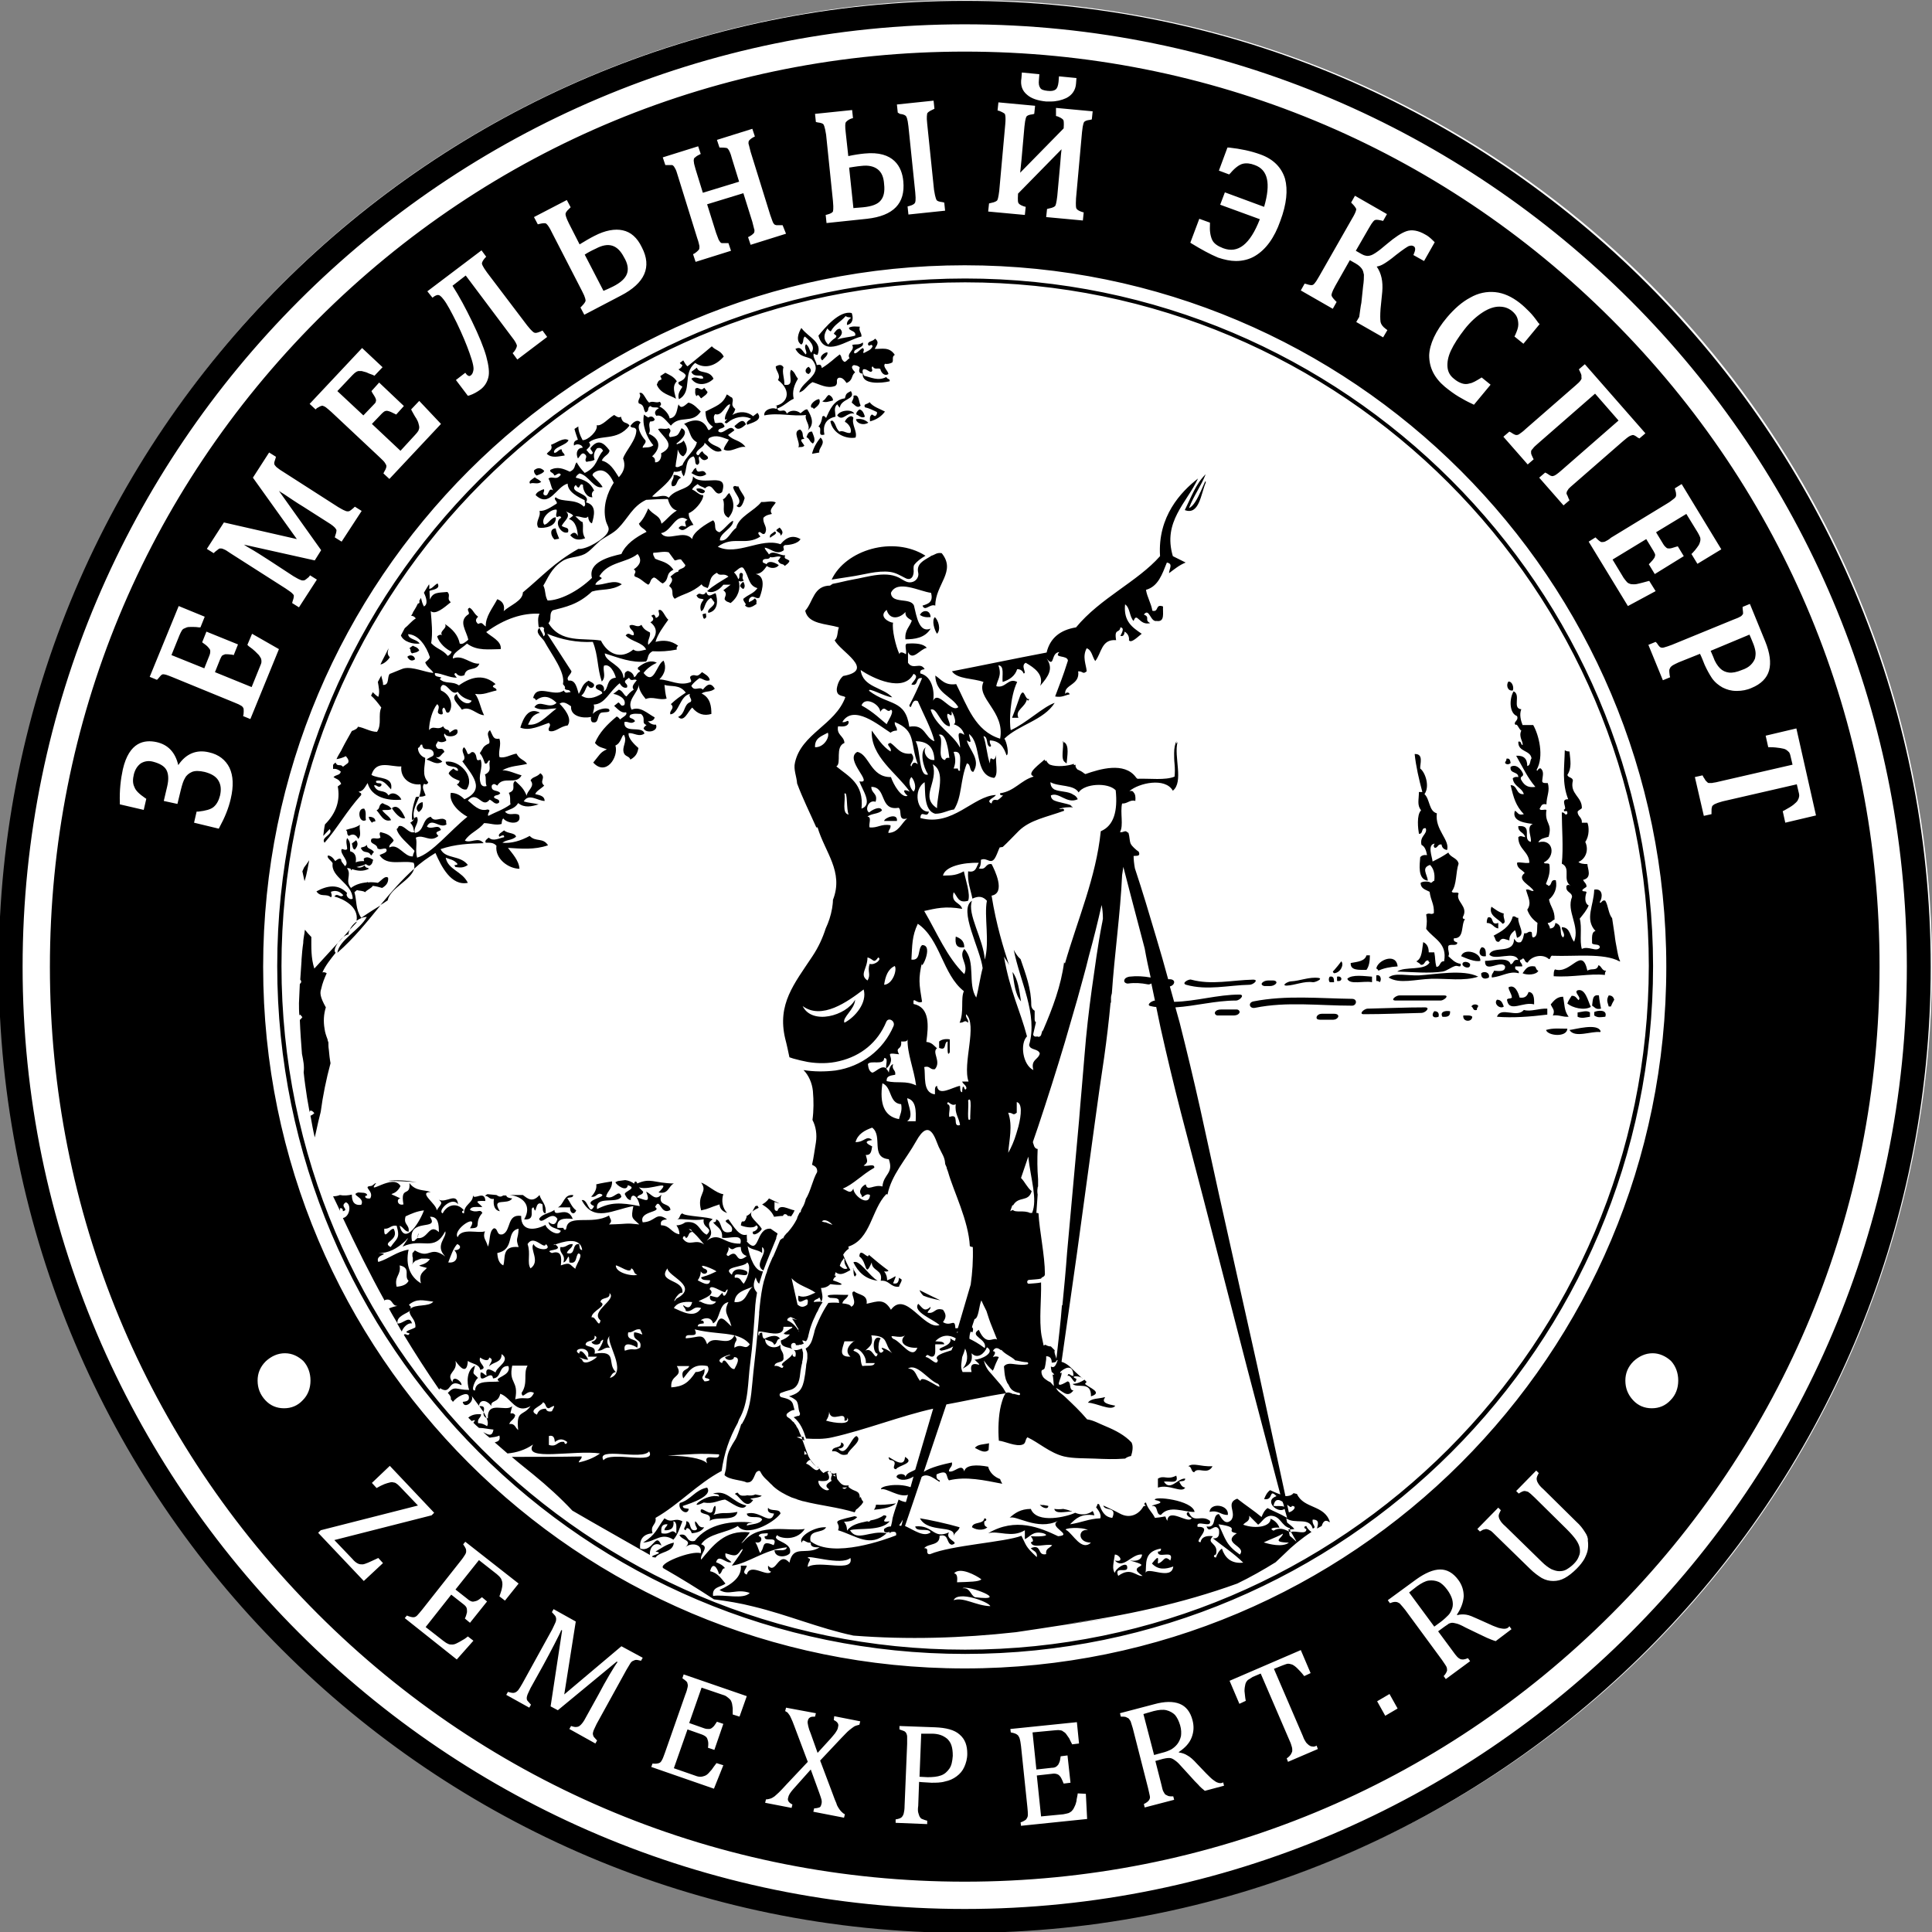 <?xml version="1.0" encoding="utf-8"?>
<!-- Generator: Adobe Illustrator 20.1.0, SVG Export Plug-In . SVG Version: 6.00 Build 0)  -->
<svg version="1.1" id="Layer_1" xmlns="http://www.w3.org/2000/svg" xmlns:xlink="http://www.w3.org/1999/xlink" x="0px" y="0px"
	 viewBox="0 0 453 453" style="enable-background:new 0 0 453 453;" xml:space="preserve">
<rect x="0" y="0" width="453" height="453" fill="#808080" stroke="none"/>
<style type="text/css">
	.st0{fill:#FFFFFF;}
</style>
<circle class="st0" cx="226.5" cy="226.5" r="226.5"/>
<path d="M339.3,372.7c-0.6-0.8-1.3-1.5-2-1.8s-1.5-0.4-2.3-0.3c-0.8,0.1-1.7,0.6-2.7,1.3c-0.8,0.6-1.4,1.1-1.9,1.5l5.9,8l1.5-1.1
	c0.8-0.6,1.4-1.2,1.8-1.6c0.4-0.4,0.7-1,0.9-1.6c0.2-0.6,0.2-1.3,0-2.1C340.3,374.3,339.9,373.5,339.3,372.7z M377.9,74.9
	c-40.5-40.5-94.4-62.8-151.7-62.8S115,34.4,74.5,74.9C34,115.5,11.7,169.3,11.7,226.7c0,57.3,22.3,111.2,62.8,151.7
	s94.4,62.8,151.7,62.8s111.2-22.3,151.7-62.8s62.8-94.4,62.8-151.7C440.8,169.3,418.5,115.5,377.9,74.9z M392.4,117
	c0.3-0.2,0.4-0.4,0.5-0.5c0.1-0.2,0.1-0.3,0.1-0.5s0-0.5-0.2-1.1l-0.1-0.4l1.6-1l9.3,15.3l-5.6,3.4l-1.4-2.3l0.3-0.3
	c0.4-0.4,0.7-0.8,1-1.2c0.3-0.4,0.5-0.7,0.6-1c0.1-0.3,0.2-0.6,0.2-0.8s0-0.5-0.1-0.7c-0.1-0.3-0.3-0.6-0.5-1l-2.7-4.4l-7.1,4.3
	l1.7,2.8c0.3,0.5,0.6,0.7,0.7,0.8c0.2,0.2,0.4,0.2,0.7,0.2s0.7-0.1,1.6-0.4l0.4-0.1l1.4,2.3l-6.8,4.2l-1.4-2.3l0.3-0.3
	c0.5-0.5,0.8-0.9,1-1.2c0.1-0.2,0.2-0.5,0.2-0.7c0-0.1-0.1-0.4-0.4-0.9l-1.7-2.8l-7.9,4.8l2.6,4.3c0.3,0.4,0.6,0.8,0.8,1
	s0.4,0.3,0.7,0.4c0.3,0.1,0.6,0.1,1,0.1c0.4,0,0.8-0.1,1.2-0.2c0.5-0.1,1.1-0.3,1.9-0.5l0.4-0.1l1.5,2.4l-6.5,3.5l-9.2-15.1l1.6-1
	l0.3,0.3c0.6,0.6,1,0.8,1.1,0.8c0.3,0,0.5,0,0.8-0.1c0.4-0.2,1-0.5,1.4-0.9L391,118C391.7,117.6,392.1,117.2,392.4,117z M370.6,89.2
	c0.2-0.3,0.3-0.5,0.2-0.7V88c0-0.1-0.1-0.4-0.4-1l-0.2-0.4l1.4-1.2l14.2,16.2l-1.4,1.2l-0.4-0.2c-0.6-0.5-1-0.6-1.1-0.6
	c-0.2,0-0.4,0.1-0.7,0.2c-0.4,0.2-0.9,0.6-1.6,1.2l-11.7,10.2c-0.5,0.4-0.9,0.8-1.1,1c-0.2,0.3-0.3,0.5-0.4,0.6
	c0,0.2-0.1,0.3-0.1,0.4c0,0.1,0,0.2,0.1,0.4c0.1,0.1,0.2,0.4,0.4,0.9l0.2,0.4l-1.4,1.2l-5.7-6.5l1.4-1.2l0.4,0.2
	c0.6,0.4,0.9,0.6,1.1,0.6c0.2,0.1,0.4,0,0.7-0.1c0.2-0.1,0.7-0.4,1.6-1.2l13.4-11.7l-5.5-6.3L360.6,104c-0.6,0.5-1,0.9-1.2,1.2
	c-0.3,0.3-0.4,0.5-0.4,0.6v0.5c0,0.1,0.1,0.4,0.4,1l0.2,0.4l-1.4,1.2l-5.7-6.5l1.4-1.2l0.4,0.2c0.7,0.5,1.1,0.6,1.2,0.6
	c0.2,0,0.4,0,0.7-0.2c0.4-0.3,0.9-0.6,1.5-1.2l11.7-10.2C370,89.9,370.4,89.5,370.6,89.2z M344.7,69.8c1.9-1.1,3.9-1.5,5.9-1.3
	s3.9,1.1,5.7,2.5c0.9,0.7,1.6,1.4,2.3,2.1s1.4,1.6,2.1,2.6L361,76l-3.8,4.6l-2.1-1.7l0.2-0.4c0.4-0.9,0.7-1.7,0.7-2.4
	c0-0.6-0.1-1.2-0.3-1.7s-0.6-1-1.2-1.5c-0.9-0.7-1.8-1-3-1c-1.1,0-2.4,0.4-3.8,1.3c-1.4,0.9-2.9,2.2-4.3,4c-1.4,1.8-2.5,3.5-3.2,5
	c-0.7,1.5-0.9,2.8-0.8,3.9c0.1,1.1,0.6,2,1.5,2.7c0.7,0.6,1.3,0.9,1.9,1.1c0.6,0.2,1.2,0.2,1.8,0c0.7-0.1,1.5-0.6,2.5-1.2l0.3-0.2
	l2.1,1.7l-3.9,4.7l-0.4-0.2c-1.1-0.5-2.2-1.1-3.2-1.7c-1-0.6-2.1-1.4-3.2-2.3c-2.5-2.1-3.7-4.5-3.7-7.4c0.1-2.6,1.5-5.7,4.2-8.9
	C341,72.4,342.8,70.8,344.7,69.8z M305.9,66.5l0.4,0.1c0.9,0.3,1.3,0.3,1.5,0.2c0.1,0,0.5-0.2,1.5-2l7.7-13.5c1.1-1.8,1-2.3,1-2.3
	c-0.1-0.2-0.3-0.6-0.9-1.2l-0.3-0.3l0.9-1.6l7.5,4.3l-0.9,1.6l-0.4-0.1c-0.9-0.2-1.3-0.2-1.5-0.1c-0.1,0-0.5,0.2-1.5,2l-3,5.2
	l1.4,0.8c0.7,0.4,1.4,0.5,2,0.3c0.5-0.1,1.6-0.7,3.9-2.7c1.9-1.6,3.4-2.6,4.6-3c1.2-0.4,2.7-0.2,4.4,0.8c0.6,0.3,1.2,0.8,1.9,1.5
	l0.3,0.3l-2.5,4.4l-2.5-1.4l0.2-0.5c0.5-1.2,0-1.5-0.2-1.6c-0.2-0.1-0.5-0.2-1.1,0c-0.4,0.2-1.2,0.7-3,2.1c-1.2,1-2.2,1.7-2.9,2.1
	c-0.5,0.3-1,0.5-1.6,0.6c1.1,1.6,1.5,3.5,1.3,5.9l-0.4,4c-0.1,1.4-0.1,2.4,0,3.1c0.1,0.5,0.5,1.1,1.2,1.6l0.4,0.3l-1,1.7l-6.3-3.6
	l0.7-1.2c0.2-1.3,0.3-2.4,0.5-3.3l0.4-3.8c0.2-1.3,0.2-2.2,0.2-2.8c-0.1-0.5-0.2-1-0.5-1.4c-0.3-0.4-0.7-0.8-1.4-1.2l-1.4-0.8
	l-3.4,6c-0.9,1.6-0.9,2.1-0.9,2.2c0,0.2,0.2,0.6,0.9,1.3l0.3,0.3l-0.9,1.6l-7.5-4.3L305.9,66.5z M281.2,51.3l2.5,0.9v0.4
	c-0.1,1.5,0.1,2.7,0.5,3.6c0.4,0.9,1.3,1.5,2.6,2c3.5,1.3,6.3-0.9,8.6-6.8l-9.3-3.4l1.1-2.9l9.2,3.4c1.6-5.5,0.9-8.7-2.2-9.8
	c-1-0.4-2-0.5-2.8-0.3s-1.8,0.9-2.9,2.2l-0.3,0.3l-2.4-0.9l2-5.4h0.4c2.7,0.3,5.1,0.8,7.3,1.6c3.1,1.1,5,3.1,5.8,5.7
	c0.7,2.6,0.4,5.9-1.1,9.9c-1.4,4-3.4,6.7-5.9,8.2c-1.3,0.8-2.9,1.2-4.5,1.2c-1.3,0-2.7-0.3-4.2-0.8c-1.9-0.8-3.9-1.9-6.2-3.3
	l-0.3-0.2L281.2,51.3z M239.5,18.3l0.1-1.3l4.1,0.4l-0.1,1.3c-0.1,0.9,0,1.5,0.3,1.9c0.2,0.4,0.8,0.6,1.7,0.7c0.9,0.1,1.5,0,1.9-0.3
	c0.4-0.3,0.6-0.9,0.7-1.8l0.1-1.3l4.1,0.4l-0.1,1.3c-0.1,1.5-0.9,2.7-2.3,3.4c-1.1,0.5-2.3,0.8-3.7,0.8h-1c-2-0.2-3.5-0.7-4.5-1.6
	C239.7,21.3,239.2,20,239.5,18.3z M231.9,47.7l0.4-0.1c1.1-0.2,1.4-0.5,1.5-0.6c0.1-0.1,0.3-0.6,0.5-2.3l1.4-15.5
	c0.2-2.1-0.1-2.5-0.1-2.5c-0.1-0.1-0.5-0.4-1.3-0.7l-0.4-0.1l0.2-1.9l8.6,0.8l-0.2,1.9l-0.4,0.1c-0.9,0.1-1.2,0.3-1.4,0.5
	c0,0-0.3,0.3-0.5,2.4l-0.7,7.9c-0.1,1-0.2,2-0.3,2.9l10.2-10.4c0.1-1.4,0-1.9-0.1-2c-0.1-0.1-0.3-0.4-1.3-0.8l-0.4-0.1v-1.9l8.6,0.8
	L256,28l-0.4,0.1c-0.9,0.1-1.2,0.3-1.4,0.5c0,0-0.3,0.3-0.5,2.4l-1.4,15.5c-0.1,1.8,0,2.3,0.1,2.4c0.1,0.2,0.4,0.5,1.3,0.8l0.4,0.1
	l-0.2,1.9l-8.6-0.8l0.2-1.9l0.4-0.1c1.1-0.2,1.4-0.5,1.5-0.6c0.1-0.1,0.3-0.6,0.5-2.3l0.7-7.7c0.1-1.4,0.2-2.5,0.3-3.3l-10.2,10.4
	c-0.1,1.7,0,2.1,0.1,2.2c0.1,0.2,0.4,0.5,1.3,0.8l0.4,0.1l-0.2,1.9l-8.6-0.8L231.9,47.7z M218.9,23.6l0.2,1.9l-0.4,0.2
	c-0.9,0.4-1.2,0.7-1.3,0.9c0,0.2-0.2,0.7,0,2.4l1.6,15.5c0.3,2,0.6,2.4,0.6,2.4c0.1,0.2,0.5,0.4,1.4,0.5l0.4,0.1l0.2,1.9l-8.6,0.9
	l-0.2-1.9l0.4-0.1c0.8-0.2,1.2-0.5,1.3-0.7c0.1-0.1,0.3-0.5,0.1-2.5L213,29.6c-0.2-1.9-0.5-2.3-0.6-2.4c-0.1-0.1-0.4-0.4-1.4-0.5
	l-0.5-0.3l-0.2-1.9L218.9,23.6z M199.8,25.8l0.2,1.9l-0.4,0.1c-1,0.4-1.2,0.8-1.3,0.9c-0.1,0.2-0.2,0.8,0,2.4l0.6,5.5
	c1.4-0.3,2.7-0.5,3.8-0.6c6.9-0.7,8.8,3.2,9.1,6.5c0.5,5.2-2.3,8.1-8.5,8.8l-9.5,1l-0.2-1.9l0.4-0.1c0.8-0.2,1.2-0.5,1.3-0.7
	c0-0.1,0.2-0.5,0-2.5l-1.6-15.5c-0.3-2-0.6-2.4-0.6-2.4c-0.1-0.2-0.5-0.4-1.4-0.5l-0.4-0.1l-0.2-1.9L199.8,25.8z M163.7,34.3
	l0.6,1.8l-0.4,0.2c-0.6,0.3-0.8,0.5-0.9,0.6c-0.2,0.1-0.3,0.3-0.3,0.4c0,0.1-0.1,0.3,0,0.7c0,0.4,0.2,0.9,0.4,1.7l1.7,5.5l8.5-2.6
	l-1.7-5.5c-0.3-1.2-0.6-1.7-0.7-1.9c-0.2-0.3-0.3-0.4-0.5-0.5c-0.1,0-0.4-0.1-1.3-0.1h-0.4l-0.6-1.8l8.3-2.6L177,32l-0.4,0.2
	c-0.7,0.4-0.9,0.7-1,0.8c-0.1,0.2-0.1,0.4-0.1,0.7c0.1,0.2,0.2,0.8,0.5,1.9l4.6,14.8c0.2,0.6,0.4,1.1,0.5,1.4
	c0.1,0.3,0.2,0.5,0.3,0.6c0.1,0.2,0.2,0.2,0.3,0.3c0.1,0,0.2,0.1,0.4,0.1h1.4l0.8,2l-8.3,2.6l-0.6-1.8l0.4-0.2
	c0.7-0.4,0.9-0.7,1-0.8c0.1-0.2,0.1-0.4,0.1-0.7c-0.1-0.2-0.2-0.8-0.5-1.9l-2.1-6.7l-8.5,2.6l2.1,6.7c0.3,0.8,0.5,1.3,0.6,1.6
	c0.2,0.3,0.3,0.5,0.4,0.6c0.1,0.1,0.2,0.2,0.4,0.2h1.5l0.6,1.8l-8.3,2.6l-0.6-1.8l0.4-0.2c0.7-0.5,0.9-0.8,1-0.9
	c0.1-0.2,0.1-0.5,0.1-0.8c-0.1-0.4-0.2-1-0.5-1.8l-4.6-14.8c-0.2-0.7-0.4-1.3-0.6-1.6c-0.2-0.4-0.3-0.5-0.4-0.6
	c-0.1-0.1-0.2-0.2-0.4-0.2H156l-0.6-1.8L163.7,34.3z M132.9,46.9l0.9,1.7l-0.3,0.3c-0.8,0.7-0.9,1.1-0.9,1.3s0.1,0.8,0.8,2.2
	l2.5,4.9c1.3-0.8,2.5-1.5,3.5-2c2.5-1.3,4.8-1.7,6.6-1.3c1.9,0.4,3.4,1.7,4.5,4c2.4,4.6,0.7,8.4-4.9,11.3l-8.6,4.5l-0.9-1.7l0.3-0.3
	c0.8-0.8,0.9-1.2,0.9-1.3s0-0.7-0.8-2.2l-7.1-13.8c-0.9-1.9-1.4-2.1-1.4-2.1c-0.2-0.1-0.7-0.1-1.5,0.1l-0.4,0.1l-0.9-1.7L132.9,46.9
	z M112.9,58.7l1.1,1.5l-0.3,0.3c-0.6,0.7-0.7,1.1-0.7,1.3c0,0.1,0.1,0.6,1.2,2.1l9.4,12.4c1.1,1.4,1.6,1.7,1.7,1.7
	c0.2,0.1,0.6,0.1,1.5-0.3l0.4-0.2l1.1,1.5l-7,5.3l-1.1-1.5l0.3-0.3c0.7-0.9,0.7-1.4,0.7-1.5c-0.1-0.3-0.3-0.9-1.2-2l-10.8-14.4
	l-3.1,2.4c1.6,2.5,3.1,5.3,4.6,8.4c1.6,3.3,2.7,6,3.3,8.1c0.6,2.2,0.8,3.9,0.5,5c-0.3,1.2-0.9,2.1-1.8,2.8c-0.8,0.6-1.7,1.1-2.6,1.4
	l-0.4,0.1l-2.8-3.7l2.2-1.7l0.3,0.4c0.5,0.5,0.8,0.4,1,0.2c0.3-0.2,0.5-0.6,0.6-1.2c0.1-0.5,0-1.5-0.9-4c-0.7-2-1.7-4.4-3-7.1
	c-1.3-2.6-2.3-4.5-3.1-5.5c-0.6-0.8-1-1-1.1-1c-0.3-0.1-0.6,0-1.1,0.3l-0.4,0.3l-1.2-1.5L112.9,58.7z M84.9,81.6l4.8,4.5l-1.9,2
	l-0.4-0.2c-0.6-0.2-1.1-0.4-1.5-0.6c-0.4-0.1-0.8-0.2-1.1-0.3H84c-0.2,0.1-0.4,0.1-0.6,0.3c-0.2,0.1-0.5,0.4-0.8,0.7l-3.5,3.7
	l6.1,5.7l2.3-2.4c0.4-0.4,0.6-0.6,0.6-0.8c0.1-0.2,0.1-0.4,0-0.7c-0.1-0.3-0.4-0.8-0.8-1.4l-0.2-0.4l1.8-2l5.8,5.5l-1.8,2L92.5,97
	c-0.6-0.3-1-0.5-1.4-0.6c-0.3-0.1-0.6-0.1-0.8,0c-0.1,0-0.4,0.2-0.8,0.6l-2.3,2.4l6.7,6.3l3.4-3.7c0.4-0.4,0.6-0.7,0.8-1
	c0.1-0.3,0.2-0.5,0.2-0.8c0-0.3-0.1-0.6-0.2-1c-0.1-0.4-0.3-0.7-0.5-1.1c-0.3-0.4-0.6-1-1-1.7L96.4,96l1.9-2l5.1,5.4l-12.1,12.9
	l-1.4-1.3l0.2-0.4c0.5-0.8,0.5-1.2,0.5-1.3c0-0.2-0.1-0.4-0.3-0.7c-0.2-0.4-0.7-0.8-1.3-1.4L77.7,96.6c-0.6-0.5-1-0.9-1.3-1.1
	s-0.5-0.3-0.6-0.3c-0.2-0.1-0.3-0.1-0.5,0c-0.2,0-0.4,0.2-1,0.5L74,96l-1.4-1.3L84.9,81.6z M52.5,122.5l17.1,3.9L59.3,112l3.8-5.9
	l1.6,1l-0.1,0.4c-0.2,0.6-0.3,0.9-0.3,1c0,0.2,0,0.4,0.1,0.5c0,0,0.1,0.2,0.4,0.5c0.3,0.2,0.7,0.6,1.4,1l13.1,8.4
	c0.7,0.4,1.2,0.7,1.5,0.8c0.4,0.2,0.6,0.2,0.7,0.2c0.2,0,0.3,0,0.5-0.1s0.4-0.3,0.9-0.7l0.3-0.3l1.6,1l-4.7,7.2l-1.6-1l0.1-0.4
	c0.3-0.8,0.3-1.2,0.3-1.3c-0.1-0.2-0.2-0.4-0.4-0.6c-0.2-0.2-0.6-0.6-1.6-1.2l-5.8-3.7c-1.5-0.9-3.1-2-4.6-3
	c-0.4-0.2-0.8-0.5-1.1-0.7l9.9,13.9l-1.5,2.4l-16.6-3.7c0.3,0.2,0.7,0.5,1.1,0.7c1.6,0.9,3.3,2,5,3.1l5.5,3.6
	c0.7,0.4,1.2,0.7,1.5,0.8c0.4,0.2,0.6,0.2,0.7,0.2c0.2,0,0.3,0,0.5-0.1s0.4-0.3,0.9-0.7l0.3-0.4l1.6,1l-4.2,6.5l-1.6-1l0.1-0.4
	c0.3-0.8,0.3-1.2,0.3-1.3c0-0.2-0.2-0.4-0.4-0.6c-0.3-0.3-0.8-0.6-1.5-1.1l-13-8.3c-0.7-0.5-1.2-0.8-1.5-0.9
	c-0.4-0.2-0.6-0.2-0.7-0.2c-0.2,0-0.4,0-0.5,0.1c-0.1,0.1-0.4,0.3-0.9,0.7l-0.3,0.3l-1.6-1L52.5,122.5z M54.1,187.3
	c-0.5,2.2-1.4,4.4-2.6,6.6l-0.2,0.4l-5.8-1.4l0.6-2.6h0.4c1.7-0.2,2.9-0.5,3.6-1.1c0.7-0.6,1.2-1.5,1.5-2.7c0.3-1.4,0.2-2.5-0.4-3.5
	c-0.6-1-1.7-1.6-3.2-2c-1.3-0.3-2.3-0.3-3,0s-1.3,0.8-1.6,1.4c-0.4,0.6-0.7,1.6-1,2.8l-0.8,3.3l-3.2-0.7l0.8-3.4
	c0.4-1.7,0.3-3-0.2-3.9c-0.5-0.9-1.6-1.5-3.1-1.9c-1.1-0.3-2.1-0.1-2.9,0.4c-0.8,0.6-1.3,1.4-1.6,2.5c-0.3,1.2-0.3,2.2,0.1,3
	c0.3,0.9,1.2,1.7,2.5,2.6l0.3,0.2l-0.6,2.6l-5.6-1.3v-0.4c-0.1-2.9,0.2-5.5,0.7-7.8c1.5-6.5,5.1-7,7.9-6.4c2.7,0.6,4.4,2.4,5.1,5.4
	c1.8-2.7,4.3-3.7,7.2-3c2.3,0.5,3.9,1.8,4.8,3.6C54.7,181.9,54.8,184.3,54.1,187.3z M57,167.9l0.1-0.4c0.1-1,0-1.3,0-1.4
	c-0.1-0.2-0.2-0.4-0.5-0.6c-0.3-0.2-0.9-0.5-1.7-0.8l-14.4-5.9c-0.7-0.3-1.3-0.5-1.6-0.6c-0.4-0.1-0.6-0.1-0.7-0.1
	c-0.1,0-0.3,0.1-0.4,0.2c-0.1,0.1-0.3,0.3-0.7,0.8l-0.3,0.3l-1.7-0.7l6.8-16.6l6.1,2.5l-1,2.5h-0.4C46,147,45.5,147,45,147
	s-0.9,0-1.2,0.1c-0.2,0.1-0.5,0.2-0.7,0.3c-0.2,0.1-0.4,0.3-0.5,0.5c-0.2,0.3-0.3,0.6-0.5,1l-1.9,4.7l7.7,3.1l1.2-3
	c0.2-0.5,0.2-0.8,0.2-1c0-0.3-0.1-0.5-0.3-0.7c-0.2-0.3-0.6-0.7-1.2-1.1l-0.4-0.3l1-2.5l7.4,3l-1,2.5l-0.4-0.1
	c-0.7-0.1-1.2-0.1-1.6-0.1c-0.3,0.1-0.5,0.2-0.7,0.3c-0.1,0.1-0.3,0.4-0.5,0.9l-1.2,3l8.6,3.5l1.9-4.7c0.2-0.5,0.4-0.9,0.4-1.2
	s0-0.5-0.1-0.8c-0.1-0.2-0.3-0.5-0.5-0.8c-0.3-0.3-0.6-0.6-0.9-0.9s-0.8-0.7-1.5-1.2l-0.3-0.3l1.1-2.6l6.3,3.6l-6.7,16.4L57,167.9z
	 M71,328.3c-1.2,1.3-2.7,1.9-4.4,1.9c-1.7,0-3.2-0.6-4.4-1.9c-1.2-1.3-1.8-2.8-1.8-4.6c0-1.7,0.6-3.2,1.9-4.5
	c1.3-1.2,2.8-1.9,4.5-1.9c1.7,0,3.1,0.7,4.3,1.8c1.1,1.2,1.7,2.8,1.7,4.6C72.8,325.5,72.2,327.1,71,328.3z M85.3,370.7l-10.7-11.3
	l0.6-0.6L98,353l-4.2-4.4c-0.3-0.3-0.6-0.6-0.8-0.7c-0.2-0.2-0.5-0.3-0.7-0.3c-0.3-0.1-0.5-0.1-0.9,0c-0.4,0.1-0.8,0.2-1.3,0.4
	c-0.5,0.2-1.1,0.5-1.8,0.9l-1.1-1.2l4.2-4l10.4,11l-0.6,0.6l-22.8,5.8l4.2,4.4c0.5,0.6,0.9,0.9,1.3,1.1c0.4,0.2,0.7,0.2,1.1,0.2
	c0.3,0,0.8-0.2,1.3-0.4c0.5-0.2,1.3-0.6,2.4-1.1l1.1,1.2L85.3,370.7z M117.1,374.3c0.2-0.6,0.4-1.1,0.5-1.5c0.1-0.5,0.2-0.9,0.2-1.2
	s0-0.6-0.1-0.9c-0.1-0.3-0.2-0.6-0.4-0.8c-0.2-0.3-0.5-0.5-0.8-0.8l-4.2-3.3l-5.5,6.9l2.8,2.2c0.3,0.3,0.7,0.5,1,0.6
	c0.3,0.1,0.6,0,1-0.1c0.4-0.1,0.8-0.4,1.4-0.9l1.2,1l-4,5l-1.2-1c0.3-0.6,0.4-1.1,0.5-1.5c0-0.4,0-0.7-0.1-1
	c-0.1-0.3-0.4-0.6-0.8-0.9l-2.8-2.2l-6,7.6l4.1,3.2c0.4,0.3,0.8,0.6,1.1,0.7c0.3,0.2,0.7,0.2,1,0.2c0.4,0,0.7-0.1,1.1-0.3
	c0.4-0.2,0.8-0.4,1.1-0.6c0.4-0.2,0.9-0.5,1.5-1l1.3,1l-3.9,4.4l-12.2-9.7l0.5-0.6c0.7,0.3,1.2,0.4,1.5,0.4c0.3,0,0.6-0.1,0.9-0.4
	s0.7-0.8,1.2-1.4l9-11.4c0.5-0.6,0.8-1.1,1-1.4s0.3-0.6,0.3-0.8s0-0.5-0.1-0.7c-0.1-0.2-0.3-0.6-0.6-1l0.5-0.6l12.5,9.8l-3.2,4
	L117.1,374.3z M150.3,389.4c-0.5-0.1-0.8-0.2-1.1-0.2s-0.5,0.1-0.7,0.2c-0.3,0.1-0.5,0.3-0.7,0.6c-0.2,0.3-0.5,0.8-0.9,1.5l-7,12.7
	c-0.3,0.7-0.6,1.2-0.7,1.5c-0.1,0.3-0.2,0.6-0.2,0.8s0.1,0.5,0.2,0.7c0.2,0.2,0.4,0.5,0.8,0.9l-0.4,0.7l-6.1-3.4l0.4-0.7
	c0.6,0.2,1.1,0.3,1.4,0.2c0.3,0,0.6-0.2,0.9-0.5s0.7-0.8,1.1-1.6l3.1-5.6c0.8-1.5,1.6-3,2.5-4.5c0.9-1.5,1.5-2.5,1.9-3l-0.2-0.1
	L130.8,401l-1.7-0.9l2.7-17.8l-0.2-0.1c-0.2,0.6-0.8,1.7-1.6,3.3c-0.8,1.6-1.7,3.2-2.6,4.9l-3,5.4c-0.3,0.7-0.6,1.2-0.7,1.5
	s-0.2,0.6-0.2,0.8s0,0.5,0.2,0.7c0.2,0.2,0.4,0.5,0.8,0.9l-0.4,0.7l-5.4-3l0.4-0.7c0.7,0.2,1.2,0.3,1.5,0.2c0.4-0.1,0.6-0.3,0.9-0.6
	c0.3-0.4,0.6-0.9,1-1.6l7-12.7c0.3-0.7,0.6-1.2,0.7-1.5c0.2-0.4,0.2-0.7,0.2-0.9c0-0.3-0.1-0.5-0.2-0.7c-0.2-0.2-0.4-0.5-0.8-0.9
	l0.4-0.7l5.2,2.9l-2.7,17.1l13.4-11.3l5,2.7L150.3,389.4z M173.4,402.5l-1.6-0.5v-1.5c-0.1-0.5-0.1-0.9-0.2-1.2
	c-0.1-0.3-0.2-0.6-0.4-0.8c-0.2-0.2-0.4-0.4-0.7-0.6c-0.2-0.2-0.6-0.4-1-0.5l-5-1.7l-2.9,8.3l3.4,1.2c0.5,0.2,0.9,0.2,1.2,0.2
	s0.6-0.1,0.9-0.4c0.3-0.2,0.6-0.7,1-1.3l1.5,0.5l-2.1,6.1l-1.5-0.5c0.1-0.7,0.1-1.2,0-1.6c-0.1-0.4-0.2-0.7-0.4-0.9s-0.5-0.4-1-0.6
	l-3.4-1.2l-3.2,9.1l4.9,1.7c0.5,0.2,0.9,0.3,1.3,0.3c0.4,0,0.7-0.1,1-0.2c0.3-0.1,0.6-0.3,0.9-0.6s0.5-0.6,0.8-0.9
	c0.3-0.4,0.6-0.9,1.1-1.5l1.6,0.5l-2.2,5.5l-14.7-5.1l0.3-0.8c0.7,0.1,1.2,0,1.5-0.1c0.3-0.1,0.5-0.3,0.7-0.7
	c0.2-0.3,0.4-0.9,0.7-1.7l4.8-13.7c0.3-0.7,0.4-1.2,0.5-1.6c0.1-0.4,0.1-0.7,0-0.9c0-0.2-0.1-0.4-0.3-0.6c-0.2-0.2-0.5-0.4-0.9-0.7
	l0.3-0.9l14.8,5.1L173.4,402.5z M201.5,404.4c-0.4,0.1-0.8,0.2-1.2,0.4c-0.3,0.2-0.7,0.5-1.2,0.9c-0.5,0.4-1.1,1.1-2,2l-4.8,5.1
	l2.9,7.7c0.4,1.1,0.7,1.9,0.9,2.3c0.1,0.4,0.3,0.8,0.5,1.1s0.4,0.6,0.6,0.8c0.3,0.3,0.5,0.5,0.9,0.7l-0.2,0.8l-7.2-1.4l0.2-0.8
	c0.5,0,0.9-0.1,1.2-0.2s0.4-0.4,0.5-0.8c0.1-0.3,0.1-0.7,0-1.1c-0.1-0.4-0.3-0.9-0.5-1.5l-2-5.5l-4.1,4.6c-0.7,0.8-1.1,1.4-1.2,2
	c-0.1,0.3-0.1,0.6,0.1,0.9c0.2,0.3,0.5,0.5,0.9,0.7l-0.2,0.8l-6.2-1.2l0.2-0.8c0.4,0,0.8-0.1,1.1-0.2c0.3-0.1,0.6-0.3,0.9-0.5
	c0.3-0.3,0.6-0.5,1-0.9c0.4-0.4,1-1,1.8-1.9l5-5.3l-3.2-8.5c-0.3-0.8-0.5-1.3-0.7-1.7c-0.2-0.4-0.3-0.7-0.5-0.9
	c-0.1-0.2-0.3-0.4-0.4-0.5c-0.2-0.1-0.3-0.2-0.5-0.3l0.2-0.8l7,1.3l-0.2,0.8c-0.5,0-0.9,0-1.2,0.2c-0.3,0.2-0.4,0.4-0.5,0.8
	c-0.1,0.3,0,0.7,0.1,1.2c0.1,0.5,0.3,1.1,0.6,1.8l1.6,4.5l3.1-3.4c0.4-0.5,0.8-0.9,1-1.2c0.2-0.3,0.4-0.6,0.5-0.8
	c0.1-0.2,0.2-0.5,0.2-0.7c0.1-0.3,0.1-0.6-0.1-0.9c-0.2-0.3-0.5-0.5-0.9-0.7l0.1-0.9l6.1,1.2L201.5,404.4z M226.1,414.3
	c-0.4,0.9-1,1.6-1.8,2.2c-0.8,0.6-1.7,1-2.7,1.2c-1,0.3-2.1,0.3-3.2,0.3c-1.3-0.1-2.2-0.1-2.9-0.2l-0.2,5.6c-0.1,0.7-0.1,1.2,0,1.6
	c0.1,0.3,0.2,0.7,0.3,0.9c0.2,0.3,0.3,0.5,0.6,0.6c0.3,0.1,0.7,0.3,1.2,0.4v0.8l-7.4-0.3v-0.8c0.7-0.1,1.2-0.3,1.4-0.5
	c0.2-0.2,0.4-0.5,0.5-0.9c0.1-0.4,0.2-1,0.2-1.8l0.6-14.5v-1.7c0-0.3-0.1-0.6-0.2-0.8c-0.1-0.2-0.3-0.4-0.5-0.5
	c-0.2-0.1-0.6-0.2-1.1-0.4v-0.8l8.3,0.3c2.6,0.1,4.6,0.6,5.8,1.7c1.3,1.1,1.8,2.6,1.8,4.5C226.8,412.4,226.5,413.4,226.1,414.3z
	 M239.4,428.1l-0.1-0.8c0.6-0.2,1.1-0.5,1.3-0.7c0.2-0.3,0.4-0.6,0.4-1c0-0.4,0-1-0.1-1.8l-1.5-14.4c-0.1-0.8-0.2-1.4-0.3-1.7
	c-0.1-0.4-0.3-0.6-0.4-0.8c-0.2-0.2-0.4-0.3-0.6-0.4c-0.2-0.1-0.6-0.2-1.1-0.3l-0.1-0.8l15.6-1.6l0.5,5l-1.6,0.2
	c-0.3-0.5-0.5-1-0.7-1.4c-0.3-0.4-0.5-0.7-0.7-1c-0.2-0.3-0.5-0.5-0.7-0.6c-0.2-0.2-0.5-0.3-0.8-0.3c-0.3-0.1-0.7,0-1.1,0l-5.3,0.5
	l0.9,8.7l3.6-0.4c0.5,0,0.8-0.1,1.1-0.3c0.2-0.2,0.5-0.4,0.6-0.8c0.2-0.3,0.3-0.9,0.4-1.6l1.6-0.2l0.7,6.4l-1.6,0.2
	c-0.3-0.7-0.5-1.2-0.7-1.5c-0.3-0.4-0.5-0.6-0.8-0.7c-0.3-0.1-0.7-0.2-1.2-0.1l-3.6,0.4l1,9.6l5.2-0.5c0.5-0.1,1-0.2,1.3-0.3
	c0.3-0.2,0.6-0.3,0.8-0.6c0.3-0.3,0.4-0.6,0.6-1c0.2-0.4,0.3-0.8,0.4-1.2c0-0.4,0.2-1,0.3-1.8l1.9,0.1l0.3,5.9L239.4,428.1z
	 M282.5,419.9c-0.5-0.4-1.1-0.9-1.6-1.5c-0.5-0.5-1.1-1.1-1.6-1.7l-2.1-2.3c-0.6-0.7-1.1-1.2-1.5-1.5c-0.4-0.3-0.7-0.5-1-0.6
	c-0.2-0.1-0.5-0.1-0.8-0.1s-0.7,0.1-1.2,0.2l-1.8,0.5l1.4,5.5c0.2,0.8,0.3,1.4,0.5,1.7c0.2,0.3,0.3,0.6,0.5,0.7s0.4,0.2,0.6,0.3
	c0.3,0.1,0.7,0.1,1.2,0.1l0.2,0.8l-6.9,1.8l-0.2-0.8c0.6-0.3,1-0.6,1.2-0.9s0.3-0.6,0.2-1c-0.1-0.4-0.2-1-0.4-1.8l-3.6-14.1
	c-0.2-0.7-0.4-1.3-0.5-1.6c-0.2-0.3-0.3-0.5-0.5-0.7c-0.2-0.1-0.4-0.2-0.6-0.3c-0.3-0.1-0.7-0.1-1.2-0.1l-0.2-0.8l8-2.1
	c2.5-0.7,4.5-0.7,6-0.1c1.5,0.6,2.5,1.9,3,3.8c0.4,1.5,0.3,2.8-0.2,4.1s-1.5,2.4-3,3.4v0.1c0.7,0.1,1.4,0.3,2,0.7
	c0.6,0.3,1.4,1,2.2,1.9l2.2,2.3c0.7,0.7,1.2,1.2,1.6,1.5s0.8,0.6,1.2,0.7c0.3,0.1,0.8,0.2,1.2-0.1l0.2,0.8L282.5,419.9z M302,413.1
	l-0.3-0.8c0.3-0.2,0.5-0.4,0.7-0.6s0.3-0.4,0.4-0.6c0.1-0.2,0.2-0.4,0.2-0.6c0-0.3,0-0.6-0.1-0.9c-0.1-0.3-0.2-0.8-0.5-1.4
	l-6.8-15.8l-1.9,0.8c-0.4,0.3-0.8,0.5-1.1,0.7c-0.3,0.3-0.5,0.6-0.6,1c-0.1,0.4-0.2,1-0.2,1.6c0.1,0.6,0.1,1.4,0.3,2.3l-1.5,0.7
	l-2.3-5.4l16.7-7.2l2.3,5.4l-1.5,0.7c-0.6-0.8-1.2-1.4-1.6-1.8c-0.4-0.4-0.8-0.7-1.2-0.9c-0.3-0.1-0.7-0.2-1-0.2s-0.7,0.2-1.3,0.4
	l-2,0.8l6.8,15.8c0.2,0.6,0.5,1.1,0.7,1.4s0.5,0.5,0.7,0.7c0.3,0.2,0.5,0.3,0.8,0.3c0.3,0.1,0.7,0,1-0.2l0.3,0.8L302,413.1z
	 M324.8,402.3l-1.9-3.4l2.9-1.7l1.9,3.4L324.8,402.3z M350.7,384.8c-0.7-0.2-1.4-0.5-2.1-0.8s-1.4-0.7-2.1-1l-2.9-1.4
	c-0.9-0.5-1.6-0.8-2-0.9c-0.4-0.1-0.8-0.2-1.1-0.2s-0.5,0.1-0.8,0.2c-0.2,0.2-0.6,0.4-1,0.7l-1.5,1.1l3.4,4.6
	c0.5,0.7,0.8,1.1,1.1,1.4s0.5,0.4,0.7,0.5c0.2,0.1,0.5,0.1,0.7,0.1s0.6-0.1,1.1-0.3l0.5,0.7l-5.7,4.2l-0.5-0.7
	c0.5-0.5,0.7-1,0.8-1.3c0-0.3,0-0.6-0.2-1c-0.2-0.3-0.5-0.8-1-1.5l-8.6-11.7c-0.5-0.6-0.8-1-1.1-1.3c-0.2-0.3-0.5-0.4-0.7-0.5
	c-0.2-0.1-0.5-0.1-0.7-0.1s-0.6,0.1-1.1,0.3l-0.5-0.7l6.7-4.9c2.1-1.5,4-2.3,5.6-2.3c1.6,0,3,0.8,4.2,2.4c0.9,1.2,1.3,2.5,1.3,3.9
	c-0.1,1.4-0.6,2.8-1.6,4.3l0.1,0.1c0.7-0.2,1.4-0.2,2.1-0.1c0.7,0.1,1.6,0.5,2.7,1l2.9,1.3c0.8,0.4,1.5,0.6,2,0.8
	c0.5,0.1,0.9,0.2,1.3,0.2c0.4,0,0.9-0.1,1.2-0.6l0.5,0.7L350.7,384.8z M372.3,363.3c-0.1,0.7-0.4,1.4-0.8,2.2
	c-0.4,0.7-1,1.5-1.8,2.3c-1,1-1.9,1.7-2.8,2.2c-0.9,0.5-1.8,0.7-2.7,0.7c-0.9,0-1.8-0.2-2.7-0.7c-0.8-0.5-1.8-1.2-2.8-2.2l-7.9-7.7
	c-0.6-0.6-1-1-1.3-1.2c-0.3-0.1-0.5-0.3-0.7-0.3c-0.2-0.1-0.5-0.1-0.7,0c-0.3,0-0.6,0.2-1.1,0.5l-0.6-0.6l4.9-5l0.6,0.6
	c-0.3,0.6-0.5,1-0.5,1.3s0.1,0.7,0.3,1c0.2,0.4,0.6,0.9,1.3,1.5l8.5,8.3c0.8,0.8,1.5,1.3,2.2,1.7c0.7,0.3,1.3,0.5,1.9,0.5
	c0.6,0,1.2-0.1,1.7-0.4s1.1-0.7,1.7-1.3c0.6-0.6,1-1.2,1.2-1.8c0.3-0.6,0.3-1.2,0.2-1.9c-0.1-0.6-0.4-1.3-0.9-2s-1.2-1.5-2.2-2.5
	l-7.5-7.4c-0.7-0.7-1.2-1.1-1.5-1.3c-0.3-0.1-0.6-0.2-0.9-0.2c-0.2,0-0.7,0.2-1.3,0.6l-0.6-0.6l4.7-4.8l0.6,0.6
	c-0.3,0.5-0.5,1-0.5,1.3s0.1,0.7,0.3,1c0.2,0.4,0.6,0.9,1.3,1.5l7.7,7.6c0.9,0.8,1.5,1.6,2,2.4c0.5,0.7,0.8,1.5,0.7,2
	C372.4,361.9,372.4,362.6,372.3,363.3z M226.2,391.2c-90.8,0-164.5-73.6-164.5-164.5S135.4,62.2,226.2,62.2s164.5,73.6,164.5,164.5
	S317.1,391.2,226.2,391.2z M391.7,328.3c-1.2,1.3-2.7,1.9-4.4,1.9c-1.7,0-3.2-0.6-4.4-1.9c-1.2-1.3-1.8-2.8-1.8-4.6
	c0-1.7,0.6-3.2,1.9-4.5c1.3-1.2,2.8-1.9,4.5-1.9c1.6,0,3.1,0.7,4.3,1.8c1.1,1.2,1.7,2.8,1.7,4.6
	C393.5,325.5,392.9,327.1,391.7,328.3z M392.2,156c-0.3,0.2-0.5,0.4-0.6,0.6c-0.1,0.2-0.2,0.4-0.2,0.6c0,0.2,0,0.5,0.1,1.2l0.1,0.4
	l-1.7,0.7l-3.4-8.3l1.7-0.7l0.3,0.3c0.5,0.8,0.8,1,0.9,1c0.2,0.1,0.5,0.1,0.8,0c0.4-0.1,1-0.3,1.8-0.6l14.4-5.9
	c0.8-0.3,1.3-0.5,1.6-0.7c0.3-0.1,0.4-0.3,0.5-0.4c0.1-0.1,0.2-0.2,0.2-0.4c0-0.1,0-0.4-0.1-1.1v-0.4l1.7-0.7l3.6,8.8
	c1.1,2.7,1.4,5,0.9,6.8c-0.5,1.8-1.9,3.2-4.1,4.1c-1.1,0.5-2.3,0.7-3.4,0.7c-0.1,0-0.1,0-0.2,0c-1.2,0-2.2-0.3-3.2-0.8
	c-0.9-0.5-1.8-1.2-2.5-2.2c-0.6-0.9-1.2-2-1.7-3.1c-0.4-1-0.7-1.8-1.1-2.6l-5,2C393,155.6,392.5,155.8,392.2,156z M418,190.2
	l0.4-0.2c0.9-0.5,1.6-0.9,2.1-1.3c0.5-0.4,0.8-0.7,1-1c0.1-0.3,0.3-0.5,0.3-0.8c0.1-0.2,0.1-0.6-0.1-1.3l-0.4-1.7l-17.4,4
	c-0.6,0.2-1.1,0.3-1.5,0.5c-0.3,0.1-0.5,0.2-0.7,0.4c-0.2,0.1-0.3,0.3-0.3,0.5c-0.1,0.2-0.1,0.5-0.1,1.2v0.4l-1.8,0.4l-2.1-9.1
	l1.8-0.4l0.2,0.4c0.2,0.3,0.4,0.6,0.5,0.8c0.2,0.2,0.3,0.3,0.4,0.4c0.1,0.1,0.2,0.2,0.4,0.2h0.7c0.3-0.1,0.8-0.1,1.5-0.3l17.4-4
	l-0.4-1.7c-0.1-0.5-0.2-0.9-0.4-1.2c-0.2-0.2-0.4-0.4-0.7-0.6s-0.8-0.3-1.4-0.4c-0.6-0.1-1.5-0.2-2.4-0.2h-0.4l-0.6-2.7l7.2-1.7
	l4.6,20.4l-7.2,1.7L418,190.2z M276.7,404.5c-0.3-1-0.7-1.8-1.2-2.4c-0.5-0.5-1.2-0.9-2-1.1c-0.8-0.2-1.8-0.1-3,0.2
	c-1,0.3-1.8,0.5-2.4,0.7l2.5,9.6l1.8-0.5c0.9-0.2,1.6-0.5,2.2-0.8c0.5-0.3,1-0.7,1.4-1.2c0.4-0.5,0.7-1.1,0.9-1.9
	C277,406.4,277,405.5,276.7,404.5z M222.1,407.7c-0.5-0.4-1-0.7-1.6-0.9c-0.6-0.2-1.3-0.3-2-0.3H216l-0.4,10.1l1.9,0.1
	c1.2,0,2.3-0.1,3.1-0.4c0.9-0.3,1.5-0.9,2-1.6s0.7-1.7,0.8-3c0-1-0.1-1.8-0.3-2.4C222.9,408.6,222.5,408.1,222.1,407.7z M226.2,0.2
	C101.3,0.2-0.3,101.8-0.3,226.7s101.6,226.5,226.5,226.5s226.5-101.6,226.5-226.5S351.1,0.2,226.2,0.2z M226.2,447.6
	c-121.8,0-220.9-99.1-220.9-220.9s99.1-221,220.9-221s220.9,99.1,220.9,220.9S348.1,447.6,226.2,447.6z M403.3,156.7
	c0.6,0.6,1.3,0.9,2.1,1c0.8,0.1,1.8-0.1,3-0.6c0.9-0.3,1.6-0.7,2.1-1.2s0.8-1,1-1.5c0.1-0.5,0.2-1.1,0.1-1.7c-0.1-0.6-0.3-1.3-0.6-2
	c-0.3-0.8-0.6-1.4-0.8-1.9l-9.1,3.8l0.6,1.4C402.1,155.2,402.7,156.1,403.3,156.7z M202.4,48.6c2-0.2,3.4-0.7,4.1-1.6
	c0.7-0.8,1-2.1,0.8-3.8c-0.1-1.7-0.6-2.8-1.5-3.5s-2.2-1-3.8-0.8c-1.2,0.1-2.2,0.3-2.9,0.4l1,9.5C200.8,48.7,201.6,48.7,202.4,48.6z
	 M226.3,65.3C137.4,65.3,65,137.6,65,226.5c0,88.9,72.3,161.3,161.3,161.3c88.9,0,161.3-72.3,161.3-161.3
	C387.5,137.6,315.2,65.3,226.3,65.3z M226.3,386.8C137.9,386.8,66,314.9,66,226.5c0-88.4,71.9-160.3,160.3-160.3
	c88.4,0,160.3,71.9,160.3,160.3C386.5,314.9,314.7,386.8,226.3,386.8z M143.7,67.2c1.8-0.9,2.9-1.9,3.3-3c0.4-1.1,0.2-2.4-0.7-3.9
	c-1.5-2.9-3.6-3.6-6.6-2c-1.1,0.5-2,1-2.6,1.4l4.4,8.5C142.2,67.9,142.9,67.6,143.7,67.2z M192.8,84.5c0.5-0.6,1.4-1.2,1.2-1.9
	C193.3,82.6,191.8,83.7,192.8,84.5z M189.6,87.7c0.6-0.5,0.8-1,0-1.7C188.7,86.4,188.6,87.5,189.6,87.7z M202,78.9
	c0-1.1-0.7-1.2-0.4-2.3c-0.8,0-1.6-0.2-2.5,0.2c-0.3,0.8,1.8,0.7,1.4,1.9c-1.4,0.4-2.8,0.4-4.2,0.9c0.8-0.8,1.6-1.5,0.7-2.5
	c-0.7-0.1-1.1,0.6-1.5,1.1c0.4,0.5,0.9,0.4,0.4,1c-0.8,0.5-1.3,1.1-1.7,1.6c-1.4-1.4-0.9-2.6-0.2-3.8c0.3,0.4,0.5,0.6,0.8,0.7
	c0.9-1.7,2.2-2.1,3.5-3.6c0.4,0.4,0.8,0.2,1.3,0.4c-0.8,0.5-1.1,1.1-1,1.7c1.5-0.3,1.5-1.8,1.1-2.8c-2.9-0.7-6.4,3.6-7.8,5.3
	C193.4,84,198.5,79.7,202,78.9z M186.5,81.8c1.1,2,2.5,1.7,3.8,2.4c3.1,3.6-2.2,5-2.9,7.8c1.3-0.3,1.7-1.6,3.1-2.4
	c1.7,0.5,3.4,1.6,5.3,0.9c0.9-0.6,0-1.4,0.8-1.9c0.7-0.2,1.3,0.3,1.9,1.2c1.6-0.7,1-1.7,2-2.5c-0.5-0.6-1.2-1.3-0.3-1.7
	c0.5,0.1,1,0.1,1.4,0.6c-0.3,0.8-0.2,1.4,0.7,1.4c-0.3,2.6,4.3,2.3,6.3,1.8c0.1-0.7-0.4-0.3-0.8-1c-1.9,1-3.5,0.1-5.2-0.3
	c-0.3-0.5-0.5-1.1-0.2-1.5c0.7-0.2,1.2,0.5,1.8,0.6c0.8-0.3-0.2-0.9,0.4-1.3c0.5,0.9,1.2,0.3,1.8,0.6c0.2,0.9,1,1.8,1.9,1.2
	c0-0.7-1.4-1.7-0.8-2.4c0.5,0.1,1.1,0,1.7-0.3c0.4-0.6-0.2-1.3,0.6-1.8c-1.3-2-3.1-1.3-4.7-1.4c0.4-0.8,1.2-1.5,0.1-2.4
	c-0.7,0.8-1.6,0.5-1.7,1.3c0.3,0.9,0.8-0.4,1.1,0.5c-0.4,0.9-1.2,1.1-2.1,1.6c-0.3-0.4,0.4-0.7-0.2-1.2c-0.7,0.3-1.5,1.5-2,1.2
	c-0.4-1.2,2.5-1.1,2-2.5c-0.9,0.7-1.7,0.3-2.5,0.6c0.8,1.2-1.4,1.9-0.6,3.1c-0.5,0.2-1,1.2-1.4,0.7c-0.7-0.6-0.3-1-0.9-1.6
	c-1.4,1-2.1,1.9-4.2,3.2c-0.2-1-0.5-0.8-1.2-0.7c-0.1-0.9-1-1.9-0.7-2.7c0.3,0.2,0.6,0.3,0.9,0.3c1.2-3.1-2.1-4-3.8-6.3
	c-0.7,1.1-1.4,3.1,0,3.9c0.7-0.6,0.2-1.3,0.8-1.9c1,0.8,2.7,2.4,1.5,3.8c-0.5-0.7-0.4-1.3-1.2-2c-0.7,0.9,0.5,1.9-0.1,2.4
	C187.9,82,187.8,81.2,186.5,81.8z M188.6,102.9c-0.7-0.8,0-1.4-1-2.2c-2,0.5,0.2,2.9-0.4,4.2c0.5-0.2,0.9,0.1,1.4-0.4
	C188.1,103.6,187.2,103,188.6,102.9z M189,97.3c-0.5,1.1,1.2,2.5,0.4,3.6c1.6-1.4,1-3.1-0.1-4.9c-0.5-0.1-1.1,0.5-1.6,0.9
	c-1-0.9-2.6-0.7-3.2,0.1c-0.6-1.6-1.6,0.1-2.3-1.2c1.7-0.6,2.5-1.7,3.9-2.3c-0.4-1.7,0.1-3.2,1-4.7c-0.8-1-0.6-1.4-1.6-2.1
	c-0.8,1,1,4-1.6,3.5c0.1-1.4-0.6-2.8-0.2-4.1c-0.5-0.8-1.2-0.5-1.8-0.2c-0.1,1,1.3,2,0.5,3.2c3.5,2.7,2,5.5-0.4,6c0,0,0,0,0,0
	c-0.1,0-0.1,0-0.2,0.1c0.1,0,0.2,0,0.2-0.1c0.2,0.1,0.2,0.7,0,0.8c-0.7-0.5-3,0.1-2.8,1.5C182.6,96.7,185.7,97.7,189,97.3z
	 M201.8,95.1c-0.5-0.9-0.3-2.8-1.7-2.3c0.2,0.6-0.3,1.1-0.4,1.6C200.4,94.9,201,95.9,201.8,95.1z M190.8,95.9c1-0.7,1.7-1.4,1.3-2.3
	c-0.7-0.1-2.5,1.3-1.8,2C190.5,95.5,190.7,95.6,190.8,95.9z M200.6,102.6c0.5-1.4-1-3.1-0.5-4.6c-0.5-1.1-1.9,0.3-2,0.9
	c1,0.5,1.7,1.8,1.3,2.6c-0.9,0.2-1.7-0.7-2.6-0.3c-0.9-0.9-0.7-1.6-1.5-2.5c-0.2-0.1-0.4-0.1-0.6,0.1
	C195.3,101.8,198.5,103,200.6,102.6z M195.3,93.9c0.1-0.5-0.5-1.2-1-1.3c-0.7,0.5-0.6,1-1.5,1.5C193.6,94.5,194.4,94.1,195.3,93.9z
	 M192.4,102.6c-1,1.2-1.7,2.5-2,3.8c0.6-0.1,1.2-0.2,1.7-0.3C191.9,104.9,193.8,104,192.4,102.6z M189.1,102.5
	c0.9,0.5,0.6,1,1.5,1.5c0.8-0.8,0.1-1.9-0.2-2.8C189.5,101.1,189.3,102,189.1,102.5z M83.6,216.1c-0.7,0.5-1.3,1.2-1.6,1.9l1.6-1.7
	C83.6,216.2,83.6,216.2,83.6,216.1z M196.3,97.4c1.3,1.6,2.3-0.9,4-0.4C199.8,95.9,197,96.1,196.3,97.4z M201.5,96
	c-0.5,0.4-0.8,0.8-0.7,1.2c0.6,0.2,1.2,1,2,0.5C202.6,97.1,202.3,96.1,201.5,96z M204.4,97.2c-0.6,0.5-0.4,1.1-0.4,1.6
	c1.5-0.4,2.6-1.1,3.5-2.3c-1.1-0.6-2.8-1.1-3.6-2.2c-0.6,0.6-1.5,0.3-1.1,1.2c1,0.2,1.9,0.7,2.8,1.1c0.1,0.3,0,0.6-0.3,0.9
	C205,97.7,204.7,97.2,204.4,97.2z M200.7,98.3c0.2,1.1,1.9,1.5,2.9,0.8C202.7,98.3,201.7,98.1,200.7,98.3z M149.8,94.6
	c1.5,0.4,0.9,1.5,1.6,2.1c1-0.4,0.2-1.1,1.1-1.5c0.6,0.6,1.4,0.1,2,0.5c-0.9,0.5-1.2,1.1-0.6,1.8c1.3-0.4,2.3,1.2,3.4,2.3
	c2.1-2.6,5-0.3,7-3.3c-0.6-0.6-1.7-1.9-2.9-2.1c-0.8,0.6-1.7,1.7-2.3,0.4c-0.4,1-0.3,3.1-2.1,3.3c-0.1-1.1-1.6-2.5-2.4-2.8
	c0.5-0.3,0.5-0.7,0.1-1.1c-0.9,0.4-1.6-0.3-2.5,0.2c-0.8-0.6-1.4-2.8-2.3-2.2C150.6,93.1,149.3,93.7,149.8,94.6z M345,236
	c0.5,0.2,0.3,1.1,1.3,0.8c-0.1-0.5,0.3-0.6,0.3-1C346.1,235.3,345.2,235.5,345,236z M99.4,183.8c0.5,0.2,0.9,0.1,1-0.4
	c-1.6-1.6-0.7-3.8-0.7-5.7c-0.9-0.3-1.7-1.2-1.7-2.3c0.8-0.4,0.3-0.9,1-0.8c0.2,1.9,1.8,0.3,2.6,1.7c0.4,1.2-0.6,1-1.6,1.8
	c1.2,0.3,2.3,1.4,3.7,0.5c-0.5-0.6-1-0.6-1.5-1.1c1,0.3,1.1-0.5,2-1.2c-0.5-1.4-1.4-0.1-1.9-1.2c-0.3-0.5,0.2-0.8,0.4-1.3
	c0.6,0.3,1.2,0.3,1.9-0.1c0.2-0.5-0.9-1.3-0.3-1.7c0.3,1.1,3.6,0.8,2.9-0.9c-0.5-0.3-1.1,0.2-1.8,0.7c-0.1-1.1-0.9-0.3-1.5-1.5
	c-1.4,1.1-2.3-0.4-3.3,0.9c0-2,0.8-4.8,1.9-6.1c1.1,0.9-0.7,2,0.8,2.4c1.2,0.1-0.2-1.1,0.8-1.6c0.6,0.6,0.3,1.5,1.2,1.1
	c1.1-1.6,0.3-4.2-1.9-5.1c-0.1-0.4-0.2-0.9,0.4-1.3c1.3-0.1,2.1,2.6,3.5,1.6c1,1.4,2.1,1.7,3.3,2.1c-0.8,1.5-3.1-0.1-3.5-1.6
	c-1.6,1,0.4,2.4,1.2,3.7c1.9-1,3.4,1.2,5.2,1.3c-0.9-1.8-1.1-3.7-2.1-5c2,0.3,3.1-0.4,5-0.8c0.2-0.8-1.8-0.6-0.2-1.5
	c-2.6-2.3-5.5-1.9-8.6,0.3c-1.6-1.1-3.2-0.2-4.5-1.5l0.4-0.3c-0.4-0.3-1.8-0.1-1.5-1.1c1.7,0.1,3.3,1.1,5.1,1.1
	c-0.2-0.4-1-0.9-0.2-1.1c0.6,0.8,1.3,0.8,2,0.5c0.4-2.1,2.8-0.8,3.5-2.7c-2.1,0.2-3.9-2.2-6.2-1.2c-0.2-1.3,2-2.3,3.3-3.5
	c2.4,1.8,5.2,1.3,7.9,1.3c0.3-1.9-2.4-3-3.4-4c4.4-3.2,8.6-4.5,12.5-4.3c-0.5,1-0.3,2.1-0.2,3.1c0.4,0.3,0.9-0.4,1.3,0.4
	c-0.4,0.6,0.7,1.3-0.2,1.8c0-0.6-0.7-1.3-0.9-2c-1.2,1.1,0.5,2.2,1.1,3.1c1.8,3.3,5,7.3,4.4,10.1c0.2,0.3,0.7,0.7,0.4,1
	c0.4,0.7,1,0,1.4,0.9c-0.5-0.1-1.2,0.5-1.6-0.4c-2.3,1.7-6.4-1.8-7.2,1.8c0.3-0.1,0.5,0.2,0.7,0.5c1.8-1.4,3.4-0.8,4.8,0.6
	c-1.8,1.7-3.9-1-5.2,1c1.6,1,3.4,0.3,5.2,0.3c-2.6,2-4.2,4.1-6.7,3.8c0.8-1.5,0.9-2.2,2.8-2.8c-2.7-1.4-3.9,1.3-4.6,3.5
	c2.2,0.9,4.8-0.5,6.7-1.1c0.8,0.7-0.5,1.2,0.1,1.9c1.4,0.4,2.5-1.1,4.3-1.3c1.2-1.7-0.9-4.1-1.9-5.1c1-0.7,1.9,0.1,2.7,0.6
	c-0.2,2.4,2.8,2.9,4.7,2.5c-0.1,0.4-0.1,0.8,0.2,1.2c1.7,0.5,1.1-1.3,2-2.1c0.5-0.4,2.6,0.1,2-0.9c-0.6-0.5-2.9,0-3.8,1.1
	c0.1-0.8,0.5-1.4,0.2-2.2c2.7-0.1,3.6-3,6.1-5c0.5,0.9,1.1,1.2,1.7,1c0.4-0.9-0.9-1-0.3-1.7l0.8-0.6c0.5,1.1,1.2,0.1,1.8,0.6
	c-0.7,0.9-1.3,1.5-0.7,2.2c-0.8,0.5-1.3,1.1-1.7,1.6c-0.7-0.3-0.8-1.3-1.8-1.6l-1.3,1c0.9,0.1,3.2,1,2.6,2.6
	c-0.9,0.5-0.8-0.3-1.4-0.6l-1,0.8c0.9,0.8,1.7,1.8,2.8,1.5c0.4,0.7-0.8,1.1-1.4,1.7c-0.3-0.4-0.5-0.6-0.8-0.7
	c-2.3,1.9-4.1,3.8-5.1,6.2c0.9,1.1,1.8,1.1,2.8,1.5c-1.6,0.7-1.7,1.3-3.2,3.1c3,3.3,6-1.3,5.2-4c1.4-0.6,1.4-2.4,2-2.5
	c0.9,1.6-0.6,2.8,0,4.3c0.3,0.8,1.3,0.7,1.5,1.5c1.5-0.8,1.7-1.8,1.9-2.7c-0.9-0.8-2.5-2.3-2.3-3.5c1.3-0.1,2.4,1,3.7,0.1
	c-0.5-2-4.9,0.2-4.7-2.7c0.9-0.3,1.5,0.7,2.5-0.2c-0.4-0.9-1.8-0.5-1.1-1.5c0.9-0.4,1.7-0.2,2.5-0.2c1.3,1.1-0.1,2.1,1.3,2.6
	c-0.4,0.3-0.6,0.5-0.7,0.8c0.6,1.3,3.6,0.7,2.9-0.9c-0.7,0.1-1.3-0.2-1.9-0.8c0.5,0.1,1.5-0.1,1.6-0.9c-1.7-0.9-3.4-2.7-5.4-1.8
	c-1.2-2.2,1.5-3.9,1.7-5.9c-0.1,1,0.6,2.2,1.6,3.4c1.7-0.7,3.2,0.4,4.9-0.1c-0.3-1.1-0.4-2.2-0.5-3.2c1.7,0.5,3.5-0.2,5,1.8
	c-1.6,1.1-2.1,1.4-3.5,2.7c1.1,1-0.5,1.5-0.1,2.4c2-0.2,2.2-4.4,4.6-4.8c-0.5,0.6,0.7,1.3,0.1,1.9c-1.7,0.6-1.1,2.7-2.9,3.5
	c1.4,1.4,2.3-1.3,3.3-2.2c1.3,1.6,2.8,2,4.5,1.5c0-1.7-0.2-3.8-2.3-4.8c1.1-0.7,2-0.2,3.1-1.1c-1-1.7-1.9-0.9-2.8,0.2
	c-0.8-0.9-2,0.6-2.7-0.9c0.4-0.6,1.1-1.2,1.9-1.8c0.8,0.1,1.5,0.9,2.4,0.5c0-0.9-1.2-1.5-1.8-1.9c-1.4,1.5-1.3,0.4-2.4,0.8
	c-0.9,0.4,0.1,1-0.2,1.5c-2.6,1.1-4.9-0.5-7.4-0.6c1.3-1.3,1.7-2.8,1-4.4c-1.7,0.8-2.2,6-4.7,2.9c0.7-1,2-1.9,3.1-2.4
	c-1.3-0.7-2.8-0.2-4.4,1.1c-0.3,0.7,0.8,0.6,0.4,1c-0.8,0.4-0.6,0.9-1.3,1.3c-0.2-0.9-0.8-1.3-1.5-1.5c-1.3,0.5-0.3,1.2-1,1.7
	c-0.2-3.2-4.3-3.7-4.4-5.8c3.2,1,6.3,2.3,9.7,1.9c0.6-0.8,0.2-1.7,1.5-2.4c1.9,0.1,3.7,0,5.7-0.4c-0.1-0.3-0.1-0.6,0.3-0.9
	c-1.6-1.2-3.4-1.4-5.3-0.9c0.5-1.8,1.8-3.5,3-5.2c-0.8-0.6-1.4-2.8-2.3-2.2c0,0.6,0.6,1.3-0.6,1.8c-0.3-0.6-0.3-1.1-1.1-0.5
	c0.7,0.6,0.6,1.1-0.2,1.5c2.7,2.1,0.4,4.4-0.5,5.3c-0.3-1,0.6-1.9,0.4-2.9c-0.7-0.4-1.4-0.6-2-1.8c-1.1,0.9-1.8-0.4-2.8,0.2
	c0,1,1.2,1.1,1,2.2c-0.7,0.3-1.1-0.9-1.9,0.1c1.4,1.5,4,1.6,4.8,3.3c-1,0.2-2.1,0.7-3,0c-2.9,2.4-6,1.1-7.6-2.1
	c-4.1-0.7-9.4,0.7-12.3-4.1c0.9-0.9,0-2.1,1-3c3-0.8,5.9-1.3,9.2-4.4c2.3-0.7,4.5-0.1,7-1.7c-1.9-1.3-4.2,0.3-6.2,0.1
	c0.1-0.6,0.9-1,1.5-1.5c-0.2-0.4-0.7-0.3-0.5-0.6c2.1-3.3,6.3-3,8.9-5.1c1.1,1.4,0.6,2.6-0.9,3.6c1,0.7-0.3,1.1,0.3,1.7
	c1.5,0.5,1.8,1.2,3.1,1.9c0.7-0.5,0.3-1.2,1.3-1.7c0.7,0.1,1.3,1.1,2.1,1.4c1.7-1,0.5-2.3,2.5-3.2c-1.3-1.9-2.8-1.9-4.3-2.6
	c-0.2-0.5-0.6-0.9-0.4-1.4c1.2,0,2.4-0.4,3.6-0.1l1.4,1.9c0.5,0,1-0.4,1.5-0.2l1,1.3c-0.2,1-1.7,0.7-1.7,1.6
	c-0.5-0.1-1.2,0.6-1.8,1.1c0.9,0.9,0,1.5-0.3,2.2c1.4,1.1,0.2,1.9,1.3,3c2-1.2,3.9-1.3,6.3-3.4c0.4,0.7,0.9,0.6,1.4,0.9
	c0.8-1.2,0.2-2.6,2.2-3.6c0.8,1,1.5-0.1,2.7,0.9c-1.6,1-3.6,2.1-5,3.4c1.2,0.7,2.9-0.3,3.8-1.5h1.7l-1.7,1.3
	c1.1,0.8,0.3,1.4,0.3,2.1c0.4,0.7,0.9,0.6,1.4,0.9c1.8-1.4,2.4-3.4,1.9-5.2c0.3,0.2,0.8,0.2,1.2-0.1c-0.8-0.7,0.4-1.6-0.7-1.8
	c-0.7,0.4,0,1-0.6,1.5c-0.2-0.6-0.5-1.1-1-1.6c0.7-0.4,1.6-1.6,2.2-1c1.4,2,1.1,4.1,3.3,4.7c-0.9,1.3-2,1.4-3.3,2.5
	c-0.1,0.4,0.3,0.8,0.6,1.3c-0.1,0.1-0.2,0.2-0.2,0.3c0.8,0.8,1.7,0.3,2.7-0.4c-0.2-0.4,0.3-0.7-0.4-1.3c-0.5,0.5-1,0.7-1.4,0.9
	c0-0.4-0.1-0.8,0.5-1.2c0.7-0.4,1.3,0.6,2,0.1c0.8-2.1,1.4-5-0.9-5.5c1.3-0.1,1.9-0.9,2.6-1.9c0.9,0.7,2.3,0.6,2.8-0.2
	c-0.9-0.6-2.3-1.2-2.9-0.2c-0.5-0.4-1.1-0.2-0.8-1c0.6-0.5,1,0,1.6-0.5c0-0.1,0-0.1,0-0.2c0.9,0.3,1.8-0.4,2.6,0
	c-0.4,0.3-0.3,0.6-0.7,0.8c0.5,1.2,1.2,0.6,1.6,1.3c0.5-0.4,1-0.7,1.1-1.2c-0.6-0.6-1.4-0.3-1-1.3c-1.3,0.1-2.8-1.3-3.8-0.2
	c-0.3-0.6-0.9-1-1-1.6c1.4,0.2,2.6,1.7,4.2,0.8c0.8-0.4-0.4-1,0.6-1.4c1,0,3-0.3,3.6-1.4c-1.6-0.9-3.1-0.7-4.7,1.2
	c-4.6-1.6-10.1,2.8-14.7,0.6c3.6-2.7,6.5-0.1,10-2.4c-0.2-0.3-0.7-0.7-0.4-1c0.5-0.3,0.9,0.9,1.5,0.2c0.7-1.5-0.6-2.1-0.4-3.6
	c0.7-0.7,1.3-0.7,2-0.9c-0.8-1,0.4-1.8,0.9-2.7c-1.1-0.5-2.2,0-3.4-0.1c-1.6,2.1-5.3,3.4-5.9,6.1c-1.3,0.8-2,3.3-3.8,2.9
	c-0.1-1.7,3.2-2.9,3.1-4.6c-0.9,0.3-1.9,1.9-3.2,2.7c-1.7-0.5-0.5-1.9-1.5-2.8c-1.6,0.8-4.8,2.8-4.9,4.4c-2-2.4-5.8,0.8-7.3-1.4
	c2.5-0.3,3.5-5.1,6.2-3.1c-1.1,0.4-0.2,1.1-0.4,1.6c-0.6-0.1-1.1-0.5-1.7,0.3c1.3,1.4,2.1-0.7,3.5-0.7c-0.4-0.8-1.2-1.6-1.1-2.8
	c1.1-0.3,3.4-2.7,3.4-4.2c-0.9,0.1-1.7-1-2.6-1.3c0.1-0.5,0.7-0.9,1.3-1.3c0.5,0.6,1.2,0.6,1.7,1c2-1.9,2.1,2.4,4,0.9
	c1.7-5.1-4.7-1.1-6.8-3.7c-0.2,3.4-3.8,2.5-5.7,5c-1.2-1-2.6,0.1-3.9-0.3c2-1.9,4.6-3.7,5.1-5.8c0.5,0.1,1.2,0,1.8-0.3
	c0,0.5,0.2,0.9,0.5,1.4c0.9-1.4,0.2-4.1,2.3-4.7c0.7,0.7,0.1,1.8,0.9,2c1-0.5,0-1.4,0.5-2c0.6,0.9,1.2,1.2,2,0.5
	c0.1-0.8-0.9-0.7-1.3-1.7c-0.9,0.4-0.7,1.4-1.4,0.7c-0.3-1,2-1.7,1.9-2.7c1.3,1.2,2.5,2.6,4,1.9c-0.3-1.2-2.3-1-3.2-2.5
	c0.2-0.2,0.1-0.4,0.3-0.5c1.7-0.9,3.1-0.1,4.6,0.4c-0.4,0.8-1.1,1.5-1.2,2.3c1.6,0.9,3.5-0.9,5.1-0.6c-1.3-1.7-2.8-1.4-4.1-2.8
	c0.5-0.4,1-0.7,1.5-1.1c-1-1.8-2.7,1.4-3.8,0.2c0.1-0.8,0.8-0.4,1.5-1.1c-0.6-1.6-1.6-0.5-2.3-0.9c-0.1-0.7-0.5-1.4,0.1-2
	c1.6,0.6,2.4-2.3,3.5-2.3c-0.1,1.2-1.4,2.3-1.2,3.6c0.2,0,0.3-0.1,0.5-0.1c-0.2,0.2-0.4,0.4-0.6,0.7c0.2,0.2,0.4,0.4,0.7,0.1
	c1.5-1.3,3.8-1.8,5.5-0.9c-0.6,0.4-1.3,0.8-0.9,1.4c0.8-0.4,3.9-1,2.4-2.8c-0.3,0.3-0.7,0.5-1,0.8c-1.3-1.1-3.2-1.3-4.9-0.3
	c0.4-0.5,0.6-1,0.7-1.4c-1.4-1.1-0.1-1.8-0.8-2.7c-0.4-0.1-0.8-0.6-1.2-0.7c-0.9,2.3-2.5,2.7-5,4c0.1,1.3,0.2,2.5,1.8,3.6
	c-0.4,0.1-0.9,1.1-1.2,0.6c-1.1-2.6-3.4-2.5-5.6-1.3c1.6,1.2,1,3.2,3,4.3c-0.4,1.9-2.7,3.5-3.4,5.4c-0.5,0.1-1.1,0.7-1.6,0.3
	c0.1-1.4,0.5-2.6,0.5-4c0.3,0.7,0.6,1.4,1.3,1.6c1.3-1.1,0.9-2.4,0.1-3.7c-0.6,0.7-1.1,0.6-1.6,0.9c0-0.1,0-0.1-0.1-0.2
	c1.4-1,3-2.8,1.2-3.6c-0.9,1.7-0.7,1.8-2.7,2.1c-0.8-0.8,0.8-1.3-0.3-2.1c-0.9,0.4-1.6-0.1-2.5,0.2c1.1,1.9,4.5,3.8,0.7,5.7
	c0.2,0.7-0.2,2.2-1.4,2.1c0-0.7,0-1-0.7-1.4c2.1-1.9,2-4.1-0.8-5.3c0.7-0.9-0.3-2,0.4-2.9c0.4,0.1,1-0.1,1-0.5
	c-0.4-0.7-0.9-0.8-1.5-0.4c-0.3-0.2-0.7-0.4-1-0.7c-0.5,2.2,0.5,5.3,2.2,7.2c-0.9,0.7-1.7,0.4-2.5,0.6c-0.1-0.6,1-1.1,0.6-1.8
	c-0.7-0.7-2.3-3.1-1.1-4.1c-0.7-1-1.9,0-2.4,0.8c0.4,0.7,1,0,1.4,0.9c0.1,2.3-2.6,5-3.1,6.7c0.6,1.6,0.3,3-1,4.4
	c-1.2-1.9-2.1-3.4-4-3.9c0.5-1.2,1.8-1.4,1.8-2.4c-1.4-1.9-2.7-2.7-4.4-0.6c-0.3,0.4,0.8,1,0.4,1.4c-0.6,0.4-0.9-0.4-1.4-0.9
	c0.7-0.8,1.2-0.9,0.6-1.8c2.7-2,6.5-0.1,9.5-3.9c-0.6-1-1.6-0.2-2-2.1c-0.6,0.4-1.1-0.1-1.6-0.4c-1.4,0.8-2.9,2.7-4.1,2.4
	c0.4,1.3-2.1,3.6-3.3,3.5c-0.7-1.3-1-2.3-1-3.2c-0.3,0.2-0.5,0.3-0.8,0.5l-0.1,0.1c0.2,0.8,0.5,1.6,0.8,2.5
	c-0.7,0.2-1.1,0.6-0.9,1.4c0.7-0.7,2.1-0.1,2,0.5c-1.2,0-1.7,1.2-1.1,2.5c0.4-0.3,0.8-1.5,1.5-1.1c1.1,0.8-0.2,1.2,0.5,1.9
	c0.7-0.2,1.3-0.1,1.9-0.5c-0.3-1-0.1-1.9,0.6-2.7c0.5-0.1,1-0.2,1.4,0.6c-1.6,1.7-1.2,3.7-4.3,5.2c-1-1.1-1.1-1.2-1.9-2.5
	c-0.6,0.7-0.2,1.6-1.6,2.2c-1.5-0.7-2.9-1.3-4.6-0.4c-0.1,0.7,0.6,0.4,1,1.3c0.5-0.1,1.1-0.9,1.5-0.2c-1.1,1.5-1.9,0.2-2.9,0.9
	c0.6,1.1,0.5,1.8,1.1,2.8c-1.3-1-0.9,1.9-2.2,1c-0.3-0.5,0.3-0.8,0-1.3c-0.6,0.2-1.8,0.7-1.9,1.4c3.3,3.1,4.8-2,7.5-2.7
	c0,2,2.6,3.2,4,3.9c-0.1,0.5,0.4,1.1-0.2,1.5c-2-2-5.1-0.9-6.6-2.2c-0.7,0.4,0.6,1.1,0.2,1.5c-1.3,0.8-2.7,1.8-4,1.7
	c0.4,1.4-1.1,2.5-0.3,3.9c1.4,0.3,4.4-0.3,4.1-2.4c-1.1,0-1.9,1.8-2.7,1.7c-1-1.4,1.5-3.7,2.9-3.5c0.2,0.6-0.3,1.1,0,1.7
	c0.4,0.1,0.8-0.5,1.1,0.2c-1.9,0.9,0,4.1,1.6,3.4c0.3-1.3-0.7-0.9-1.5-1.5c0.6-1.2,2.3-2.2,1-3.4c0.6,0.4,1.2,0.4,1.7,1l-1,0.8
	c1.7,0.5,2,2.7,2.1,4c-0.5-1-1.1-1-1.8-0.2c1,1.2,2.2,1.2,3.5,0.7c-0.9-1.4-0.3-2.5-0.6-3.8c-0.6-0.1-1.1-0.9-1.7-1.3
	c1.1-0.2,2.4,0.8,3,0c0,0.5,0.3,1.5,0.9,1.6c0.5-1.7,1.2-4.3-1.4-4.9c1.4-2.2-4.3-2.2-2.4-4.1c1.1,1.7,0.7-0.7,1.7,0
	c-0.1,1.1,0.8,3,2.2,2.9c-0.2-0.6-0.2-1.2,0.4-1.6c-0.9-1.9-2.3-2.5-4.3-3c0.1-0.4,0.4-0.7,0.9-1c2.2,0.5,3.4,3.8,5.4,3.2
	c-0.8-1.3-1.6-1.7-2.4-2.8c0.2-0.2,0.1-0.4,0.3-0.5c2-1.5,3.7,0,4.7,2.3c-1.5,2.3-2.6,5.5-1.9,8.7c0.3,1.4,1.1,1.8,0.5,2.9
	c-0.7,1.5-4.9,4.1-6.9,3.9c-5.8,3.3-8.4,6.4-13,10.2c0,2-3,3-4.5,4.4c0.3-1.2-0.1-2.3-1.5-2.8c-1.1,2.1-2.8,4.1-2.7,6.4
	c-0.9-0.6-0.7-1.1-1.8-0.6c-0.8-0.7-0.5-1.2,0-1.7c-1.1-0.8-1.1-1.6-2-2.1c-0.9,0.4,0.1,1-0.2,1.5c-2.6,1.6-0.5,3.9-0.1,6
	c-0.7,0.6-1.4,1.2-2,0.9c-0.4-2-1.7-3.4-3.5-4.6c0.8,1-1.5,1.7-0.6,2.7c-0.3-0.3-0.7-0.2-1.2,0.2c0.5,1.7,2.2,3.1,3.4,3.6
	c-0.1,0.4-0.4,0.7-0.9,1c-1.2-1.5-2.6-1.6-3.9-3c0.4-2.4,0.1-5-0.1-7.5c1.1,0.9,3-0.7,4.7-2.1c-1.1-0.9,0.1-1.5-0.8-2.4
	c-2.1,0.2-3.4,0-4.1,1.8c0-0.7-0.1-1.4-0.1-2c0.1-0.3,2.8-0.3,1.9-1.8c-0.7,0.3-1.5,1.5-2,1.2c0.1-0.3,0.1-0.6,0-1
	c-0.4,0.6-0.7,1.2-1.1,1.8c0,0.1-0.1,0.1-0.1,0.2c0.6,1.2,1,2.7,0,3.2c-0.4-0.7-0.5-1.3-0.7-2c-0.1,0.2-0.3,0.5-0.4,0.7
	c0.1,0.2,0.1,0.4-0.1,0.6c-0.1,0-0.1,0-0.2,0c-0.3,0.6-0.6,1.2-1,1.8c-0.1,0.1-0.2,0.3-0.2,0.4c-0.1,0.2-0.2,0.4-0.4,0.7
	c0.4,0,0.7,0.1,1.1,0.6c-1.1,0.7-1.7,1.6-2.6,2.3c-0.3,0.6-0.6,1.1-0.9,1.7c0.6,1.5,2.9,2.1,4.4,1.9c-0.7-1.1-2.6-0.9-2.7-2.2
	c2.5,0.1,4.3,2.9,5.1,5.4c-0.1,0.4-0.6,0.8-1.1,1.2c0.4,1.2,1.7,1.8,1.9,2.5c-2-0.2-4.8-1.5-6.8-1.1c-0.3,0-3.5,1.4-3.4,1.3
	c-0.7,0.7,0,2.7-1.6,2.6c0.1-0.7-0.3-1.5-0.4-2.2c-0.3,0.5-0.5,1-0.8,1.5c0.2,1.2,0.5,2.4,0.1,3.5c-0.5-0.3-0.9-0.7-1.3-1.1
	c-0.1,0.3-0.3,0.6-0.4,0.8c0.8,0.7,1.6,1.7,2.4,2.8c-0.8,1.8,0.2,3.9-1,5.7c-1.6,0-3-1-4.5-1.2c0,0.4-0.8,0.8-1.4,1
	c-0.7,1.3-1.5,2.6-2.2,4c-0.1,0.2-0.2,0.4-0.3,0.6c-0.4,0.7-0.8,1.3-1.1,2c0.7-0.1,1.4-0.3,2.2-0.7c0.5,0.6,0.8,1.1,0.5,1.6
	l-1.2,0.9c-0.5-0.8-1.3,0.1-1.7-1l-0.4,0.3l-0.1,0.1c0,0.1-0.1,0.1-0.1,0.2v0.9c0.6-0.1,1.2,0.1,1.8,0.6c-0.1,0.9-1.1,0.7-1.7,1.3
	c0.6,0.5,1.3,0.4,1.8,1.6l-0.8,0.6c0.6,3.2-0.3,6.2-3,8.9c-0.2,0.9-0.3,1.8-0.4,2.7c0.5-0.5,1-1.1,1.5-1.6c1,1.3-2.2,1.9-1.2,3.2
	c2.7-3,5.3-7.6,8.6-11.2c0-0.7-0.2-0.3-0.6-0.8c1.1,0,1.6-1.3,2.1-2c0.9,3.4,4.8,4.2,7.9,3.9c-0.2-0.8-1.9-2.2-3-1
	c-1-1.6-2.5-0.3-3.4-2.3c0.6-0.4,1,0.8,1.7,0c0.4-1-1.5-0.1-1.2-1.1c1.6-0.4,2.4,0.8,3.5,2c0.6-3.1-2.9-2.4-4.6-3.4
	c1.1-3.7,4.7-1.8,7-2c-0.3,2.7,2,4.5,4.5,4.2c0.2,1,0,1.9-0.3,2.9c0.5,0,1,0,1.5-0.3C99.5,185.6,98.8,184.6,99.4,183.8z M139,150.5
	c1.3,3.2,1,6.1,2.1,9.3c1.1-1.1,0.2-2.5,0.5-3.7c1.4-0.6,2.5,1.6,2.8,2.8c-2.4,0.2-1.6,2.8-2.9,3.2c0.5-1-0.5-2.2-1.7-1.4
	c-0.6,1.2,1.5,1,1.4,1.9c-1.8,1.1-3.4,1.5-4.9,0.5c0.9-0.7,0.9-1.6,1.5-2.4c0.4,0.6,0.8,0.8,1.3,0.4c0.7-0.8-0.6-1.2-1.1-1.5
	c-1.5,0.8-1.5,1.8-2.3,3.1c-0.4-1.2-0.7-3.4-2.4-3.1c-0.7-0.8,0.6-1.4,0.7-2.2c-1.9-2.9-3.8-5.9-5.7-8.8
	C131.7,150,135.3,150.7,139,150.5z M131.8,131.6c1.6-1.1,3.5-0.8,5.3-1.7c1.3-0.7,2.3-2,3.6-3.1c1.3-1,3.1-1.7,4.3-3
	c2.2-2.2,3.3-5.1,6.5-6.6c1.7-0.1,3.4-0.2,5.1-0.2c0.3,1.2,0.9,2.4,2.1,2.7c-1.6,1-2.3,2.1-3.6,3.1c-0.4-2.1-1.9-1.9-3.1-3.6
	c-0.5,1.2-1.1,2.5-2.2,3.6c0.5,1.1,1.2,1,1.8,1.9c-2.6,1.3-4.9,2.9-5.9,5.2c-2.7,0.6-7.9,1.9-6.9,5.6c-3.3,3.2-7.6,5.3-10.4,5.3
	c-0.7-1.2-0.4-2.3-1-3.5C128.4,135.7,129.2,133.3,131.8,131.6z M72.5,201.7c-0.4,0.6-0.8,1.2-1.2,1.7c-0.1,0.3-0.3,0.6-0.4,0.9
	c0.2,0.8,0.3,1.5,0.5,2.3C72,204.8,72.2,203.2,72.5,201.7z M79.2,221.1l1.3-1.4C80,220.1,79.6,220.6,79.2,221.1z M332.7,228.7
	c-2.7,0.1-5.8-0.7-7.1,0.5c2.5,1.6,6.4,0.4,10,0.3c3.6-0.1,7.7,0.6,11-0.5C343.1,227.2,336.4,228.5,332.7,228.7z M98.3,186.8
	c-0.3,0-0.5,0-0.8,0.1c-0.6,1.7-1,3.5-0.9,5.3c0.2,0.2,0.3-0.1,0.5-0.3C96.6,190.1,97.7,188.4,98.3,186.8z M97.1,203.7
	c-2.9,2.6-5.4,5.5-7.9,8.5c0.5-0.3,1-0.6,1.7-1.1C91.5,208.2,96.4,206.4,97.1,203.7z M160,90.7c-0.6,0.9-1.2,1.8-0.8,2.9
	c3.3-1.8,0.7-6,3.8-8.5c2.1,1.4,4.6,0.9,6.7-1.5c-0.8-1.5-1.9-1.4-2.8-2.4c-2.1,1.8-3.9,3.2-5.7,4.7c-0.4-0.3-0.7-0.9-1-1.4
	c-0.3,0.2-0.5,0.4-0.8,0.6c0.1,0.2,0.3,0.3,0.6,0.5c-0.1,0.4-0.3,0.7-0.9,1c0.5,0.6,1.2,0.6,1.7,1.4c-0.2,0.9-0.8,1.2-1.7,1.6
	C158.9,90.2,159.6,90.3,160,90.7z M109.7,207c-1.4-2.8-4.6-3-5.2-5.9c0.9,0.4,1.9,0.4,2.8,1.5c-0.4,0.5-1.1-0.1-0.5,0.7
	c0.9,0.1,1.8,0.3,2.9-0.5c-1.9-2.4-5.2-1.3-6.4-3.7c3.5-1.2,6.8-1.3,10.1-1.4c-1.3-1.6-3,0.1-4.4-0.6c1.1-1.8,3.2-2.4,4.5-4.1
	c1.4,0,2.7,0.6,4.1,0.2c0.1-0.4,0-0.9,0.4-1.3c1,1.3,4.5,1.6,3.7-0.8c-1-0.7-2.3,0.4-3.3-0.8c1.2-0.6,2.3-0.7,3.1-2
	c1.5,1.2,3.1,0.8,4.8,0.3c-1.1-0.3-2.3-0.3-3.5-0.7c1.2-2,3.3-0.1,4.9-0.1c0-1.3-1.5-1.4-2.2-1.6c0.2-0.7,1.4-1.3,2.1-2
	c-1.3-1.1,0.6-1.8-0.9-2.9c-0.9,1-1.9,0.8-2.3,1.7c1.2,1.4-0.9,2.4-0.9,3.6c-0.7-1.7-1.3-2.2-2.7-3.5c-1.1,0.8,0.5,2.1-1.5,2.8
	c0.5,0.9,0.2,1.8,0.4,2.7c-1.8,1.3-3.5,1.8-5.2,2.7c-0.4-0.6,0.9-1.4-0.2-1.5c-2,0.6-3.5-1.3-4.6-2.1c2.3-2.6,3.3,2.1,5.1-0.2
	c0.7,0.2,1.3,1.4,2.2,0.7c0.4-1.1-1.5-0.7-1.1-1.5c0.5-0.4,0.9-0.1,1.4-0.7c-0.5-0.9-2.2-0.2-2-1.8c0.5-0.7,0.9-0.2,1.3,0
	c1.4-2.4,4.4,0,5.7-2.4c-1.5-0.4-3-1.2-4.5-1.2c2-1.1,3.9-1,5.8-1.5c-0.8-1.1-1.7-0.9-2.5-2.4c-1.3,0.2-2.8,1.2-4,0.8
	c-0.3-1.5,0.5-2.8,0-4.3c-1.5,0.2-1.4-0.5-2.2-2c-1.2,0.9,0.2,2.1-0.2,3.1c-1.6,0.7-1.4,1.2-2.2,2.3c0.7,0.8,0.9,1.6,1.2,2.4
	c0.8,0.3,0.6-1,1.2-0.6c-0.5,1.1,0.7,2.3-1.2,3.2c0.4,0.9,0,1.7,0.4,2.7c-0.4,0.1-0.9,0.2-1.3-0.4c-0.9-2.1,0.6-3.8-0.1-5.8
	c-1.5,0.6-0.5-0.8-1.6-1.7c-0.8-0.3-0.7,0.5-1.4,0.4c-0.3-0.5-0.3-1-0.9-1.6c-1.1,1,1,2.4-0.4,3.3c2.3,3.2,5.6,6.6,0.5,8.9
	c-1-1-2-1.5-3.2-1.5c-0.5,2.3,2,4.6,3.9,5.6c-4,3.2-8.3,8.6-11.8,9.6c-0.5-1.8,0.1-3.4-0.3-4.7c1.9-0.9,3.3,1.3,5.3-0.4
	c-1-1-0.2-0.9,0.6-1.4c-0.6-1.6-2.1,0.1-3.3-0.8c1.1-2.3,3,0.6,4.6-0.5c-0.1-0.3-0.1-0.6-0.1-0.9c-1.1-1.2-2.6,0.7-3.6-0.9
	c-2.1,0.5-1.4,3.4-3.7,3.8c-0.5-1.3,1.1-2.3,0.5-3.7c-0.3-0.1-0.5,0.1-0.7,0.3c0,0,0,0,0,0c-0.1,0.4-0.4,0.7-0.9,1
	c1,1.1,0.6,1.6,1,2.2c-1.4,0.5-2.4-1.8-3.7-1.4c-0.1,0.2-0.2,0.5-0.5,0.7c0.5,1.8,2.6,3.3,4.2,5.1c-0.1,0.4-0.4,0.8-0.4,1.3
	c-2,0.2-3.4-3.2-5.5-2.1c-0.2-0.7,0.9-1.1,1-1.7c-0.9-1.4-2-1.6-3.1-1.9c-0.4,0.4,0,0.9,0,1.3c-0.8,0.5-1.4-0.1-2.1,0.3
	c-0.6,1.3,1.3,1,1.4,2.2c0.6,0.5,1.4-0.1,2,0.1c0.7,0.9-1.1,1.2-1.5,1.5c1.7,2.7,5.4,1.1,8,1.8c0.2,0.5,0.2,1,0.1,1.4
	c1.5-1.4,3.2-2.6,5-3.7C103.5,203.2,105.8,207.8,109.7,207z M79.1,223.4c3.9-3.4,7-7.3,10.1-11.1c-1.3,0.8-2.3,1.4-4.5,2.9
	c-1.4-2.1-1-4-1.6-6c0.2-0.2,0.4-0.3,0.6-0.5c0.5,0.2,1.4,0.1,1.9,0.5c0.5-0.6,1.6-1,1.8-1.5c0.8,0.1,1.5,0.3,2.2,0.5
	c1.2-0.7,1.5-1.5,1.4-2.4c-0.7-0.6-1.6,0.7-2.4,1.2c-0.7-0.1-1.5-0.2-2.3-0.1c-0.1,0-0.1-0.1-0.2-0.1c0,0-0.1,0.1-0.1,0.1
	c-1.3,0.1-2.7,0.5-3.7,1.3c-1.5-1.7,0.2-3-0.9-4.6c0,0,0,0,0.1-0.1c0.2,0.1,0.5,0.1,0.7,0.2c0.1,0.2,0.1,0.4,0,0.5
	c0.1-0.2,0.3-0.3,0.4-0.4c1.2,0.4,2.5,0.6,3.9-0.1c-0.3-0.4-0.7,0-1-0.8c-0.7,0.6-1.3,0.6-1.9,0.4c0.7-0.2,1.5-0.3,2.2-0.7
	c0.2,0.2,0.4,0.3,0.8,0.4c0.8-0.4,0.7-0.9,0.9-1.4c-0.7-0.4-1.4-0.9-2.2-0.3c0,0.2,0,0.5,0.1,0.6c-0.7,0-1.3,0-2,0.3
	c0.2-1.1,0-2.3-1.3-2.6c-0.1-1,0.3-2-0.7-3.1c-0.4,0.8,0,1.7,0,2.6c-0.5,0.4-0.9-0.1-1.3,0c-0.5,1.2,2.1,2.9,0.8,4
	c-0.4-0.6-1-1.1-0.9-1.6c-0.4-0.4-0.9,0-1.4,0.4c-0.5-0.8-1.1-1.3-1.7-1.3c-0.4,0.5,0.8,1.2,1.1,1.8c-0.5,3.3,4.6,4.7,4.7,8.3
	c-0.7,0.5-1.8-0.7-1.3-1.3c-2.1-2.2-4.6-1.8-7.2-0.4c1,1.5,2.3,0.4,3.4,1.4c0.4-0.4,0-0.9,0-1.3c1-0.4,2-0.2,2.9,0.8
	c-0.8,0.8-1.3-0.7-2.1,0.3c1.9,0.5,5.8,2.3,5.2,5.7c0.7-0.5,1.5-0.9,2.4-0.9C84.4,218,79.5,220.4,79.1,223.4z M163.4,86.2
	c-0.4,0.3-0.8,0.6-1.3,1c0.7,1.6,2.7,0.2,2.8,1.5c-0.9,0.4-1.7-0.7-2.8,0.1c1.4,2,4,1.3,5.2,0C166.3,86.6,163.9,87.8,163.4,86.2z
	 M158.5,93.5c-0.3-1.4-1-2.9,0.2-4.1c-0.8-1.2-1.8-1.5-2.7-2c-0.4,0.3-0.8,0.5-1.2,0.8c0.1,0.2,0.3,0.4,0.3,0.8
	c-0.8,0.2-0.8,0.5-1.1,1.2C154.9,92.4,157.3,92.7,158.5,93.5z M195.9,97.7c0-1-0.5-2.1,0.4-2.9c0.2,0.3,0.4,0.6,0.6,0.8
	c0.3-2.2,3.9-1.9,2.6-3.9c-1.2,0.6-1.1,0.7-1.4,1.7c-2.6,0.3-3.6,2.8-4.4,4.6c-0.3-0.3-0.5-0.7-0.9-0.3c-0.1,0.8-0.3,1.6-0.9,2.3
	c1.1,0.4-0.5,2.4,1.4,1.9C192.9,99.9,193.5,98.2,195.9,97.7z M163.3,92.9c0.5-0.7,0.7,0.2,1.1,0.5c0.6-0.5,1.4-0.9,1.5-1.5
	c-0.3-0.3-0.5-0.7-0.8-1c-0.8,1.1-1.3-0.5-2.1,0.3C163.1,91.7,162.8,92.2,163.3,92.9z M126.9,113c-0.8-0.8-1-0.6-1.5-1.1
	c-0.6,0.5-1.6,0.9-1.1,1.5C125.1,113,125.9,113.7,126.9,113z M91.4,154.1c-0.8-0.8-0.4-1.4-0.3-2.1c-0.6,1.3-1.3,2.5-1.9,3.8
	C90,155.7,91,154.8,91.4,154.1z M132.4,106.8c-0.1-0.7-0.6-0.5-0.7-1.4c-0.5-0.3-1.3,1.1-1.8,0.7c-0.2-1.3,3-1.7,3.4-2.9
	c-1.2-0.7-2.7,0.6-4.1,1.1c0.5,1.2-0.5,1.4-1,2.1C129.4,107.5,130.9,107,132.4,106.8z M125.8,111.5c0.6-0.2,1.7-0.6,1.8-1.1
	c-0.7-0.7-1.5-0.9-2.4-0.1C125.2,110.7,125.3,111.1,125.8,111.5z M182.8,123.7c-0.3,0.2-0.6,0.4-0.8,0.6c0.4,0.7,1.1,0.5,1,1.3
	C183.7,125.1,183.6,124.5,182.8,123.7z M360.7,227.6c-0.5-0.1-0.5-0.7-0.8-1c-1.8-0.3-2.2,0.7-2.9,1.6
	C358,228.7,360.3,228.6,360.7,227.6z M352.6,236c-0.3-0.7-0.5-1.6-1.6-1.6C350.1,235.4,351.8,236.7,352.6,236z M353.4,234.7
	c0.6,2.7,3.8,0.1,6.3,0.8c0-0.7,0.2-2.9-1.3-2.9c-0.3,0.9-0.8,1.5-2.1,1.3c-0.3-1.2-1.1-3.2-2.6-2.4c0.1,0.9,0.7,1.4,0.8,2.4
	C354.2,234.3,353.1,233.9,353.4,234.7z M362.5,241.5c0.4,1.4,4.9,1.8,5-0.3C365.6,241.2,364.2,241,362.5,241.5z M217,130.3
	c-7.6-4.8-18.8-1.3-22,5.6c1.5-0.2,3-0.5,4.5-0.7c2.9-0.4,6.2-1.5,9.2-1.1c1.4,0.2,2.3,0.8,3.5,1.4c1.6,0.9,2.2-0.7,2-2.1
	c0-0.3,0-0.8,0.2-1C215.1,131.5,216,130.9,217,130.3z M342.6,224.2c1.2,0.5,3.2,1.4,4.5,1.1C347.3,223.3,343.2,222.2,342.6,224.2z
	 M348.4,224.2c0-1.1,0-2.1-1-2.1C346.6,222.9,346.7,224.5,348.4,224.2z M363.6,235.5c0.4,1,1.1,1.3,0.5,2.6c1.5-0.2,2.2,0.4,3.7,0.3
	c-1.1-1.5-0.9-2.8-1.3-4.7C365,233.7,364.3,234.7,363.6,235.5z M347.3,228.2c-0.1,1.3,0.9,1.5,1.8,1
	C349.4,228,348,227.6,347.3,228.2z M344.7,226.1c-0.2-0.6-1.8-0.9-1.8,0C343,226.8,344.8,227.4,344.7,226.1z M374.8,226.3
	c-0.4,1.5-1.6,0.6-2.6,1.3c-1.3-5.9-3.8,0.9-7.6-0.3c-0.3,0.3-0.3,0.9-0.3,1.6c4.4,0.3,8.5-0.7,12-0.3c0-0.5,0.1-0.8,0.3-1
	C375.6,227.7,375.6,226.6,374.8,226.3z M377.2,233.4c-0.6,1.1-0.3,1.5,0,2.6h0.5c0.2-0.5,0.5-1.1,0.8-1.6
	C378.3,233.8,378,233.4,377.2,233.4z M370.1,234.5c-0.4-0.4-0.7-1.1-1.6-1c-0.4,0.6-0.8,1.2-1,1.8c1.2,1,3.9,1.7,5.5,0.8
	c-0.7-1.5-1.3-4.4-3.1-3.9C368.9,232.7,371,233.9,370.1,234.5z M375.4,236.5c-0.2-1-0.4-2-0.5-3.1c-1.6-0.3-1.4,1.2-1.6,2.4
	C373.9,236.1,374.1,236.8,375.4,236.5z M379.1,222.4c-0.2-1-0.4-2.1-0.5-3.1c-0.2-1.3-0.4-2.7-0.6-4c-0.9-1.1-0.9-3-1.6-4.1
	c-0.8-0.4-1.1,1-1.3,0.3c0.7-1,0.8-3.3-1.3-2.9c-0.1,3.8-2.3,6.9,0.3,9.7c-1,0.2-0.8,1.7-0.8,2.9c0.5,0.5,1.9,0,1.8,1
	c-0.8,1.1-2.7-0.5-4.2,0.3c-0.6-1.9,0.1-5.1-0.5-7.1c0.8-1,1.6-1.9,2.1-3.1c-1-0.5-0.9-2-0.5-3.1c-0.2-0.4-1,0-1-0.5
	c0.3-0.4,0.7-0.5,1-0.8c0-0.8-0.6-1-0.8-1.6c2.2-0.5,1-2.7,1-3.7c-0.9,0-1.7-0.1-2.1-0.5c1.7-0.7,2.5-2.8,1.6-4.7
	c1-1.4,0.9-3.6,0.5-4.5h-1.3c0.1-1.3-1-1.4-1-2.6c0.3-0.4,0.7-0.5,1-0.8c0.1-2.7-2.9-3.3-2.1-6.5c-0.1-0.8-1.1-0.6-1.3-1.3
	c1.1-1.7,0.7-3.4,0.5-5.5c-0.5,0-0.8-0.1-1.1-0.3c-0.1,4.2-0.7,7.7,0.8,11.5c-2.1-0.1,0,2.3-1,2.4c-0.1,1,0.9-0.3,0.8,1
	c-0.6,0.6-0.5-0.4-1.3-0.3c0,3.4,0.4,8.3,0,12c2.3,1.1,0,3.8,2.1,5.2c-0.4-0.3-0.7-0.3-1,0c-0.3,1.6,1.3,1.4,1.3,2.6
	c-1.4,3.4,1.9,6.7,0.5,10.5c-1-1-0.8-3.4-2.9-3.4c-0.1,0.8,1,1.7,0.3,2.4c-1.1-0.8,0.2-2.8-1.8-3.4c-0.1,0.8-0.5,1.3-1.3,1.3
	c0-0.7-0.4-0.8-0.5-1.3c0.8,0,1-0.6,1.6-0.8c0.1-2.2-1-3-1.3-4.7c1.2-1,2-2.6,1.6-4.5c-1.4-0.3-0.8,1.3-1.8,1.3
	c0-0.3-0.5-0.2-0.5-0.5c0.7-1.7,1-2.8,0.8-4.5c-0.2-0.5-1.2,0-1.3-0.5c2.8-1.3,2.3-5.7-1.3-4.7c0.4-0.9,1.4-1,2.4-1.3
	c1-3.3-1-3-0.5-6.3c-0.5-0.2-1.5,0.3-1.6-0.3c0.4-0.5,0.4-1.3,1.6-1c0-1.9,0.9-3.2,0.3-5c-0.6,0-1.3,0.1-1.3-0.5
	c0.1-1.2,0.5-2.1-0.3-2.9c-0.7-0.3-0.8,1-1,0.3c1.8-3.2,0.5-8.2-0.8-10.5H357c-0.4-1-0.8-2.5-0.3-3.7c-2.2-0.2,0-3.4-1.8-4.2
	c-1,1.6-1.1,5.1,0.8,5.8c0.5,1.1-1.1,1.4-0.3,2.1c0.3-0.5,0.8,1.1,1.3,1.3c-0.7,1.5,0.5,2.6,0.3,3.4c-0.5-0.1-0.2-1-1-0.8
	c-0.1,2.5,2.8,1.9,3.1,3.9c-0.4,0.5-0.2,1.7-1,1.8c0-1.7-0.8-2.5-2.6-2.4c1.6,2.8,2.7,5.2,4.5,7.3c-2.1,0.3-2.8-0.7-3.4-1.8
	c-0.2-0.8,0.7-0.5,0.5-1.3c-0.4-1-1.6-2.4-2.9-1.6c-0.3,1.7,1.8,1,1.8,2.4c-0.6-0.1-1,0-1.3,0.3c0.2,1.9,2.1,2.1,2.6,3.7
	c-1.9,0.2-1.4-2.1-3.1-2.1c0.7,3,1.2,4.8,3.1,6.8c-1.4,0.4-1.4-0.5-2.1-0.8c-0.9,2.7,3.1,2.9,4.2,3.1c-1.7,0.6-0.1,3.4-0.5,4.2
	c-2.1-0.6,0.7-4-2.9-3.7c-0.1,1.5,1.4,1.4,1.6,2.6c-0.6-0.1-1.1-0.5-1.6,0c0,2.9,2.5,3.3,2.6,6c-1.1,0.2-2.4-0.3-2.9,0
	c0,1.4,1.2,1.6,1.8,2.4c-2.1,1.6,1.5,2.9,2.1,4.2c-0.8,0.1-0.9-0.5-1.8-0.3c0.5,1.9,1.4,3.1,0.3,4.7c0.5,1.4,1.3,2.3,2.4,3.1
	c-0.2,1.3,0.2,3.2-1,3.4c-0.5-0.1-0.1-1.2-0.5-1.3c-0.8-0.2-0.8,0.5-1.6,0.3c-0.2,0.6-0.2,1.4-0.8,2.1c-1.1,0.3-1.2-0.4-1.6-0.8
	c0,3.8-4.9,1.5-5.8,3.7c1.2,1.6,6-1,6.8,1.3c-1.3-0.3-1,0.9-1.8,1c-0.5-1.9-4.3-0.8-6-0.8c-0.1,3.1,3.8-0.4,4.7,1.3
	c0.1,1.3-1.4,1.1-2.6,1c-0.1,0.5-0.7,0.8-0.5,1.6c2.6-0.3,4.1-1.6,6.3-1c0.2-1-1.1-0.4-0.8-1.6h1.6c0.2-0.7-1-1.2-0.3-1.6
	c0.3,0,0.3-0.2,0.5-0.3c0.5,0.2,0.4,1,1.1,1c0.8-1.5,3.5-2.2,5-0.8c0.5-0.1,0.2-1,1-0.8c4.8,0.2,11.9-0.7,15.5,1.3
	c0.1,0,0.1,0,0.2,0C379.5,224.7,379.3,223.5,379.1,222.4z M369.9,238.4c1,0.5,2.1,0.1,2.9,0v-1c-0.7-0.6-2-0.1-2.9,0V238.4z
	 M373.8,237.3v0.8c0.9,0.6,1.4,0.4,2.6,0.3C377,236.6,374.5,236.9,373.8,237.3z M368,241.5c1.2,2,5.2,0.2,7.2,0.5
	c0-0.1,0.1-0.1,0.1-0.2C374.6,239.8,369.2,241.4,368,241.5z M362.8,236.5c-2-0.1-3.9,0.8-5.5,0.3c-1.6,2-5.4-0.9-6.3,1.6
	c3.7,0.3,7.7,0,11.8-0.5V236.5z M313.5,229v1C314.9,230.3,314.8,228.7,313.5,229z M312.8,230.3c0-0.8-0.1-1.5-1-1.3
	c-0.3,0.3-0.3,1,0,1.3H312.8z M312.8,228.2c1.5-0.1,2.4-2,1.7-2.8c-0.5,0.7-1.1,1.4-1.7,2.1l-0.3,0.3
	C312.6,227.9,312.6,228.1,312.8,228.2z M301.7,231.1c2-0.1,4.1-1.1,6.1-0.8c0.5,0.1,2.5-0.8,1.4-1c-2.2-0.3-4.4,0.7-6.5,0.8
	C302,230.1,300.3,231.1,301.7,231.1z M321.7,230.3V229c-1.7-0.1-4.7-0.6-5.8,0.5C316.5,231,319.8,229.9,321.7,230.3z M277.8,119.6
	c3.4,1.3,3.8-3.9,4.9-6.4c0.2-2.1-1.9,5.3-3.9,5.9c1.1-2.9,2.8-5.1,3.9-7.9C280.4,113.4,279.3,116.6,277.8,119.6z M278.1,230.9
	c5,1.4,9.9,0.1,14.9,0c0.8,0,2.3-1.2,0.8-1.2c-4.9,0.1-9.7,1.3-14.5,0C278.8,229.5,276.9,230.5,278.1,230.9z M296.5,231.2h1.3
	c0.5,0,1.1-0.2,1.4-0.6c0.3-0.4-0.2-0.7-0.6-0.7h-1.3c-0.5,0-1.1,0.2-1.4,0.6C295.6,230.9,296.2,231.2,296.5,231.2z M351.3,216.4
	c-1.9,0.7-0.9-1.6-2.4-1.3c-0.2,0.3-0.3,0.7-0.3,1.3c1.4,0,1.5,1.1,2.7,1.3V216.4z M354.7,214.9c-0.7,2.5-2.7,3.5-4.5,4.5
	c0.5,0.5,0.3,1.6,1.3,1.4c0.7-1.1,1.2-0.6,2.4-0.3c0-1.1,0.4-1.6,1.3-2.4c0.3,0.5,0.3,1.2,0.5,1.8c2.3-0.8,0.1-3,0.3-4.7
	C355.4,215.3,355.4,214.7,354.7,214.9z M352.3,216.6c1.1-0.3,0-1.3,0.3-2.4c-1.2-0.3-2-1-2.9-1.6
	C348.9,214.7,351.5,215.5,352.3,216.6z M354.2,178.9c-0.1-0.6-0.2-1.2-1-1c0.1,0.5-0.3,0.6-0.3,1
	C353.2,179.3,353.8,179.3,354.2,178.9z M354.7,161.9c0.3-0.5,0-2.1-1-2.1C353.1,160.5,353.4,162.1,354.7,161.9z M323.2,227.6
	c1.2-0.6,2.8-0.9,4.5-1c-0.3-3.3-4.7-1.5-5,0.5C323,227.2,323.1,227.4,323.2,227.6z M322.7,228.7v1.3c0.4,0,0.6,0.1,0.8,0.3
	C324,229.8,323.8,228.4,322.7,228.7z M332.7,185.7v-0.2c0,2.1-0.5,3.2,0.5,4.5c-1.1,1.1-0.7,4.4-0.5,5.5c1.1,0.1,0.4-1.5,1.6-1.3
	c0.5,1.4-1.5,1.8-1,3.9c0.8,0.4,1.1,1.3,1.3,2.4c-0.8-0.1-1.3,0.1-1.6,0.5c-0.1,1.6-0.7,5.2,1.8,5.5c-0.2-1.6-1.6-3,0.5-3.7
	c0.8,0.8,1.2,2,1,3.7c-0.4,0.1-0.4,0.4-0.8,0.5c-0.4-0.4-1.9-0.4-2.4,0c0,1.4,1.2,1.6,2.1,2.1c0.3,2.2,1.1,2.8,1,5
	c-0.7,0.5-1-0.2-1.8,0.3c0.2,1.4,0.2,1.7,0,3.4c1.8,2.4,5,3.3,4.2,7.6c-1.1-0.1-0.8,1.3-1.8,1.3c-0.4-1.5-0.2-1.9-0.5-3.4H335
	c0-1.2-0.4-2-1.3-2.4c-0.3,1.7-0.2,3.8-1.6,4.5c0.3,0.3,0.8,0.4,1,0.8c1.1,0.2,0.8-1.1,1.8-1c0,0.3,0.2,0.3,0.3,0.5
	c-1.3,2-5.7,0.8-7.6,2.1c3.4,0.1,7.6,0.5,10.7,0c1-0.2,1.9-1,2.9-1.3c0.6-0.2,1.4,0.6,1.3-0.5c-1.4-0.2-2.1-1.1-2.9-1.8
	c0.4-0.8-0.2-1.1,0-2.4c0.4-0.6,2.1,0.2,2.1-0.8c-0.4-0.2-1-0.2-0.8-1c2.5,0.1,1.6-3.1,2.6-4.5c-0.3,0-0.6-0.1-0.5-0.5
	c1.4-2.5-1.8-3.6-1-5.5c-0.2-0.5-1.5,0.1-1.6-0.5c1.2-1.5,0.9-4.5,1.6-6.5c-0.3-1.4-1.9-1.4-2.4-2.6c-1.5,1-2.1,1.3-3.7,2.1
	c-0.1-1.1-1.3-4,0.5-4.2c-0.3,0.4-0.3,0.7,0,1c0.8,0,0.6-0.9,1.6-0.8c0.1,0.8,0.6,1.2,1.3,1.3c0.7-2.4-2.9-4.7-2.4-8.6
	c-1.9-0.5-1.6-3.3-2.9-4.5c1.3-1.8,0.2-5.1-1-6c-0.1-1,0.9-3.5-1.3-3.4c0.3,2.9,1,5.9,1.8,8.9H332.7z M320.4,227.4
	c0.6-0.8,0.8-2,0.8-3.4h-0.8c-0.4,1.4-2.1,1.5-3.7,1.8C316.6,227.6,318.6,227.4,320.4,227.4z M125.1,283.1c0.8,2.4,0.2-2,2.1-0.7
	c0.1,0.8-0.1,2,0.7,2.1c0.3-2.2-1-2.8-1.4-4.3c-1.7,1.9-2.8,0.8-3.9,0h-3.1c3.1,0.3,5.3,2.5,3.4,5.7
	C125.9,286.2,123.9,283.2,125.1,283.1z M270.8,351.7c3.3,0.7-0.8,1.1-0.7,1.4c1.6-0.2,0.8,2.1,2.1,2.1c2-2.4,5.4-0.6,7.9-0.7
	C279.6,351.7,270.3,350.7,270.8,351.7z M284.3,343.8c-3.1,0.1-4.4-0.9-5.7,0c0.9,0,0.6,1.3,1.4,1.4
	C280.9,343.8,283.1,346,284.3,343.8z M283.6,354.5c2.2-0.5,2.6,0.8,4.3,0.7C288.2,352.8,283.8,352.2,283.6,354.5z M228.6,339.5
	c1.5,0.8,2.4,1.2,3.2,0.5c0-0.5,0.1-1.1,0.1-1.6C230.7,338.7,229.2,338.6,228.6,339.5z M200.4,355.5c-6.6,1.5-3,1.1-3.9,3.3
	c4.3,1.3,7.5,4.2,11.4,0.7c-3.8-0.8-6.9,2.1-8.6-0.7c1.8-0.6,7.4,0.3,9.3-2.1c-3.1,0.5,0.6-1.4-1.4-1.4c-0.8,0.6-1.9,1-3.1,1.2
	c-0.1,0.2-0.4,0.4-0.7,0.2c0,0,0,0-0.1,0c-1.9,0.4-3.7,0.8-4.7,2.2c0-1-0.3-1.6-0.7-2.1c1.5,0,2.5-0.4,3.1-1.1
	C200.8,355.6,200.6,355.6,200.4,355.5z M243.8,352.8c0.6,0.8,2,1.2,2,0.3c-0.3-0.1-0.7-0.1-1-0.2
	C244.4,352.9,244.1,352.9,243.8,352.8z M223.6,360.2c0.2-1,1.2-1.2,1.4-2.1c-2.7-0.8-7.3-1.8-9.3-2.1
	C217.6,359.6,224.2,357.4,223.6,360.2z M230.8,356.7c0.4,0,0.8-0.6,0-0.7c-0.2,1.5-2.7,0.7-2.9,2.1c1.4,0.9,3.1,0.6,3.6,0
	C230.9,357.9,230.7,357.5,230.8,356.7z M205.4,352.8c0,0.2-0.1,0.3-0.1,0.5c-0.1,0.2-0.2,0.5-0.4,0.7c2.1-0.2,4-0.5,5.2-1.5
	C208.1,352.8,206.6,352.9,205.4,352.8z M277.9,348.8c-0.8-0.1-1.1-0.8-1.4-1.4c0.6-0.2,1.4,0,1.4-0.7c-1.7-0.2-3.5,3.1-5,0.7
	c1.3-0.2,3.6,0.7,2.9-1.4c-2.2,1.1-2.8-0.2-4.3,0.7v2.1C274.1,347.9,277.1,350.2,277.9,348.8z M250.8,354.2c-0.5-0.2-1-0.3-1.5-0.4
	c-0.7,0.1-1.4,0.1-2.1,0c0.3,1.3,2.6,0.6,4.2,0.6c-0.1,0-0.2-0.1-0.2-0.1C251,354.3,250.9,354.3,250.8,354.2z M304.1,350.3
	c-0.3-0.1-0.5-0.1-0.8-0.2c-0.5,0.6-1.2,0.7-1.9,0.7c-2.2-10.2-4.4-20.3-6.6-30.5l-9-40.3l-4.4-20.1c-1.5-6.7-3.1-13.4-4.8-20.1
	l-1-3.6c4.7-0.3,9.4-1.6,14.2-1.6c0.9,0,2.2-1.4,0.8-1.4c-5.1,0-10.2,1.6-15.3,1.7l-1-3.6c0.4-0.1,0.9-0.4,1-0.9
	c0.1-0.6-0.6-0.8-1-0.8h-0.4c-0.9-3.3-1.8-6.5-2.8-9.8c-1.6-5.4-3.2-10.8-5-16.2c-0.2-1.1-0.3-2.1-0.3-2.9c0.6-0.1,1.7,0.2,1.2-1
	c-0.3-0.2-0.7-0.5-1.1-0.9c-0.3-0.3-0.6-0.6-0.8-1c-0.3-0.8-0.2-1.5-0.5-2.5c-0.1-0.1-0.1-0.1-0.2-0.1c-0.6-0.7-1,0.1-1.8-0.1
	c0.9-1.5,0-4.6,0.5-6.7c1.2,0.1,1.9-1,3.1-0.6c0.1-0.9,0-1.6-0.4-2c-0.2-0.4-0.6-0.4-1-0.3c2.2-1.9,8.4-3.3,10.2-0.1
	c2.6-2.1,0.2-8,1.1-11.4c-0.1,0.1-0.2,0.3-0.3,0.4c0-0.2,0-0.5,0.1-0.7c-0.4,0.7-0.6,1.7-0.6,2.9c0,0.8,0,1.6,0.1,2.5
	c0.1,1.1,0.1,2.1,0,3c-2.2,0.9-5.7,0.4-8.7,0.5c-0.1-0.1-0.3-0.2-0.4-0.4c-2.7-3.6-8.4-1.9-11.8-0.7c-0.2-0.1-0.4-0.2-0.6-0.4
	c-0.4-0.3-0.9-0.5-1.3-0.7c-0.2-0.3-0.5-0.5-0.4-1.1c-0.1,0-0.2,0.1-0.4,0.1v-0.3c-1.4,0.5-4,0.8-5.6,0.2c-0.4-0.2-0.7-0.6-0.9-1
	c-0.1,0.1-0.2,0.1-0.2,0.2c-0.1-0.1-0.1-0.3-0.2-0.4c-0.8,0.8-4.4,3.3-2.6,3.9c0,0,0,0,0,0.1c-3,0.9-4.4,3.4-7.8,3.9
	c-0.1,0.5,0.3,0.5,0.7,0.5c-0.4,0.4-0.8,0.8-1.3,1.1c-0.7-0.1-1.2-0.2-1.4,0.8c-1.6-0.7,0.8-1.4,1-2c-5.3,0.2-10.1,7.5-17.7,5.4
	c0.1-2.1,1.6,0.3,2-1.5c-2.8,0.2-3.8-5.1-1-6.9c0.2,1.9-0.3,6.7,2.5,7.4c1.8,0,2.8-0.8,4.4-1c1.9-3,1.4-6.8,3-10.8
	c1,0.1,0.5,1.8,1.5,2c1.9-2.9-1-5.2-1.5-7.4c1.5,1,0.6-0.3,0.5-1.5c3.1,2.3,1.1,9.7,5.9,10.3c1.1-0.8,0.2-3.8,0.5-5.4
	c-0.7,2.6-1.4-0.8-1.5,2c-0.7-1.9-0.8-4.5-1.5-6.4c1.2,0.2,0.5,2.1,1.5,2.5c0.7-0.2-0.2-0.6,0-1.5c2.4,0.1,3.3,1.7,3.9,3.5
	c0.7-0.2,0-3.3-0.5-3.9c3.4-3.3,9.2-4.3,11.8-8.4c-2.7,0.9-6.7,4.8-10.3,6.4c-0.4-1.7-0.2-7.8,1.5-11.3c-2.1-1.1-2.7,1.6-4.9,1
	c0.2-1.5,1.4-2.4,0.5-4.9c1.5,0.1,0.8,2.5,1,3.9c1.6-0.5,2.9-1.4,3.4-3c0.8,0,1.3,0.4,1.5,1c0.9,0-0.8-1.8,0.5-2.5
	c2.1,1.2,4.3,2.8,3.4,5.4c1.9-2.2,3.2-4,1.5-6.4c2,2.4,0.9-1.4,3-1.5c-1.5,1.5,1.9,0.6,2,2c-1.4,4.4-1.6,4.6-3,8.4
	c1.6,0.3,2.3-0.3,3.4-0.5c-0.1-0.6-1-0.5-1,0c-0.5-2.3,3.5-2.1,3-5.4c1.3,0,1,0.8,2,0c-0.1-1.5-1.1-3.4,0-5.4c1.2,0.4,1.3,2,2,3
	c1.5-1.8,1.4-5.2,4.9-4.9c-0.5-2.9,0.8-1.5,1-3c1.2,0.1,0.1,1.7,0,2c0.8,0.2,0.9-0.4,1-1c1,0.6,1.1,1.6,1,2c0.5,0.9,2.3-1,3-1.5
	c-2.2-1.5-4.3-2.9-3.9-6.9c1.2,0.8,1,2.9,2,3.9c0.8-2.3,1.3,1.2,3.9,0.5c-1.5-0.7,0.1-1.4-1.5-2c1.3-1.7,1.5,1.8,3,1.5
	c2,0.3,1.4-1.9,1.5-3.4c-1.9-0.7-0.9,1.4-2.5,1c-0.3-1.8-1.2-3.1-1.5-4.9c2.9-0.8,3.8-3.7,4.9-6.4c1.5,0.3,0.6,1.3,0.5,2.5
	c1.2-0.9,2.4-1.9,3.9-2.5l-3-1.5c-2.4-8.1,3.2-12.4,5.9-18.2c-4,3.1-9.5,8.9-8.9,18.2c-5.3,6-14,9.8-19.7,16.7
	c-3.7,0.6-6.1,2.5-6.9,5.9c-7.4,1.4-15.5,3.1-22.2,4.4c1.3,1.9,5,1.6,7.4,2.5c-1.8,3.8,5.1,6.9,3.9,13.3c-5.9-1.8-7.7-7.7-10.3-12.8
	c-2.7,0.4-3.5-1.1-4.9-2c0.1,4.2,3.8,4.7,5.4,7.4c-1.7,1.5-4.7-4.1-5.9-1.5c0.3-1.5,0.1-5.6-3-6.4c-0.2-0.8,0.4-0.9,1-1
	c-1-1.8-2.7,0.3-3.9-1.5v-2.5c1.1,2.2,2.8-0.7,4.4-1c-0.8-1-2.6-1.1-4.4-1c-1.1-0.1-0.2,1.7-0.5,2.5c-0.4-0.3-1.4-0.8-1.5,0
	c-0.9-1.9-1.8-5.9-1.5-7.4c-0.8,0-3.6-1.4-1.5-3c0.7,2.5,3.1,2,4.4,0.5c-0.1,1.2,0.8,1.5,1.5,2c-0.5,1.5-1.7,2.2-1.5,4.4
	c2.1,0,4.6-0.3,5.9-2.5c-2.7,1.1-3.3-2.9-3.9-5.4c-0.8-2-5.3-0.3-5.4-3c1.5-3.2,6.8-0.3,9.4,0c0.6,2.2-0.7,2.6-2,3
	c0.6,1.5,1.7-0.5,3,0c0-5,5-8,1.5-12.3c-1.2-0.2-1.6,0.4-2.4,0.6c-0.1,0.1-0.2,0.1-0.3,0.2c-1.5,0.9-3.3,1.7-2.8,3.8
	c0.2,0.9-0.4,1.8-1.2,2.1c-1.1,0.4-1.8-0.1-2.7-0.6c-3.3-2.2-7.9-0.5-11.5,0.1c-1.7,0.3-3,0.7-4.7,1c-0.1,0.2-0.5,0.2-0.5,0.4
	c-4,0-4,3.8-5.9,5.9c0.7,3.2,4.9,3,7.9,3.9c-0.4,0.9-0.2,2.5-1,3c1.2,2.6,9.8,7,2,8.4c-0.8,0.7-1.3,1.7-1.5,3c-0.1,2,1.7,1.5,2,2
	c-2.4,6.5-10.3,8.5-11.8,15.3c-0.4,1.6,0.4,3.3,0.5,4.9c1.3,3.5,3,6.9,4.5,10.3h0.3c1.7,5.8,6.2,10.4,3.6,17c0,0.7-0.1,1.3-0.2,2
	c-0.3,1.7-0.8,3.2-1.5,4.7c-0.7,2.2-1.7,4.4-3.1,6.5c-4.3,6.5-8.3,11.2-6.4,19.3c0.4,1.5,0.7,3,1,4.4c0.3,0.1,0.6,0.2,0.9,0.3
	c1.1,0.3,2.3,0.6,3.4,0.8c2.4,0.4,5,0.4,7.4-0.2c5.1-1.2,9-4.4,11-9.2c0.5-1.2,2.2-0.2,1.7,1c-2.4,5.6-7.5,9.5-13.6,10.4
	c-2.5,0.3-5,0.3-7.5-0.1c1.2,1.2,2,3,2.2,4.9c0.2,2.3,0.2,4.6-0.1,6.8c0.8,1.5,1.1,3.4,0.8,5.3c-0.3,1.7-0.5,3.5-0.9,5.2
	c0.6,0.3,1.3,0.6,1.2,1.7c-1.1,1.9-1.5,4.5-2.7,6.4c0,0,0,0,0,0.1c-0.2,0.7-0.4,1.3-0.8,1.9c-0.1,0.2-0.2,0.4-0.3,0.6v0.1
	c0,0.2-0.1,0.3-0.2,0.4c0,0,0,0-0.1,0c-0.1,0.2-0.2,0.4-0.3,0.6c-0.1,0.2-0.2,0.4-0.3,0.7c0,0.1,0,0.2-0.1,0.3c-0.5,1-1.2,2-1.9,2.8
	c-0.1,0.1-0.2,0.3-0.4,0.4c-0.2,0.2-0.4,0.5-0.6,0.7c-0.1,0.2-0.2,0.4-0.3,0.6l-0.1-0.1l-0.1,0.1c-0.1,0.1-0.2,0.1-0.3,0.2
	c-0.1,0.1-0.1,0.1-0.2,0.2c-0.5,1.3-1.1,2.6-1.6,3.8c0,0,0,0.1-0.1,0.1c-0.2,0.5-0.5,1.1-0.7,1.6c-0.1,0.2-0.1,0.3-0.2,0.5
	c-0.2,0.5-0.4,1-0.5,1.5c-0.1,0.2-0.1,0.3-0.2,0.5c-0.1,0.3-0.2,0.6-0.3,1c-0.1,0.2-0.1,0.4-0.2,0.6c-0.1,0.4-0.2,0.8-0.3,1.3
	c-0.4,2-0.6,3.9-0.8,6v0.4c-0.1,0.8-0.1,1.6-0.2,2.4c-0.1,1.1-0.2,2.1-0.3,3.2c-0.3,3.5-0.8,7.1-1.1,10.6c-0.3,3.2-0.6,6.4-2.3,9.3
	c-0.1,0.2-0.1,0.3-0.3,0.3c-0.4,1.4-1.1,3.2-1.3,3.5c-2.3,3.6-1.9,3.9-2.3,7.1l-0.3,1.2c0,0.1,0,0.2,0,0.2c1.1,1.1,4,1.1,5.2,1.7
	c1.2,0,1.4-0.6,2.1-2.2c0.2-0.4,0.9-0.8,1.1-0.3c0.7,1.4,1.5,1.8,2.4,2.8c0.2,0.2,0.4,0.3,0.5,0.5c1.3,1.2,2.8,2,4.4,2.7
	c0.1,0,0.2,0.1,0.3,0.1c0.3,0.1,0.6,0.2,0.9,0.3c0.1,0,0.1,0.1,0.2,0.1c0.4,0.1,0.9,0.3,1.3,0.4h0.1c3.9,1,8.1,1.4,12,2.6
	c0.1-0.2,0.2-0.4,0.3-0.6c0.1-0.1,0.2-0.2,0.4-0.3c0.1-0.1,0.2-0.2,0.3-0.3l0.3-0.3c0.1-0.1,0.2-0.2,0.3-0.3
	c0.1-0.1,0.1-0.2,0.2-0.3c0.1-0.1,0.2-0.3,0.2-0.4c-0.2-0.2-0.3-0.4-0.4-0.6c-0.1-0.2-0.1-0.4-0.2-0.5c-0.1,0.1-0.2,0.2-0.2,0.3
	c0-2.1-1.2-1.3-2.7-2.7c0.1-0.1,0.1-0.2,0.1-0.3h-0.4c-1.3,0.1-1.7-0.8-2.3-1.5c-0.1-0.5-0.2-0.9-0.2-1.4c0,0,0,0-0.1,0
	c-0.3,0.2-0.8,0.2-1.1-0.1c0.1,0.2,0.2,0.5,0.2,0.7H195c-0.2,0.6-0.2,1,0,1.2c-0.9,0.6-1.9,1.1-0.6,2c-0.4,0.8-2.7-0.6-2.5-2
	c2.4,0.3,3-0.3,2.1-2c0.2-0.1,0.3-0.1,0.4-0.1c-0.1-0.1-0.2-0.1-0.2-0.2c-0.4,0.1-0.8,0.2-1.1,0.5c-0.4-0.3-0.8-0.7-1-1.1
	c-0.9,1.3-1.9-0.9-3.1-1.1c0.2-0.4,0.5-0.8,1-0.9c0.4,0.6,0.8,1.1,1.3,1.5c-0.4-0.4-0.7-0.8-1.1-1.3c-0.1-0.1-0.1-0.2-0.2-0.3
	c-0.1-0.1-0.2-0.3-0.3-0.5c-0.1-0.1-0.1-0.2-0.2-0.4c-0.5-1.2-0.9-2.5-1.4-3.8c-0.4-0.2-0.8-0.4-1.3-0.5c0.3-0.1,0.7-0.1,1.1-0.1
	c-0.1-0.2-0.1-0.4-0.2-0.5c0-0.1-0.1-0.2-0.1-0.2c-0.1-0.2-0.1-0.3-0.2-0.5c0-0.1-0.1-0.2-0.1-0.3c-0.1-0.1-0.1-0.3-0.2-0.4
	c-0.1-0.1-0.1-0.2-0.2-0.3c-0.1-0.1-0.2-0.3-0.2-0.4c-0.1-0.1-0.1-0.2-0.2-0.3c-0.1-0.1-0.2-0.2-0.3-0.4c-0.1-0.1-0.1-0.2-0.2-0.2
	c-0.1-0.1-0.3-0.2-0.4-0.4c-0.1-0.1-0.1-0.1-0.2-0.2c-0.2-0.2-0.4-0.3-0.7-0.5s-0.4-0.6-0.1-0.9c0.6-0.5,1.1-0.8,1.7-0.8
	c-0.1-0.3-0.2-0.7-0.3-1.1c-0.3-1.5-1.8-1.6-2.8-1.9c-0.4-0.1-0.6-0.8-0.1-1c0.8-0.3,1.4-0.5,2.2-0.7c2.1-0.6,2.2-2.7,2.4-4.4
	c0.1-0.6,0.2-1.3,0.4-2c0-0.1,0-0.2,0-0.2c0-0.2,0.1-0.3,0.1-0.5c0.1-0.5,0.1-0.9,0.1-1.4c0-0.2,0-0.4-0.1-0.5v-0.1
	c0-0.1-0.1-0.3-0.1-0.4c0-0.1,0-0.1-0.1-0.2c-0.7,0.3-1.4,0.5-1.9,0.3c0.4,0.3,0.6,0.7,0.4,1.6c-0.6,0.1-0.7-0.3-0.7-0.7
	c-0.2,1.1-3.6,2.5-2.1,2.9c-0.3,1.1-0.9-0.3-2.1,0c0.1-1.3,2.4-0.5,2.1-2.1c0.1-1.3-0.9-1.5-0.7-2.9c-1,1.1-3.6,0.7-3.6-1.3
	c0.6,0.4,1.9,0.4,2.1,1.3c0.8-0.2,0.5-1.4,1.4-1.4c-0.9-1.4-3.3-0.2-3.6,0c-0.6-0.1-0.5-0.9-0.6-1.4c-0.6-0.1-0.7,0.3-0.7,0.7
	c-0.1-0.1-0.1-0.1-0.2-0.2c0-0.3,0-0.6,0.1-0.8c1.4-0.1,5.9,1.7,5.8-1.1h2.1c0,0.1,0,0.1-0.1,0.2c-0.1,0.1-0.1,0.2-0.2,0.2
	c0,0,0,0-0.1,0c-0.1,0.1-0.2,0.2-0.3,0.2c-0.5,0.4-1.2,0.7-1.3,1c0,0.1,0,0.1,0,0.1s0,0,0.1,0c0,0,0,0,0.1,0c0.1,0,0.1,0,0.2,0.1h1
	c-0.5,0.7-1.3,1.1-2.1,1.4c-0.1,1.7,1.7,1.5,2.7,2c0,0-0.1-0.1-0.1-0.1c0,0,0-0.1-0.1-0.1c0-0.1-0.1-0.1-0.1-0.2v-0.5
	c0.1-0.7,1.2-0.7,1.1,0c0,0,0,0,0.1,0h0.1c0,0,0,0,0.1,0h0.3c0.1,0,0.2-0.1,0.3-0.1h0.3c0.3-0.1,0.5-0.2,0.7-0.3
	c-0.2-0.2-0.3-0.5-0.4-0.7c0.3,0,0.6,0.1,0.9,0.2c0-0.1,0.1-0.1,0.1-0.2c0.1-0.1,0.2-0.2,0.2-0.4c0.1-0.2,0.2-0.4,0.2-0.6
	c0.2-0.8,0.4-1.7,0.7-2.5c0.2-0.5,0.3-0.9,0.5-1.3c0.1-0.1,0.1-0.3,0.2-0.4c0.1-0.3,0.3-0.6,0.4-0.9c0.1-0.1,0.1-0.3,0.2-0.4
	c0.2-0.3,0.4-0.7,0.5-1c0-0.1,0.1-0.1,0.1-0.2c0.2-0.4,0.5-0.9,0.8-1.3h-0.4c0.6-0.9,0.3-1.7,0-3.3c1,0,1.7-0.4,2.2-0.9
	c2.4,0.3,4.2,0.3,0.6-0.9c0.1-0.2,0.2-0.4,0.3-0.6c0.2-0.1,0.4-0.2,0.4-0.5h-0.3c0.1-0.3,0.2-0.6,0.2-0.8c1.1,0.8,1.9,0.4,3.5-0.5
	c-0.7-1.2-1.3-2.6-1.7-3.6c0.3-0.5,0.7-1,1.3-1.4c0-0.2,0-0.3-0.1-0.5c5.3-1.7,5.4-8.7,8.9-12.3c0.1,0,0.2,0,0.3,0.1
	c0.9-4.6,4.3-8.2,6.7-12.5c3.2-5.8,4.5-0.5,5.3,1.3c0.8,1.7,1.4,2.4,1.5,3.8c0,0.5,0.4,0.8,0.4,1.3c0.1,0.2,0.2,0.5,0.3,0.8
	c1.3,4.6,4.8,11.4,5.1,17.4c0.2,0.1,0.5,0.2,0.7,0.2c0.1,3.1-0.1,6-0.5,8.8l-3,10.2c-0.2,0-0.4,0.1-0.6,0c-0.1-2.5-1-0.2-2.9-1.4
	c0.8-1.1,0.8-1.8,0-2.9c-2-0.6-1.8,1-3.6,0.7c0.1-0.6,0.7-0.7,0.7-1.4c-1.5,1.4-1.9,0.2-2.9-0.7c-1.4,1.9,3.5,3.6,5,5
	c-3.7,1.2-7.9-8.3-11.4-3.6c-1.6-2.7-3.1-2-5.7-1.4c0.3-2.2-1.8-2-2.9-2.9c-1.4,0.1,1.1,2.7-0.7,3.6c-0.2-0.5-1-0.7-2.1-0.8
	c0.2-0.9,1.2-1.1,1.4-2c-1.2,0.1-6.5-0.4-4.3,0.7c0.8,0.1,2-0.1,2.1,0.7c0,0.2,0,0.4,0.1,0.5c-0.8-0.1-1.7-0.1-2.6,0
	c0,0.1,0,0.1-0.1,0.2c-0.8,1.2-1.5,2.5-2.1,3.8c-0.2,0.5-0.4,0.9-0.6,1.4c-0.2,0.5-0.4,1-0.5,1.6c-0.3,1-0.5,2.2-1.2,3
	c0,0,0,0.1-0.1,0.1c-0.1,0.2-0.4,0.4-0.7,0.6c0.2,0.5,0.4,0.9,0.4,1.4c0,0.1,0,0.1,0,0.2v0.5c0,0.1,0,0.1,0,0.2
	c0,0.2-0.1,0.5-0.1,0.7c-0.1,0.4-0.2,0.9-0.2,1.3c-0.1,0.5-0.1,1-0.2,1.6c-0.1,0.6-0.2,1.2-0.3,1.7c-0.6,2.6-1.7,3-3.5,3.6
	c0.6,0.2,1.1,0.5,1.6,0.9c0.7,0.6,0.5,2.1,0.9,2.9c0.2,0.4,0,0.9-0.5,0.8c-0.3,0.1-0.6,0.2-0.9,0.3c1.6,1.3,2.3,3.1,2.9,5
	c2,0.1,4.1,0.2,6.2-0.3c7.6-1.7,16.3-5.1,23.6-6.7c-1.4,4.8-2.8,9.5-4.2,14.3c-0.8,0.5-2,0.7-2.3,1.7c0-0.9-2-0.9-2.1,0
	c0.9,1.1,2.8,0.7,4-0.1c-0.2,0.8-0.5,1.7-0.7,2.5c-3.1-1.1-7.3-0.2-6.9,0.5c1.2-0.4,4.2,2,6.3,1.3c-0.2,0.6-0.3,1.2-0.5,1.7
	c-0.6-0.1-1.2-0.3-1.7-0.6c-0.5,1.4-1,2.8-1.4,4.3c-0.1,0.7-0.2,1.3-0.4,2c-0.6,0-1.1,0.2-1.6,0.6c-0.2,0.9,0.5,0.9,1.3,0.7
	c0,0.1,0,0.2-0.1,0.3c0.2-0.1,0.4-0.2,0.5-0.3c0.7-0.1,1.3-0.1,1.1,0.8c-2.3,0.9-14.7,5.5-20,1.4c0,0.1,0,0.1,0,0.2
	c-0.8-3.2,2.8-1.9,3.6-3.5c-2.8-0.2-6.7,2.3-5.7,3.6c0.3-1.2,0.9,0.2,2.1,0c-0.1,1.2,1.1,1.1,2.1,1.1c-3.1,2-6.2-0.8-7.1,3.6
	c-2.6-2.9-3.1,2.9-5,0.7c-0.1,0.8,0.2,1.3,0.7,1.4c-0.9,1.4-4.9-2.2-5.7,0.7c-1.3-0.5-0.1-1.3,0-2.1h-1.4c0.3,2.6-2.1,4.4-5,5.7
	c2.2,1.4,4-0.4,7.1,0.7c-1.5,1.6-5.9,0.3-8.6,0.7c-0.3-2.2,1.8-2,2.9-2.9c-1-1.2-1.8-2.5-3.6-2.9c0.6-2.4,1.7-0.8,2.1,0.7
	c0.8-0.2,0.5-1.4,1.4-1.4c-0.5-0.7-1.3-1.1-2.1-1.4c0.6-2.1,2.3,0.4,3.6,0c-0.5-0.7-1.6-0.7-1.4-2.1c2.1,0.6,2.5,0.9,3.6-0.7
	c1.6-1.4-1.5,2.8-2.1,3.6c3.8-0.5,7.7-3.8,12.9-4.3c-0.2,1-1.8,0.6-2.9,0.7c0.1,1.8,2.7,1.7,3.6,0.7c0.8-2.8-4.7-2.8-2.9-4.3
	c-0.2,0.5,4.2,1.9,6.4-1.4c-3.7,0.6-10.6-1.5-14.3,2.9c-1.7,1.6,1.1-1.4,1.4-2.1c-5.9-0.7-8.7,3.2-11.4,6.4c-0.4-1.3,2.1-3,0-3.6
	c1.7-2.6,5.9-2.6,8.6-4.3c2,2.7,8.3-0.6,10-2.9c-0.1-1.3-2.4-0.4-2.9-1.4c-0.3,1.2,0.6,1.3,1.4,1.4c-0.9,3-3.3-0.9-6.4,0
	c0.2,1.5,3.1,0.2,3.6,1.4c-0.6,1.1-2.3,1-3.6,1.4c0-0.7,0.9-0.6,1.4-0.7c-4.7-0.5-10.5,0.2-13.6,4.3c-2.2,0.5-1.4-2-3.6-1.4
	c0.6,1.3,3.2,1.2,1.4,2.9c1.1-1.1,4.1-1,3.6,1.4c-2-0.8-10.7,2.6-8.6,3.6c4,2.3,7.9,4.7,11.7,7.2c3.1,0.4,6.2,0.9,9.3,1.7
	c7.9,1.9,15.4,5.1,23.4,6.8c12.7,1,25.5,0.6,38.1-0.8c7.6-1.1,15.3-2.4,22.9-3.4c-3.8,0.5-7.5,1-11.3,1.5
	c13.7-1.9,27.3-4.8,40.3-9.5c3.1-1.5,6.1-3.2,9-5c0.6-0.6,1.3-1.2,1.9-1.8c2-2,4.2-3.8,6.5-5.3c-0.6-0.4-1.1-1-1.2-1.4
	c-0.8,0.1-0.4,0.7,0,0.7c0.1,1.5-2.5,0.3-3.6,0.7c2,3.5,1.4,2.2-0.3,0.9l-0.2-1c-1.1-0.6-2.3-1-3.6-0.2c-1.3-0.6,0.4-0.8,1.4-0.7
	c-0.4-1-1.1-1.7-2.1-2.1c0.1,1.8-3.4,2.5-6.4,1.4c0.5-0.7,1.6-0.7,1.4-2.1l2.1,2.1c1-0.7,1.4-1.9,2.9-2.1c2.4,0,2.5,2.4,4.5,2.9
	c0,0.1,0.1,0.2,0.1,0.3c0.3,0,0.6,0,1-0.1c-0.5-0.6-1.1-1-1.7-1.5c-0.1-0.3-0.1-0.6-0.2-1c2,1.5,5.4-0.4,6.2,2.4
	c1.1-0.3-0.3-0.9,0-2.1c1.7,0,1.2,1.2,1,2.1c0.4-0.2,0.7-0.4,1.1-0.6c0.4-1.3,1-1.5,1.8-0.9c0.1,0,0.1,0,0.1-0.1
	C310.5,352.8,305.7,353.8,304.1,350.3z M191.1,175.2c-0.1-2.2,1.6-2.6,3-3.4C194.6,172.8,193.2,175.3,191.1,175.2z M198.6,348.7
	c-0.4,0.5-0.8,0.5-1.1,0.1C197.9,348.8,198.3,348.8,198.6,348.7z M195.5,345.7c0.3,0.2,0.4,0.3,0.4,0.5c-0.2-0.1-0.3-0.1-0.5-0.2
	C195.4,345.9,195.5,345.8,195.5,345.7z M188.6,340.2c0.2,0.1,0.4,0.4,0.6,0.8c-0.2,0-0.4,0-0.6,0.1V340.2z M187.2,311.9
	c-0.7-1-1.4-1.8-2.6-2.3c0-0.1,0-0.3,0.1-0.4c0.2-0.2,0.4-0.3,0.7-0.4c0.5,0.2,1,0.5,1.5,0.7c-0.4-0.1-0.7-0.2-1.2-0.3
	c0.8,1,0.8,1.4,1.5,2.4V311.9z M187.2,311.9c0.1,0.1,0.2,0.3,0.2,0.4C187.3,312.2,187.3,312.1,187.2,311.9z M187.2,303.8
	c-0.5,3.6,2.9-1.2,2.1,2.1c-1.1,0.9-1.8,0.4-2.3,0l-1.4-6.2c1.5,1.7,4,2.2,5.6,3.4C190.3,303.4,188.8,304.5,187.2,303.8z
	 M190.8,305.3c0.1-0.7,1-0.6,1.3-1.1c0.2,0.3,0.3,0.6,0.4,1C191.9,305.2,191.3,305.2,190.8,305.3z M193.6,286.6
	c-0.3,0-0.6-0.1-0.9-0.2c0.6-0.7,1.8,0,2.5,0.8C194.6,287,194.1,286.8,193.6,286.6z M177.9,360.2c0.1-0.8,1.3-0.6,2.1-0.7
	c0.1,0.6-0.3,0.7-0.7,0.7c-0.3,1.7,3.3-0.4,2.1,2.1c-2.9-1.3-2.1,0.5-2.9,1.4c-0.4,1.2-0.5-0.7-1.4-2.1
	C178.7,362.1,178.9,360.3,177.9,360.2z M189.4,367.4c-0.1-1.2,1.2-1.8,0-2.1c-0.2-0.9,7.8,1.9,10,0
	C200.3,368.9,192.2,365.7,189.4,367.4z M300.8,359.6c0,1-3,2,1.4,2.1c-1.5,1.2-4.8,0.3-5.7,0C295.5,361.8,299.1,360.6,300.8,359.6z
	 M301.1,353.3c-0.6-0.3-1.7-0.1-2.5-0.2c0.3-1.7,1.2-1.6,2.1-1C300.9,352.5,301,352.9,301.1,353.3z M230,201.6
	c1.5-0.7,2.4,1.5,3.5-0.8c0.4-0.8,0.6-1.5,0.9-2.1c0.2,0,0.4-0.1,0.7-0.1c1.2-1.1,2.4-2.4,3.8-3.8c2.7-2.6,6.5-3.2,10.6-4.7
	c0-0.8-0.6-0.3-1.2-0.4c0.8-0.4,2.4-0.5,3.3-0.4c-0.2-0.1-0.4-0.3-0.6-0.4h0.3c-1.3-0.6-3.1-0.7-4.3-1.3c-0.4-0.3-0.6-0.6-0.6-1.1
	c1.9-0.9,3.7,2.1,6.3,0.9c-0.2-0.5-0.6-0.9-1.1-1.1c-1.1-0.8-3.1-0.6-4.4-1.2c-0.5-0.3-0.9-0.8-0.9-1.7c1.9,1.1,5.5,0.5,6.6,2.4
	c1.4-2.1,6.9-2.4,8.7-0.5c0.5,4.8-0.4,8.3-3.5,9.6c-1.1,10.8-5.4,20.6-8.4,31c-0.1-0.1-0.2-0.2-0.2-0.3c-0.7,5.5-2.7,10.8-4.9,15.9
	c0,0.1-0.1,0.2-0.2,0.2c-0.1,0.3-0.2,0.7-0.3,1c-0.2,0.4-0.6,0.5-0.9,0.3c-0.5,0.2-1.1-0.1-0.9-0.7c0.2-0.9,0.4-1.7,0.6-2.6
	c-0.2-0.1-0.3-0.4-0.3-0.7v-2c-0.5-0.3-0.8-0.8-0.8-1.4c0-3.8-1.3-7.2-2.5-10.7c-0.2-0.2-0.3-0.3-0.5-0.5c-0.5-0.6-0.8-1.1-1.1-1.7
	c1.4,7.3,5.7,15.1,3.6,22.3c0.2,1.3,2.1,0.8,2.5,2c-0.3,1.5-2.2,1.4-1.5,3.9c-2.5-1.2-3.2-6.2-1.5-7.9c-1.6-6.1-4-10.6-5.4-18.7
	c0.4,0.7,0.9,1.3,1.2,2c-1.3-4-3-9.4-4.1-16.3c3.4-0.6,0.7-6.1,0-7.4c-1.6-0.2-1.1,1.5-3,1C229.9,203.2,230,202.5,230,201.6z
	 M246.6,321.7c0.3,0.2,0.5,0.4,0.6,0.7c-0.1-0.1-0.3-0.1-0.4-0.1c0.2,0.9,0.2,1.8,0.3,2.7c-0.3-0.3-0.5-0.6-0.8-0.9
	c-0.5-0.2-0.9-0.5-1.3-0.8c-0.4-0.3-0.7-0.8-0.8-1.4c0,0,0,0,0-0.1v-0.1c0-0.1,0-0.2,0-0.2c0-0.1,0.1-0.2,0.2-0.3
	c0.2,0,0.4-0.2,0.5-0.3c0.2-0.6,0.3-1.4,0.4-2.2V318c0.9,0,1.3,0.5,1.3,1.5c0.8,0,1.1-0.2,1.2-0.6c0.1,0,0.1,0,0.2,0
	c-0.5,1.5-0.9,1.9-1.6,1.5C246.4,320.8,246.5,321.3,246.6,321.7z M247.7,318.6c-0.1-0.6-0.6-1.4-0.4-2l-0.9-0.9
	c-0.4,0-0.8-0.1-1.3-0.4c-0.1,0.1-0.3,0.1-0.4,0.2c-0.2-0.8-0.3-1.6-0.5-2.4c-0.6-3.7,0-8.3-0.1-12.4c-0.9,0.2-1.9,0.2-2.8,0.3
	c-0.6,0.1-0.6-0.9,0-0.9c0.9-0.1,1.9-0.1,2.8-0.3c0.2-0.5,0.9-0.3,0.9-1.1c0-4.3-1.3-10.2-1.5-14.2c-0.2-0.1-0.4-0.1-0.5-0.1
	c0.1-1.4,0.2-2.9,0.3-4.3c-0.1-0.5-0.1-1.1,0-1.6c0-0.1,0-0.2,0.1-0.3v-1.7c-0.2-2.4-0.2-4.7-0.1-7.1c-0.3,0-0.6-0.2-0.8-0.6
	c-0.1-0.3-0.2-0.6-0.3-0.9c0-0.1,0-0.1,0-0.2l1.2-3.5c2.2-6.6,4.3-13.2,6.3-19.9l2.9-10c0.9-3.4,1.9-6.7,2.7-10.1c1.1-4,2.1-8,3-12
	c0.2,1,0.3,2,0.3,3.2c-0.1,0.4-0.1,0.8-0.2,1.1c-0.5,2.5-0.9,5.1-1.3,7.7l-1.1,7.7c-0.7,5.1-1.3,10.3-1.7,15.4
	c-0.4,5.2-0.9,10.3-1.3,15.5l-2.8,30.9c-0.3,4.2-0.7,8.3-1.1,12.4L249,306C248.7,310.1,248.2,313.9,247.7,318.6z M235.8,323.3
	c0.1,0.4,0.3,0.7,0.4,1c0.3,0.3,0.4,0.7,0.6,1c0.1,0.2,0.3,0.4,0.5,0.6c0.5,0.4,1.1,0.6,1.7,0.7c0,0,0.1,0,0.1,0.1
	c0.2,0.2,0,0.5-0.3,0.4c-0.4-0.1-0.8-0.2-1.2-0.3v0.1c-0.7-0.4-1.3-0.5-1.7-0.3c-1-1.8-1.3-1.9-3.4-4.4c-0.8-0.8-1.5-1.8-1.8-3.2
	c0.6,0.9,1.3,1.7,2.1,2.4c0-0.1,0.1-0.3,0.2-0.4c0.3-0.9,0.7-1.8,1.1-2.6c0-0.1,0.1-0.1,0.1-0.2c-0.4-0.2-0.9-0.2-1.4,0
	c0.4-0.6,0.9-1.3,0-1.4c0.5-1,1.2-0.8,1.9-0.2c0,0,0-0.1,0.1-0.1c0.9,1.1,2.3,1.5,3.3,2.5c0.1,0,0.1,0,0.2,0
	c0.9,0.2,1.9,0.4,2.5,0.4c0.3,0,0.4,0.4,0.1,0.5c-0.9,0.2-1.8,0.1-2.7,0c-0.9-0.1-2.2-0.4-2.8,0.5
	C235.5,321.2,235.5,322.3,235.8,323.3z M236.4,260.9c1.3,0,1,0.8,2,0v-2.5c1.3,0.3,1.1,2.9,0.4,5.7l-0.5,1.7
	c-0.5,1.7-1.2,3.3-1.9,4.5C236.6,267.4,237.5,264,236.4,260.9z M239.4,276.2l1.7-5c0.6,5.4,2.2,10,0.9,13.2h-0.5
	c-1.4-0.7-3.4,0-4-0.7c-0.3,0.1-0.5,0.2-0.6,0.3v-0.1l0.5-1.4c0,0.1,0.1,0.1,0.1,0.2c1.3-2.4,3.6-0.7,4.4-3.4
	C240.8,278.4,240.3,277.1,239.4,276.2z M214.7,173.8c3,0,4.3,1.6,4.4,4.4c-1.8,0.2-2.8-2-2-3c-1.5,1-0.7,4.5,0.5,6.4
	C215.4,182.3,215.9,175.9,214.7,173.8z M219.7,189.5c-4.1-2.7,0.4-6.1-1-10.3C221.8,181,219.8,185.7,219.7,189.5z M221.6,178.2
	c-2.2-0.3,0-5-1.5-5.9c1.8-0.7,2.3,4,2.5,5.4C222,177.6,221.7,177.8,221.6,178.2z M225.1,180.7c-0.4,0.1-0.5-0.2-0.5-0.5h-1
	c0.4-1.1,0.6-2.1,0-3.9C225.9,175.9,224.9,178.9,225.1,180.7z M222.6,170.3c0.5-0.2-0.6-2.1-0.5-2.5c0-1.4,1.3,1.2,1-1
	c0.4,0.4,1.4,2.8,0.5,3c0.6,0.2,2.1,0.8,2.5,2.5c-2.3-1.5-0.9,1.3-1,3c-1.8-3.4-5.6-4.9-6.9-8.9C219.7,165.7,220.5,170,222.6,170.3z
	 M214.2,158c1.5,0.6-0.3,1.9-0.5,2.5c1.8,0.5,0.8-1.8,2.5-1.5c-0.9,2.2-1.9,4.3-3,6.4c0.6,1.5,0.4-1.8,2-1c1.2,2.8,3.3,6.7,3.9,9.4
	c-2.3-0.8-2.1-4.1-5.9-3.4c-0.9-6.5-4.8-4.9-9.4-8.4c-0.4-1,3.7,1.4,5.4,1.5c-2.2-2.4-6.9-2.3-7.4-6.4
	C204.7,159.1,211.9,162.5,214.2,158z M207.9,169.8c-1.3-1-3-2.8-5.9-4.4c0.8-2.2,4.3-0.3,4.4,1.5c1.2-1.9,1.5,0.6,2.5-0.5
	C209.8,166.8,208.2,169,207.9,169.8z M198,174.2c-0.1-1.7-1.9-1.8-1.5-3.9c1.2,0.1,2.4,0.1,2.5-1c-0.2-0.7-0.6,0.2-1.5,0
	c2.6-4.3,8.6,0.8,11.3,2.5c0.4-0.3,0.8-0.5,1.5-0.5c0.1-0.9-0.6-1-0.5-2c5.1,2.1,3.5,4.8,5.4,9.9c-0.7-0.6-1.2-0.5-1.5,0.5
	c-0.8-0.5,1.3-1.5,0-3c-2.7,0.3-3.4-1.5-4.9-2.5c-1.5,0.3,0.5,1.1,0,2c-1.9-1.2-3.1-3.2-4.4-4.9c-0.3,6.1,5.8,9.9,8.9,14.3
	c-1.8-0.8-1.5,0.1-0.5,1c-1.4,0.6-3.3-2.6-3.9-4.4c-4.8,0.1-5.1-5.4-7.9-5.9c-3.2,1.8,4.1,7.6,0.5,6.9c0.6,1.9,3.3,5.4,0.5,6.4
	c0.6-5.9-3-7.5-5.9-9.9C197.4,179,195.7,175.1,198,174.2z M214.2,185.6c-0.8-0.7-1.4-2.5-0.5-3.4C214.4,182.9,215,184.8,214.2,185.6
	z M208.8,193.5c-2.2-0.4-3,0.7-4.9,0.5c-0.3-0.7,0.6-2.5-0.5-2.5c0.8-0.8,2.7-0.6,3.4-1.5c-0.4-1.2-2.5,0-3,0.5
	c-1.1-0.5-0.2-3.1,1.5-2.5c0.6-2-1-1.9-1-3.5c3.7,0,1.8,5.7,6.4,4.9c0.9,0.6-0.3,3.2,2,2.5c-1.4,1.2-2,3.3-4.4,3.4
	C208.3,194.5,208.9,194.4,208.8,193.5z M198,186.1c0.8-0.8,0.4,3.9,1,4.9C197.3,190.7,198.3,187.8,198,186.1z M198,239.8
	c-0.6-1.2,2.4-3.1,2.5-5.4c-2.1,3.8-10.1,6-12.3,1.5c4.5,3.3,10.5-1,14.3-3.9C203.4,235.1,200.5,238.5,198,239.8z M203.9,226
	c-0.6,1.9,0.4,2.4-0.5,3.9c-2-1.4,0-2.7,0-5.4c1.4,0.3,1.4,1.6,2.5,0C206.9,224.8,205.2,226.4,203.9,226z M207.3,230.9
	c0.3-2,0.9-3.7,2.5-4.4C210.4,227.4,209.3,230.8,207.3,230.9z M207.3,248.1c1.1-0.1,0.3,1.6,0.5,2.4c-1.1-0.9-2.6,1-3.3,1
	c-0.7-0.3-0.9-1.1-1-2C204.1,248.5,207.3,249.9,207.3,248.1z M197.8,295c0.1,0.1,0.1,0.2,0.2,0.2c-0.1,1.1,0.3,1.6,0.7,2.2
	c-0.7,0.4-1.3-0.2-1.8-0.6c0.2-0.6,0.4-1.1,0.8-1.5C197.7,295.2,197.8,295.1,197.8,295z M206.9,278.2c-2-0.6-3.6,1.3-3.9-0.5
	c-1,0.4-1.8,1.7-1,2.5c0.1,1.3,0.8-0.7,2,0c-0.2,2.9-3.9,0.2-3.9-1.5c-0.7,1.3-1.2,0.6-2.5,0c2.5-1,4.4-3.2,7.4-4.9
	c0.1-1.1-1.7-0.2-2.5-0.5c1.1-0.8,0.9-1,0.5-2.5c1.3,0.1,1.3-1,1.5-2c-1-0.5-2.3-1.2,0-1.5c-1.4-1.2-1.7,0.5-3.9,0.5
	c0.5-1.9,2.2-2.8,3.9-3.4c2.6,2-0.5,7,3.9,7.4C209.6,275.2,207.2,275.2,206.9,278.2z M210.8,262.4c-3.5-0.6-4.6-3.6-3.9-8.4
	c2.3,0.9,1.5,4.7,4.4,4.9C211.6,260.6,211,261.3,210.8,262.4z M214.7,262.9h-2c1.6-1.1,0.3-3.4,0-5.4
	C214.8,258,214.8,260.4,214.7,262.9z M207.9,253.5c-0.1-1.3,1-1.3,2-1.5c0.2-1.2-0.9-1.1-0.5-2.5c-0.7,0.3-0.9,1.1-1,2
	c-0.2-0.5-0.4-0.7-0.6-0.9c3-2.9-1.5-4,3-3.4c-1-1.9,0.7-0.8,0.5-3c0.7,0,1.4,0.1,1.5-0.5c-0.1,3.3,1.5,7,2,10.8
	C212.3,253.3,210.6,254.1,207.9,253.5z M222.6,261.9c-0.3-0.9,0.6-2.9-0.5-3c0.1-1.3,0.8,0.7,2,0c-0.3,2.3,0.8,3.2,1,4.9
	C223.1,264.4,225.2,260.9,222.6,261.9z M226.1,255.1c-0.4-0.9-0.5,0.3-0.5,1c-0.6-0.1-0.4-0.9-0.5-1.5c-1.8,0.3-5.1,2.6-5.4,0
	c-0.7,0.2-0.4,1.2-0.5,2c-3-0.4-2.1-4.5-2.5-6.4c1.4-0.4,1.3,0.7,2.5,0.5c1.6-1.8-0.8-4,0.5-4.9c-0.7-0.6-1.2-1.4-2.5-1.5
	c0.5-3.7,0.9-8.1-3-8.9c-0.2-2,0.7,0.1,2-0.5c-0.7-4.3-0.9-5.3,0-9.4c-0.7,3.1,3-4,0-3.9c-1.1,0.9-0.2,3.7-2.5,3.4
	c0.2-3.3,0.1-5.5,1.5-8.4c5.3,3.6,5.8,11.9,10.8,15.8c-0.8,1.8,0.1,4.8-1,7.4c1.3,0,1-0.8,2,0c0.1-0.9-0.6-1-0.5-2
	c2.8,2.4-0.9,11.6,0.6,15.8h-1.5c0.2,0.6,0.9,0.8,1,1.5C226.5,255.7,226.1,255.4,226.1,255.1z M227.5,262.4
	c-0.9,1.2-0.3-3.2-0.5-4.4C228,256.8,227.4,261.2,227.5,262.4z M226.1,222.5c-1.5,1.9,1.1,3.5,0,5.9c-4.1-4-6.4-9.7-9.4-14.8
	c2.7-0.6,4.9-1.2,8.9-0.5c-0.4-1.6-2.7-1.3-2-3.9c0.9,0.9,1,2.7,3.4,2c0.6-1.5-0.6-4.9-1-6.9c-2.2,1.2-3.6,0.9-4.9,1
	c0.5-2.2,4.8-3.1,8.4-3c-0.6,0.9-0.6,2.4-2.5,2c-0.2,2.6,0.6,4.3,1,6.4c1.5-0.7,2.5-0.5,3.4,0.5c-0.7,3.5,0.7,9.7-0.5,13.8
	c-0.3-4.8-4.2-10.7-3-13.8c-3.3,2,2,11.4,2.5,15.8c-0.6,2.2-0.9,4.7-1.5,6.9C226.8,230.7,228.9,225.5,226.1,222.5z M227.6,312.2
	c0.1,0.1,0.2,0.1,0.4,0.2c0.3-0.7,0.1-1.1-0.1-1.2c0-0.1,0.1-0.3,0.1-0.4l0.5-1.5c1-0.2,1-3,1.6-4.4c0.3,0.7,0.7,1.5,1.2,2.5
	c0.4,1.3,0.8,2.5,1.3,3.7c0.4,1,0.8,2,1.2,3c-1-0.7-2.5,1.7-4.3-2.3c-2.4,1.5,2.1,2.1,1.4,4.3c-1.6-1.2-2.6-1.7-3.6-2.2
	C227.3,313.2,227.4,312.7,227.6,312.2z M225.6,318.2c0.3-0.7,0.5-1.3,0.7-2c0.7,1.5,0.7,3.3-0.6,4.7c1.3-0.7,2.5-1.3,2.1-3.6
	c1.4,1.5,3.1,0,3.6-1.4c2.1,1.2-1.3,2.9-2.9,2.9c3.2,2.9-1.6-1-0.7,2.9h-2.1C225.1,320.5,225.5,319.4,225.6,318.2z M224.6,312.2
	l-0.1,0.3c-0.1,0-0.1-0.1-0.2-0.1C224.4,312.3,224.5,312.3,224.6,312.2z M218.6,318.1c1-0.2,0.6-1.8,0.7-2.9h2.1
	c-0.1-0.8-1.3-0.6-2.1-0.7c1.5-1.6,3.3-1.6,4.8-0.7l-0.2,0.6c-0.4-0.1-0.7-0.3-1.1-0.6c0.7,2-3.9,2.2-2.1,2.9c1.1-0.2,2-0.5,2.8-1
	l-0.1,0.2c-0.1,0.2-0.2,0.4-0.3,0.7c-1.9,0.6-4.3,1.3-3.2,2.3c-0.2,1.7-1.9-0.8-2.9-0.7C217.5,317.1,217.8,318.2,218.6,318.1z
	 M193.7,333.1c0.4-0.6,0.7-1.2,0.7-2.1c0.5,2.9,4-0.6,3.6,2.1c0.6,0.1,0.7-0.3,0.7-0.7C199.7,334.2,195.7,333.7,193.7,333.1z
	 M199.4,318.1c-2.9,0.1-1.9-1.8-1.4-3.6h2.1c0.2-0.1,0.3-0.2,0.4-0.2C200.1,314.5,197.5,316.4,199.4,318.1z M202.2,320.3
	c-0.8-1.5,0.3-2.7-2.1-3.6c0.6-1.5,3.2,1.1,2.9,2.9h2.1C204.9,320.5,203.3,320.1,202.2,320.3z M207.2,316.7
	c-1.3,1.7-1.6-1.6-0.7-2.9c-2.2-1.1-1.9,3.7-0.7,3.6c-0.6,2.1-1.1-1.7-2.9-0.7c0.8-0.9,2-1.3,1.4-3.6c4.3,0.2,2.8,1.9,4.9,4.2
	C208.5,316.6,205.6,315.2,207.2,316.7z M212.2,313.1c-1.8,1.8,0.5,3.1,2.9,2.9c-1.2,3.1-3.8-1.5-5.7-2.1
	C208,312.5,211,314.1,212.2,313.1z M215.8,323.8c-1-0.9-1-2.9-2.9-2.9c2.1-1.4,4.8,2.8,7.1,3.6C221.6,326.8,216.1,321.9,215.8,323.8
	z M211.3,357.8c-0.2-0.1-0.3-0.1-0.5-0.1c0.3-0.4,0.6-0.9,0.9-1.4C211.6,356.8,211.5,357.3,211.3,357.8z M223.6,375.2
	c1-2.3,8.3,0.4,8.6,1.4C228.8,376.5,226,374.4,223.6,375.2z M224.4,371c0.1-1,0.1-2-0.7-2.1c1.4-1.6,5.2,0.5,6.4,1.4
	C229.6,370.9,227.2,370.9,224.4,371z M228.6,374.5c-1.1-0.5-1.1-2.3-2.9-2.1C226.7,371.5,237.4,375.6,228.6,374.5z M250.1,358.8
	c-1.3-0.5,3.7-0.9,5,0c-2.3-0.5-2.6,2.9,0.7,2.9C253.6,363.8,251.6,359.7,250.1,358.8z M262.2,369.5c-1.1-2.5,2.4-0.4,2.1-2.1
	c-0.1-1.4-2.8,0.4-2.9,1.4c-0.7-0.9-0.3-2.3,0-4.3c1.1,0,2.3,1.9,0,1.4c2,2.2,4-1.7,6.4-1.4c-0.2,1.3-1.2,1.6-2.9,1.4
	c6.5,1.7-1.3,0.8,3,3.6C266.4,369.7,265.2,367.3,262.2,369.5z M268.6,368.8c0.3-1.9-0.6-5,3.6-5.7c0.1,0.6-0.3,0.7-0.7,0.7
	c-0.2,1.9,4-0.7,2.9,2.1c-1.5-1.4-1.4,0.3-2.9,0.7c-0.1-0.6,0.6-2.6-1.4,0c1.4,1.5,3.1,1.4,5,0.7
	C274.7,370.7,269.1,367.2,268.6,368.8z M297.2,353.6c-0.7,0.5-1.1,1.3-1.4,2.1c-1.8-1.5-3.8-2.8-5.7-4.3c-2.8,1-0.1,3.2-1.4,5
	c-1.3,1.3-2.2-0.2-2.9-1.4c-1.7,0.2-0.4,3.4-2.9,2.9c0.7,2,1.9-1,2.9,0.7c0.2,1.4-0.1,2.2-1.4,2.1c2.4,1.9,5,3.6,7.1,5.7
	c-2.9,0.3-4.3-1.2-5-3.3c-0.7,0.5-1.1,1.3-1.4,2.1c-0.8-0.1-0.4-0.7,0-0.7c0.8-2.8-2.5-2.5-0.7-4.3c-1.6-0.2-2.7,0.2-2.9,1.4
	c-2,0,3.3-3.7-0.7-3.6c-0.5-1.9,3.4,0.5,2.9-1.4c-2-1.6-3.9,0.8-5-2.1c-1,0.3-0.1,1.3,0.7,1.4c-0.6,1.7-5.4-2.6-5.7,0.7
	c-0.9-1.5,0.5-1-2.9-0.7c-0.6-1.3-1.7-2.1-2.1-3.6c-0.1,0-0.2,0.1-0.3,0.1c0,0.1-0.1,0.2-0.1,0.3c0.1,0.1,0.3,0.3,0.4,0.3
	c-0.2,0.1-0.4,0.1-0.6,0.2c-1,1.8-3.1,3-5.5,1.7c-1.3-0.7-2.6-1.3-3.9-1.9c0.3,1.4,3.3,0.1,2.1,2.9c-1.9-0.2-2.5-1.7-3.1-3.2
	c-0.1,0-0.2-0.1-0.3-0.1c-0.1,0.2-0.2,0.4-0.2,0.5c-0.1,0.1-0.1,0.2-0.2,0.3c0.5,0.7,1.3,1.6,1,2.6c-2.7,0.1-4.4,1-7.1,1.4
	c1.3-1.3,2.6-2.6,5.7-2.1c-0.1-0.4-0.2-0.7-0.4-1c-1.2,0.9-2.7,1-4.1,0.4c-1.8,0.9-9,2.7-10.4-0.9c-2.4,0-3.8,1-5,2.1
	c1.4-0.8,6.5,3.1,11.4,0.7c-2.6,1.4,3.8,3.3,0,3.6c-4.2-2-10-4.5-16.4-0.7c2.4-0.7,5.5,1.2,8.6-0.7v2.1c1.3-0.6,1.8-2,4.3-1.4
	c2.3,0.8-1.9,0.8-2.9,0.7c0.4,0.6,0.9,1.3,0,1.4c0.3,1.6,3.5,0.3,5,0.7c-0.5,0.7-1.6,0.7-1.4,2.1c-2.2,0.5-0.9-2.5-3.6-1.4
	c0.5,0.7,1.6,0.7,1.4,2.1c-2.8-2.6-2.4-2.7-3.6-5c-3.9,1.5-16.4,2.2-21.4,4.3c-0.6,0.1-0.7-0.3-0.7-0.7c0.1-0.6-0.3-0.7-0.7-0.7
	c1-1.2,3.7-0.5,3.6-2.9c2.3-0.6,1.5,1.9,2.9,2.1c2.1-0.6-1.7-1.1-0.7-2.9c-3.8,1.7-3.6-1.8-7.9-1.4c0.2,1.5,3.1,0.2,3.6,1.4
	c-1.6,1.2-3.8-0.5-6-1.5c1.3-3.8,2.6-7.6,3.9-11.5c1.7-1.5,4.8,2.2,4.2,0.8c-0.6-0.2-0.8-0.6-0.7-1.4c2.9-1.3,2.1,0.5,2.9,1.4
	c4.1-1,8.3,0,12.5,0.8c-0.2-0.4-0.4-0.7-0.5-1.1c-1.4-0.5-2.5-1.6-2.8-2.9c-2.6-0.5-5.3-0.5-5.6,1.1c-0.6-2.1-2.3,0.4-3.6,0
	c0-0.9,0.9-1,0.7-2.1c-1.9,0.4-4.9,1.1-6.6,2.2c1.8-5.3,3.5-10.5,5.3-15.8c2.9-0.5,10.2-2.1,13.9-2.6c-0.5,0.6-0.8,1.7-1.1,2.8
	c-0.6,2.4-0.7,5.7-0.5,8.3c1.3,0.1,4.1,1.5,5.6,0.9c0.8-0.3,0.5-1.1,1.1-1.7c2.6,1.2,5.3,3.7,8.6,4.5c2.2,0.5,4.8,0.4,7.1,0.5
	c2.4,0.1,4.7,0.2,7.2,0c0.4-0.3,0.8-0.5,1.4-0.6c0.3-0.9,0.6-2.3,0.1-3.2c-1.6-1.7-3.7-2.8-6.1-3.8c-1.5-0.6-2.8-1.4-4.3-1.6
	c-1.7-2-3.3-3.5-5.2-5.3c-0.6-0.6-1.4-1-1.8-1.6c-0.1-0.1-0.1-0.2-0.2-0.3c-0.1-0.1-0.1-0.2-0.2-0.2c1.6,0.6,2.7,2.6,4.2,0.6
	c-1.2,0-0.4-2-1.4-2.1c-3.7,2.2-1.2-0.7-1.4-2.1c-0.1,0.1-0.2,0.1-0.3,0.2v-0.3c0.8-0.8,3-2.2,3.1,0.9c-0.8,0.1-1.1-1-1.4,0
	c1-0.4,1.7,2.8,2.1,0.7c-2-0.8,1.2-0.8,1.4,0v-0.1c-1.1-1-2.1-1.9-3.1-2.9c-0.5-0.4-1.1-0.8-1.8-1c1.2-8.4,2.4-16.9,3.6-25.3
	l4.2-30.7c0.7-5.1,1.4-10.2,2.2-15.4c0.6-4.3,1.1-8.5,1.5-12.8h0.1V234c0-0.4,0.1-0.7,0.2-1.1c0.6-9,2-18.7,2.4-27.7l0.3-2v0.1
	c0.3,1.3,2.8,10.7,5,19.1c0.4,2.3,0.9,4.6,1.4,6.8c-1.7-0.3-3.3-0.4-5-0.2c-0.5,0.1-1.1,0.3-1.2,0.9c-0.1,0.5,0.6,0.8,1,0.7
	c1.5-0.2,3-0.1,4.5,0.2c0.3,0.1,0.7-0.1,0.9-0.2c0,0.1,0,0.2,0,0.2l0.8,3.8c-0.9,0.1-2.1,1.1-1,1.3c0.4,0.1,0.9,0.2,1.3,0.2l1,4.8
	c1.5,6.7,3.1,13.4,4.8,20l5.2,19.9l10.3,39.9c2.6,9.9,5.2,19.8,7.8,29.7c-0.9-0.3-1.7-0.7-2.4-1c-0.7,0.5-1.1,1.3-1.4,2.1
	c2.3,0.4,1-2.6,2.9-0.7c-3.1,1.1,0.3,4.2,1.9,3l0.6,2.1C300.3,355,298.7,354.4,297.2,353.6z M290,359.5c-3.7,2.4,2.4,3,0.7,5
	c-3.3-2.3-3.3-3.6-5-7.1C291.4,358.2,286.9,359,290,359.5z M302.2,354.6c-0.1-0.6-0.3-1.2-0.4-1.8c0.6,0.5,1,0.8,1.1,0.3
	C304.3,353.1,303.2,354.4,302.2,354.6z M220.5,304.9c-1.7-0.8-3.3-1.6-4.9-2.4c0.2,0.5,0.5,0.9,0.9,1.3
	C217.7,304.3,219.1,304.6,220.5,304.9z M200.1,296c1.1,2.2,2.7,3.9,5.7,4.3C203.9,299.3,201.4,295.1,200.1,296z M208.3,297.9
	c-1.5-1.1-3.1-2.4-4.6-3.7c-0.1,1.4-2.1-2-2.2,0.4c1.9,1.3,1.2,5.3,2.9,1.4c0,2.1,2.7,1.6,2.1,4.3c2.1-0.2,2.2,1.6,4.3,1.4
	c0.1-0.6,0.7-1.2,0.6-1.7c-0.2-0.1-0.4-0.3-0.6-0.4c-0.1,0.8-0.2,1.6-1.4,1.3c1.1-2.7,0.7-1.4-1.4-0.7c0-1-0.3-1.6-0.7-2.1
	C208,298.2,208.3,298.1,208.3,297.9z M215.7,144.2c0.6,0.4,1.3,0.6,2.5,0.5C218.1,142.8,216.2,143,215.7,144.2z M219.7,148.6
	c1-1,0.3-3.2-0.5-3.9C218.4,145.5,219.1,147.7,219.7,148.6z M98,289.8c0-0.1,0.1-0.2,0.1-0.3v-0.2c0-0.1,0-0.1,0-0.1
	c0-0.1,0-0.1,0-0.1s-0.1,0.4-0.2,1C98,290.1,98,290,98,289.8C98,289.8,98,289.8,98,289.8z M200.8,298.8c-0.2-0.4-0.5-0.8-0.7-1.2
	C200.1,298.7,200.3,300,200.8,298.8z M195.1,340.3c1.7-0.3,1.6,1.3,3.6,0.7c0.4-1.3,3.8-3.3,2.1-4.3c-1.4,0.6-2.4,5.2-4.3,2.9
	c1.2,0.2,1.9-1,0.7-1.4C197.4,339.8,195.2,338.9,195.1,340.3z M210.1,344.5c0.4-0.9,4.7-1.4,2.1-2.9c-0.2,3.7-5-1.6-3.6,0.7
	C211.1,342.6,208.6,344.3,210.1,344.5z M200,297.5c0,0.1,0.1,0.1,0.1,0.2v-0.1v-0.2C200.1,297.4,200,297.4,200,297.5z M194.9,345.3
	c-0.1-0.2-0.2-0.3-0.4-0.3C194.6,345.1,194.7,345.2,194.9,345.3C194.8,345.3,194.8,345.3,194.9,345.3z M188.1,337.5
	c0.2,0.1,0.3,0.2,0.5,0.3c-0.1-0.3-0.1-0.6-0.2-0.9c-0.2,0-0.3,0-0.5,0c0,0.1,0.1,0.1,0.1,0.2C188,337.2,188.1,337.4,188.1,337.5z
	 M191.4,343.9c-0.1,0-0.1-0.1-0.2-0.1C191.3,343.8,191.4,343.9,191.4,343.9C191.4,343.9,191.4,343.9,191.4,343.9z M191.9,344
	c-0.2,0-0.3,0-0.5-0.1c0.2,0.1,0.4,0.2,0.6,0.2C192,344.1,191.9,344.1,191.9,344z M220.2,244.2v1.5c1.9,0.8,1-1.3,2-1.5
	c0,0.7-0.2,4,0.5,2.5v-3C221.5,243.5,220.7,243.8,220.2,244.2z M249.7,178.7c0.1,0.1,0.2,0.2,0.4,0.3c0.1-1.7,0.7-4.2-0.6-5
	c0,0.1,0,0.1,0,0.2c-0.1-0.2-0.2-0.3-0.3-0.5C249.5,175.3,248.6,178,249.7,178.7z M192.1,344.2c0,0-0.1,0-0.1,0
	C192,344.2,192,344.2,192.1,344.2C192.1,344.2,192.1,344.2,192.1,344.2z M237.4,227.9c0.4,2.6,0.6,5.3,2,6.9
	C239,232.2,238.7,229.6,237.4,227.9z M82,218l-1.5,1.7c0.4-0.3,0.9-0.6,1.2-0.6C81.7,218.8,81.8,218.4,82,218z M302.2,359.1
	c0.1,0.1,0.3,0.1,0.4,0.2c-0.1-0.3-0.1-0.5-0.1-0.7c-0.1,0-0.3,0-0.4,0C302.1,358.8,302.2,358.9,302.2,359.1z M161.5,353.8
	c-0.6-0.2-1.4,0-1.4-0.7c2.2-0.7,7.1-2.4,5.7-4.3c-2.8,0.5-3.8,2.9-6.4,3.6C158.8,353.9,161.2,355.6,161.5,353.8z M177.1,350.4
	c-0.6,0.3-1.3,0.3-1.9,0.2c-0.3,0.1-0.7,0.1-1,0.1c-0.6,0-1-0.3-1.2-0.7c-0.3,0-0.5,0.1-0.7,0.3c1.1,0.4,2.6,4,4.3,1.4
	c-2-0.5,1.4-0.3,2-1C178.1,350.6,177.6,350.5,177.1,350.4z M167.2,350.2c0.6,0.2,1.4,0,1.4,0.7c-3.1-0.9-7.8,3.4-3.6,1.4
	c2.3,0.4,3.3-0.5,5-0.7c1.2,0.5,4.1,3,5,1.4C171.6,352.2,170.6,349.2,167.2,350.2z M255.8,327.4c2.9-0.9-0.4-2-1.4-2.9
	c0.1-0.2,0.3-0.4,0.4-0.5c-0.2-0.1-0.3-0.3-0.5-0.5c-0.8,0.5-1.6,0.9-2.8,1C252.6,325.6,255.9,323.7,255.8,327.4z M155.1,362.4
	c-1.4-3.5-1.9,1.7-5,0.7c-0.2-2.3,0.8-3.4,2.9-3.6c-0.6-2,1-1.9,0.7-3.6c5.6-3.2,9.7-7.9,15.5-11c0.6-4.2,1.8-7.7,3.8-11.3
	c0,0,0.2-0.6,0.3-0.8c2.3-4,2-8.7,2.6-13.1c0.6-4.5,0.9-9.1,1.2-13.7c0.1-1,0.2-1.9,0.4-2.9c-0.6-0.8-1.2-1.5-0.3-3.6
	c0.2,0.7,0.4,1.2,0.8,1.5c0.3-1,0.6-1.9,0.9-2.9c-1.9,0-3.1-3.2-3.6-5.9c0.9,0.9,2.5,0.8,3.4,1.6v-1.4c1.7,1.2-2.2,4.1,0.3,5.5
	c0.9-2.5,2-5,3-7.5c0-0.2,0-0.3,0.1-0.5c0,0,0,0,0-0.1c0.1-0.2,0.2-0.4,0.2-0.6c-0.6-0.4-1.2-0.8-1.6-1.1c-3.6-0.3-2.5,6.5-5.6,3
	c0-0.1,0-0.2,0-0.2c0,0,0,0,0.1,0.1c-0.1-0.6-0.1-1.1-0.1-1.5c-1.7,0.5-3-1.8-4.3-3.6c-2.1,0.6,1.7,1.1,0.7,2.9
	c-3,0.9-1.9-2.4-3.6-2.9c0.1,0.6-0.3,0.7-0.7,0.7c0.8,1.1,2.3,1.5,2.1,3.6c1.5,0.4,5-1.2,4.3,1.4c-4.1,0.1-4.8-2.9-7.9-0.7
	c2.7-2.4-1-3.5,1.4-5c-0.7-0.6-6.7-0.7-7.1-1.4c-0.7,0.2-0.5,1.2-1.2,1.4c1.6-0.2,3.7,0.4,6.2,0c-0.4,2.2,2.5,1.9,0.7,3.6
	c-1.8-0.8-1.8-3.4-5-2.9c-0.6,0.4-1.2,0.7-2.1,0.7c0.4,0.6,0.7,1.2,0.7,2.1c-1.9-0.3-2.2-2.1-4.3-2.1c-0.3-1.2,0.6-1.3,1.4-1.4
	c-2.7-1.9-2.6,0.6-5.7,0.7c-1-2.7,4.7-2.3,2.9-3.6c1.2-2.5,1.2,2.1,3.6,0.7c-0.1-1.8-3.1-0.7-2.1-3.6c-1.5,1.6-2.3-0.1-3.6-0.7
	c1.2,3-0.4,1.8-2.1,1.4c0.2-0.8,1.4-0.5,1.4-1.4c-0.3-0.3-0.7-0.7-1-1c2.7,0.9,8.1-2.2,4.6,1.2c2.4,0.5,2.3-1.5,3.6-2.1
	c-4.8-0.1-5.4-1.4-8.6,0c0-0.4-0.6-0.8-0.7,0c0,0,0,0.1,0.1,0.1c-0.7-0.5-1.4-0.8-2.2-0.9c-0.5,0.1-1,0.1-1.5,0.2
	c-0.1,0-0.2,0-0.4,0.1c-0.1,0.1-0.3,0.1-0.4,0.2c0.2,0.7,2.7,2.4,2.9,0.7c2.4,0.7-0.8,1.4-0.7,2.1c0.3,0.6,0.6,1.3,1.4,1.4
	c0-1.7,1.6-1.4,2.1,1.4c-4.6-0.9-6.9-0.9-10,0.7c-0.5-3.3,4.6-1.1,5.7-2.9c-0.6-2.1-1.8,0.9-3.6,0c0.3-1.4,1.5-1.8,1.4-3.6
	c-1.2,0.2-2.5,0.4-3.7,0.7c0.2,1-0.4,2.1-1.2,2.9c1.2,0.2,1.2-0.7,2.1-0.7c2.5,0.7-4.6,1.5-1.4,2.9c-1.2,2.5-1.4-1.8-2.9-1.4
	c2.8,5.4,7.4,2.2,12.1,1.4c-0.6,3-0.3,2.7,1.4,4.3c-3.5-0.4-2.3-0.1-7.1,0c0.9-0.9,0.3-1.1,0-2.1c-4,2.3-9.5-0.4-10,2.9
	c-0.1,0.8-0.7,0.4-0.7,0h-1.4c-0.3-2.2,1.5-2.3,3.6-2.1c-1.3-3.3-4.3-0.1-4.3-2.1c-1.1,0.8-2.9,0.9-3.6,2.1c0.6,1.7,2.9-2.2,4.3,0
	c-0.4,1.5-1.1,1.5-2.1,0.7c0.2,1.5,1.9,1.4,2.9,2.1c-0.6,1.6-3.4-0.4-3.6-1.4c-2.2,1.2-5.8,1.8-5.7-2.1c-3.4-0.5-2.3,3.4-4.3,4.3
	c-1.6,0.4-1-1.4-2.1-1.4c-1.2,0.7-0.8,3-1.4,4.3c-0.4-1.6-1.3-2-0.7-3.6c-1.4,0.6-5.5-0.9-6.4,1.4c-1.3-1.9,5.3-6,2.9-2.1
	c3.1,0,0.7-1.1,2.9-3.6c-0.6-1.1-1.1,0.2-2.9-0.7c0.2-1,1.8-0.6,2.9-0.7c-1-1.1-2.3-1.5,0.7-1.4c-0.1-2.7-2.8,0-2.9-1.4
	c0.1,1.9-2.1,2.1-2.1,4.3c-0.8-0.1-0.4-0.7,0-0.7c-1.7-2-4-1.3-5,0.7c-1.4-0.5,2.2-4.2,3.6-2.1c-0.3-3-2.8-0.2-4.5-1.1
	c1.1,0.9,0.4,1-0.5,2.5c0-1.5-4.5-4.3-1.4-4.3c-1.5-0.6-3.5-0.1-5-2.1c0.3,3.4-2.2,0.5-1.4,5c-1.5,0.4-1.7-1.4-0.7-1.4
	c-3.9-1.9-1.4,0,0-2.9c-1.7-3.1-8.2,2.5-5.7-0.7c-0.6,0.1-0.7,0.7-1.4,0.7c-1.8,0.2,1,1.2,0,2.9c-1.3,0.2-1.5-0.7-0.7-0.7
	c-0.1-0.8-1.3-0.6-2.1-0.7c-2.1,0.6,1.7,1.1,0.7,2.9c-1.7,0.2-2.2-0.8-2.2-2.4c-0.9,0.2-1.9,0.3-2.8,0.1c-0.5,0.2-1,0.3-1.6,0.3
	c0.5,1.1,1.1,2.2,1.6,3.4v-0.6c0.6-0.1,0.7,0.3,0.7,0.7c1.6-0.4-0.9-1.1,0.7-2.1c1.4,0.5,0.9,3.4-0.7,3.7c3.1,6.6,6.3,13.1,9.8,19.4
	c0-0.1,0.1-0.2,0.1-0.2c1.9-0.5,1.4,1.4,2.9,1.4c-0.6,0.1-1.3,0.3-2,0.6c0.6,1.2,1.3,2.3,2,3.5c-0.3-1.7,2.2-2.3,3-3
	c-0.1,0.1-0.1,0.2-0.2,0.3c0.3,1.4,1.5,1.8,1.4,3.6c-0.3,0.4-3.5,1.1-1.4,1.4c-0.2,1-1-0.2-1.3,0.4c2.6,4.3,5.3,8.5,8.2,12.7
	l0.1,0.1c0.1-0.1,0.1-0.2,0.2-0.3c2.8,1.8,1.7-2.5,5-0.7c0.2-0.9-2.1-2.5-2.1-0.7c-1.7-2.3,1.3-2.3,0.7-5c0.9,1.3,2.7,3.5,2.9,0
	c0.9,0.7,2.7,0.7,2.9,2.1c2.1-0.5-0.7-1.5,0-2.9c0.6,0.5,2,1.1,2.1,0c1.3,0.5,0.1,1.3,0,2.1c0.8-1.1,3-0.8,2.9-2.9
	c2.3,1.5-1.2,3-1.4,4.3c-0.7-0.4-2.6-1.7-2.1,0.7c-0.6-0.1-0.7-0.7-1.4-0.7c-0.5,3.6,2.6-1,2.9,1.4c2.1-0.1,1.2-3,3.6-2.9
	c0.9,2.4-3.9,2.7-2.1,3.6c-1.8,0.3-5.6-0.5-5.7,2.1c-1.2,0.3,0.1-2.7,0.7-2.9c-1.3-1.4-1.3-0.6-0.7-2.9c-2,1-2,4-1.4,5.7
	c-3.1,0-3.3-1.1-5,0.7c0.6,0.6,0.8,1.1,0.7,1.5c0.2,0.2,0.4,0.4,0.5,0.6c0.9-1.2,3.3-2.5,3.7-1.4c0.3,1.2-0.6,1.3-1.4,1.4
	c0.3,1.8,2.8,0,2.1-1.4c0.5,0.7,1.1,1.5,1.7,2.3c0.3-1.8,2.2-1.1,2.9,0.1c-0.2-1.5,1.6-0.6,2.1-2.9c2.6,0.9,3.6,4.9,7.1,2.9
	c-1.8,2.5-3.4,0.8-2.9,5.6c-0.7-0.5-0.7-1.6-2.1-1.4c0.3-0.9,1.3-1.1,1.4-2.1c-1-1.2-1.5,0.9-0.7-2.1c-1.5,1.5-5.9-1.5-5.7,2.9
	c-0.1,0-0.2-0.1-0.3-0.1c0.3,0.7,0.4,1.4,0.1,1.9c-0.6-0.4-1.2-0.7-2.1-0.7c-0.2-1.2,0.7-1.2,0.7-2.1c-1.4-0.1-2.3,0.2-3,0.8
	l0.8,0.8c0.2-0.1,0.5-0.2,0.8-0.2c-0.1,0.2-0.3,0.4-0.4,0.6c0.4,0.4,0.8,0.8,1.3,1.2c1,0,2.3,0.3,3.4,0.4c-0.3,1.9-1.4,1.1-2.4,0.6
	c0.5,0.5,1,0.9,1.5,1.3c0.8-0.1,1.7-0.2,2.3-0.5c0.3,1.2-0.4,1.4-1.1,1.6c1,0.9,2,1.7,3,2.6c2.1-0.2,4.1-0.8,6-2.1
	c-2.6,4.1,9.7,1.2,15.7,2.1c-1.4,1-3.1,1.7-5,2.1c0.1-0.6,0.7-0.7,0.7-1.4c-5.1,0.1-10.8,0.1-16.4,0.1c1.6,1.4,3.3,2.7,5,4.1
	c3.3,2.7,6.4,5.5,9.2,8.5c6,3.5,12.1,6.9,18.2,10.4C152.2,363.1,153.3,361.3,155.1,362.4z M165.8,343.1c-2.6-2.6-16.3-1.4-4.3-2.1
	c2-0.1,3-0.2,7.1,0C168.9,342.9,164.7,340.3,165.8,343.1z M160.8,307.4c1.7,0.3,1.6-1.3,3.6-0.7c-1.5,2.6-4.5,0.8-6.4,0
	c0.7-1.2,2.2-1.6,4.3-1.4c-0.4,1.5-1.1,1.5-2.1,0.7C160.2,306.6,160.8,306.7,160.8,307.4z M171.5,311c-1.5-1.3-2.7-3.4-3.6,0h-4.3
	c0-0.7,0.9-0.6,1.4-0.7c0.1-0.6-0.3-0.7-0.7-0.7c0.5-0.5,2.4-1.1,2.9,0.7c1.8-1,1.2-4.5,3.6-5C169.5,307.9,170.8,308.2,171.5,311z
	 M158.7,320.3h2.9c-0.3,1.1-2.2,0.6-1.4,2.9c1.3-1.5,2.1-3.6,5.7-2.9c1,1.6-1.8,2.7,0,2.9c1.1,0.4,0,0.7-0.7,0.7
	c-1.2-1.4,0.1-0.9,0-2.9c-0.6,0.4-1.2,0.7-2.1,0.7c-1.7,2.6-3,3.4-5.7,3.6C157.1,322.2,160.3,323,158.7,320.3z M172.2,321
	c-1.3,0.2-2.2-3.4-2.9-1.4c-2.7-1.1,4.8-2.9,0.7-1.4c0.2,0.9,2.1,0.9,2.1,0C174,318.2,172.4,320.5,172.2,321z M172.2,316
	c-0.1-1.9,1.2-1.4,0-2.9c-1.4,3-4.8-0.4-6.4,2.1c-1-2.8-1.8-1.6-5-1.4c-0.3-1.7,3.3,0.4,2.1-2.1c3.5,0.9,6.8,0.8,9.3,1.4
	c1.5,0.4,2.7,1,3.6,2.1C174.7,316.8,174.1,314.8,172.2,316z M172.2,305.3c0.2-2.4,2.4-2.8,4.3-3.6
	C175,302.8,175.1,305.6,172.2,305.3z M175.2,296c0.9,0.7,0.4,3.2-0.8,5c-0.7-0.5-0.7-1.6-2.1-1.4c-0.5-1.9,3.4,0.5,2.9-1.4
	c-0.3-0.4-3.1-1.4-3.6,0.7C169,296.9,174.6,297.2,175.2,296z M170.8,292.4c1.4,1.2,0.9-0.1,2.9,0c0,1.2,0.5,1.8,1.4,2.1
	c-2.9,2.3-1.7-2-4.3,0C169.7,294.2,171.1,293.6,170.8,292.4z M169.4,303.1c-1.4,1.3-0.6,1.3-2.9,0.7c-0.3,1.2,0.6,1.3,1.4,1.4
	c-0.9,1.4-3.4,0.2-3.6,0c-2.1,0,4.2-1.3,2.1-2.9c0.1-1.4,2.7,0.6,3.6,0.7C171.5,300.6,169.8,305.6,169.4,303.1z M168,298.1
	c-0.9,0.4-1.5,0.8-3.6,1.4c0.1,0.8,1.3,0.6,2.1,0.7c-0.1,1.8-2.4,0.2-2.9,0c0.4-0.6,0.7-1.2,0.7-2.1c0.9,1.4,2.5-0.2,0.7-0.7
	C163.3,295.9,167.4,297.6,168,298.1z M160.8,290.3c0.8-0.2,0.5-1.4,1.4-1.4c0-0.1,0-0.2,0-0.2c-0.2-0.2-0.5-0.3-0.7-0.5
	c0.4,0,0.7,0.1,0.7,0.5c0.8,0.6,1.5,1.4,2.9,3.1c-2.1-1.5-3.5,0.7-5-1.4C160.2,289.5,160.8,289.9,160.8,290.3z M156.5,297.4
	c0.1,1.9,7.6,4.2,2.1,7.1c-1.3,1.9,0.2-1.6,1.4-1.4C160.4,299.9,154,300.7,156.5,297.4z M100.8,285.3c2-0.1,2.1,1.8,2.1,3.6
	c-2.3-2.2-2.5,1.7-5,1.4c0-0.1,0-0.1,0-0.2c0,0,0,0,0,0.1c0,0,0,0.1-0.1,0.1c0,0.1-0.1,0.2-0.2,0.2c0,0,0,0.1-0.1,0.1
	c-0.1,0.1-0.2,0.2-0.2,0.3c0,0,0,0-0.1,0C97.1,291,97,291,97,291h-0.4C95.5,285.3,103.2,288.8,100.8,285.3z M95.8,288.8
	c0.3-1.7-1.3-1.6-0.7-3.6c1.3-0.6,2.6-1.2,4.3-1.4c-0.7,2.1-4.4,8.7-5.7,3.6C94.6,287.7,94.8,288.7,95.8,288.8z M90.1,288.1
	c1.3,0.1,1.5-0.9,2.9-0.7c0.9,3.1,0,2.9-1.4,5c-2.3-1.2,2.2-1.5,0.7-4.3C91.2,288.1,90,291.1,90.1,288.1z M93,301.7
	c-0.6-2.5,1.1-2.7,0.7-5c2.8,0.6,0.9,2.5,2.1,3.6C95.4,301.2,94.3,301.6,93,301.7z M96.2,306.9c0-0.1,0.1-0.1,0.1-0.2
	c0-0.1,0-0.1,0-0.2c0,0,0,0,0-0.1c0,0,0-0.1-0.1-0.1c-0.1-0.1-0.2-0.2-0.3-0.4c1.9-1.5,3.2-1,5.7-0.7
	C100.5,306.5,97.4,305.7,96.2,306.9z M104.4,294.6c-3.7-2.7-3.5,0.8-7.1-1.4c-0.1,0.1-0.2,0.1-0.2,0.2l-0.1,0.1l-0.1,0.1
	c0,0,0,0.1-0.1,0.1c0,0,0,0.1-0.1,0.1v0.6c0,0,0,0,0,0.1v0.1c0,0.1,0.1,0.2,0.1,0.3v1.1c0,0.1,0,0.1-0.1,0.2c0,0,0,0.1-0.1,0.1v0.1
	l0.1-0.1c0.1-0.1,0.1-0.1,0.2-0.2c0.1-0.1,0.1-0.1,0.2-0.2c0.1-0.1,0.1-0.1,0.2-0.2c0.1-0.1,0.1-0.1,0.2-0.1s0.1-0.1,0.2-0.1
	c0.1,0,0.2-0.1,0.3-0.1s0.1-0.1,0.2-0.1c0.1,0,0.2-0.1,0.3-0.1s0.2,0,0.2-0.1h0.4c0.1,0,0.2,0,0.2,0h0.5c0.1,0,0.1,0,0.2,0
	c0.3,0,0.5,0.1,0.8,0.1c-1.2,2-4.5,1.1-0.7,2.1c-0.8,0.9-2,1.3-1.4,3.6c-2.5-1.5-3.7-4.2-2.9-7.9c-2.9,0.5-4.5,2.1-7.1,2.9
	c-0.9-1.9,3.4-1.8,0-2.1c2.3,0.1,4.4-1,6.4-2.9c1.4-1.7-0.3,0.8-0.7,1.4c4.7-2.2,7.4,1.4,10-3.6C104.9,290.1,101.8,292,104.4,294.6z
	 M106.5,293.1c1.1,1.1,0.8,3.2-1.4,2.9c0.6-1.5,1.1-3.2,2.1-4.3C108.5,292.2,107.7,293.3,106.5,293.1z M150.1,311.7
	c1,2.1,0.5,0.8-1.4,0.7c-0.5,2.2,2,1.4,1.4,3.6c-1.7,0.9-1.3-0.1-3.6,0.7c-0.6-2.5,2.3-1.2,2.9-0.7c0.8-2.7-2.7-1.1-2.1-3.6
	C148.5,312.5,148.8,311.5,150.1,311.7z M148,297.4c0.8,0.2,0.5,1.4,1.4,1.4c-0.2,0.6-5.1-0.1-5-2.1
	C145.3,296.8,147.9,298.8,148,297.4z M140.8,305.3c0.1-1.3,2.4-0.5,2.1-2.1c1.9,1.5-4.7,4.3-2.1,6.4c-0.4,2.1-1.1-1.1-2.1-0.7
	C138.7,307.3,142.6,306.2,140.8,305.3z M128,291.7c1.7,1.6-2.2,1.6-2.9,0c-1,1.2,1.7,4-0.7,5.7c-0.9-1.3,0.1-3.5-0.7-5.7
	C125.2,289.3,127.6,293.2,128,291.7z M118,296.7c-1-0.5-1.3-1.5-1.4-2.9c4.3-0.9,1.9-5.1,5-5.7c-0.1,2.7-0.8,2,0,4.3
	C117.5,292,118.6,295.2,118,296.7z M120.8,328.1c0.9-4.5-1.6-3.6-0.7-7.9h3.6c-1.1,1.9,0.2,4-1.4,6.4c0.2,1.8,1.2-1,2.9,0
	C124.1,328.8,123.5,327.3,120.8,328.1z M128,330.3c-1.2,0-1.8,0.5-2.1,1.4c-2.4-1.1,1.2-2,1.4-2.9c0.8,0.2,0.5,1.4,1.4,1.4
	c1.5-0.8,1.5-0.8,0.7,0.7C128.6,331.1,128.1,330.8,128,330.3z M132.3,338.1c-1.7-0.3-1.6,1.3-3.6,0.7v-2.1c1.2-0.3,1.3,0.6,1.4,1.4
	c1.1-0.8,1.8-0.8,2.9,0C132.8,338.9,132.3,338.5,132.3,338.1z M131.5,296.7c0.2-1.9,0.2-3.6-2.1-2.9c-2.3-1,3.2-0.3,0.8-2
	c-0.5,0.2-0.6,0.2-0.1-0.1c0.1,0,0.1,0.1,0.1,0.1c1.4-0.5,5.9-2.1,6.3,1.3c-0.7,0-0.6-0.9-0.7-1.4c-1.9-0.2-0.6,2.8-2.9,2.1
	c0.3-0.9,1.3-1.1,1.4-2.1c-1.3-0.1-1.5,0.9-2.9,0.7c-0.3,1.7,1.3,1.6,0.7,3.6c1-0.1,1.3-3,1.4,0c1.9,0.5,1.4-1.5,2.1-2.1
	c1.4,0.1-0.6,2.7-0.7,3.6C133.4,296.4,133.8,295.9,131.5,296.7z M136.5,318.8c-1.7-1.2,0.3,0.1,1.4,0c-0.2-0.6-1.9-3.1-2.1-1.4
	c-2.1-1.2,2.7-2.1,2.1,0.7h2.1C139.6,318.7,136.8,320.4,136.5,318.8z M139.4,317.4c0.5-1.9-1.5-1.4-2.1-2.1c0.1-1.3,2.4-0.5,2.1-2.1
	c1,0.3,0.1,1.3-0.7,1.4c0.2,0.9,2.1,0.9,2.1,0c1.5-1.7-0.1,1.7-0.7,2.1c1.3,0.1,1.5-0.9,2.9-0.7c-0.8-1.1-0.8-1.8,0-2.9
	c-1.2,1.5,4.4,8.6,0,10c0.3-0.6,0.6-1.3,1.4-1.4C142.2,319.7,145,316.5,139.4,317.4z M141.5,342.4c-1.9-3.3,9.1,0.1,10.7-2.1
	C154.1,343.6,143.1,340.1,141.5,342.4z M172.9,354.5c-3.1,0.6-2.9-0.1-5.7,0.7c0.8-0.3,0.8-3.5,0-1.4c-0.2,2.5-3.2-1.3-2.9,0.7
	c0.7,0.8,2.6,0.2,2.1,2.1C168.1,355.4,172.5,356.9,172.9,354.5z M259.1,327.7l-0.1-0.1c-1.3,0.4-3.2,0.2-3.9,1.3
	c1.9,0,5.5,2.1,6.4,0.7C259.9,329.3,258.1,328.9,259.1,327.7z M155.8,356c-2,2.7-1.9,3.7-5,5.7c2.9-0.2,4.2-2.5,7.1-0.7
	c1-1.1,1.5-2.8,2.1-4.3C158,355.7,157.7,357.3,155.8,356z M155.1,359.5c-0.2-1.4,0.1-2.2,1.4-2.1c-0.1,0.6-0.7,0.7-0.7,1.4
	c1.6,0.1,2.3-0.6,2.1-2.1c1,0.2,0.6,1.8,0.7,2.9C157.3,358.2,157.4,360,155.1,359.5z M160.8,358.8c0.2-1.1,1.2-0.1,1.4,0.7
	c1.3-0.1,2.4-0.5,2.9-1.4c-1.4,0.2-1.4-1-2.1-1.4c-0.3,1.2,1.1,1.8,0,2.1c-1.6,0.2-0.8-2.1-2.1-2.1
	C161.1,357.9,159.8,358.5,160.8,358.8z M207.3,192.5h3C210.6,190.5,207.4,191.7,207.3,192.5z M158,361.7c-1.8,0.4-2.9,1.3-4.3,2.1
	c2.8,0.4-2.8,1.1,0,1.4C154.7,363.7,157.8,364.1,158,361.7z M224.1,219.6c-0.2,1.7,0.1,2.8,2,2.5C226.1,220.6,225.2,220,224.1,219.6
	z M163.2,109.7c-0.7,0.3-0.6,0.8-1.1,1.2c1.1,0.7,2.2,1.2,3.5,0.3C164.8,109.4,163.5,111.7,163.2,109.7z M157.6,114
	c1.4,0.1,0.8-1.4,2.1-2c-0.6-0.5-1.2-0.7-1.8-0.6C158.2,112.3,157,113,157.6,114z M170.8,121.4c1.5-1.7,1.5-3.7,0.2-5.8
	c-0.7,0.5-0.6,1-1.5,1.5C170.2,118.5,168.9,120.4,170.8,121.4z M172.2,99.9c0.7,1.2,1.7,0.5,2.7-0.4
	C174.2,97.9,173.2,99.1,172.2,99.9z M172.7,118.6c1.1,1.2,1.7-1.2,1.9-1.8c-0.2-0.8-0.8-1.2-1.5-2.8c-0.4,0.3-0.7-0.4-1.2,0.2
	C172.1,115.7,174.5,117.4,172.7,118.6z M174.3,136.4c-0.5,0.3-0.7,0.7-0.8,1c0.3,0.4,0.5,0.6,0.8,0.7
	C174.8,137.6,174.6,137,174.3,136.4z M176.5,288.8c-0.2,1.5,2.1-0.1,2.1-0.7c-0.9-1.5-3.2-2.8-2.3-4c-0.4,0.5-0.8,0.8-1.4,1.1
	c0.1,0,0.1,0,0.2,0c-0.7,2.4-1.1,0.1-1.4,2.1c0.2,0.2,3,1,3.6,0C178.2,287.7,177.3,288.7,176.5,288.8z M130.3,123.9
	c-1.4,0-1.3,1.6-0.3,2.6c0.4-0.1,0.8-0.1,1.1-0.2C130.8,125.5,130.4,124.7,130.3,123.9z M180.6,126.1c0.4-0.5,1.9-0.9,1.1-1.5
	C181.2,125,180.2,125.4,180.6,126.1z M177.1,282.8c-0.2,0.3-0.3,0.6-0.5,0.9c0,0.1-0.1,0.2-0.2,0.4c0.3-0.3,0.8-0.6,1.5-0.9
	c-0.1-0.2-0.2-0.3-0.3-0.5C177.4,282.7,177.3,282.8,177.1,282.8z M182.8,282.2c-0.8-0.4-1.7-0.8-2.5-1.2c-0.4,0.6-1,1.1-1.6,1.4
	c1.1,0.7,2.2,1.5,2.8,2.9c0.8-0.1,1.5-0.2,2.1-0.2c0.1-0.6,0.9-0.5,1.1,0c0.3,0,0.5,0,0.8,0.1c0.3-0.4,0.6-0.9,0.8-1.4
	c-1.3-0.2-3.5-1.7-4,0.1c-0.6,0.1-0.7-0.3-0.7-0.7v-1.4C182,282,182.4,282.1,182.8,282.2z M165.3,115.1c-0.6-0.5-1.3-0.7-2-0.5
	C163.2,115.3,165.1,116.3,165.3,115.1z M87,200.6c0.4-0.3,0.3-0.6,0.7-0.8c-0.7-1-1.6-0.6-1.7-1.7c-0.5,0.6-0.9,0.4-1.4,0.7
	C85.3,200.4,86.3,199.2,87,200.6z M81.8,196c0.8-0.5,1.6-0.5,2.2,0.7c0.9-1,0.1-2.2,0.4-3.3c-1.2,0.8-2.2,0.8-3.3,1.2
	C81.7,195.1,81.1,195.5,81.8,196z M85.4,189.6c-1.8-0.2-1.3,3.6,0.4,2.7C85.6,191.3,86,190.5,85.4,189.6z M77,244.4
	c-0.1-0.2-0.2-0.5-0.2-0.7c-0.3-0.8-0.6-1.6-0.7-2.5c-0.3-1.7-0.2-3.4,0.3-5c-1.4-2.5-1.4-3.4-1.1-4.3c0.3-1.4,0.8-2.6,1.3-3.7
	c-0.3-0.2-0.6-0.3-1-0.2c0.7-1.6,1.9-3.1,3.1-4.6c-0.5-0.4-0.1-1.4,0.5-2.3l-5.5,6c-0.8-2.5-0.7-4.9-0.7-7.4
	c-0.6-0.6-1.1-1.2-1.5-1.7c-0.1,0.4-0.1,0.9-0.2,1.3c-0.1,0.6-0.2,1.2-0.2,1.8c-0.2,1.3-0.3,2.6-0.4,3.9v0.3
	c-0.1,1.5-0.2,2.9-0.3,4.4c0.4,0.4,0.2,0.8-0.1,1c-0.1,1.5-0.1,3-0.2,4.5c0,1,0,1.9,0.1,2.9c0-0.1,0.1-0.1,0.2-0.2l0.5,0.6
	c-0.3,0.3-0.4,0.6-0.6,0.6c0.1,2.7,0.3,5.4,0.5,8c0.3,1.5,0.6,2.9,0.4,4.3c0.2,2,0.5,4,0.8,6c0.1,0.6,0.2,1.1,0.3,1.7
	c0.1,0.6,0.2,1.1,0.3,1.7c0-0.1,0.1-0.2,0-0.3c0.4-0.2,0.7,0,1.1,0.5c-0.3,0.3-0.6,0.5-0.9,0.6c0.3,1.7,0.6,3.4,1,5.1
	c0.1-0.5,0.2-0.9,0.3-1.3c0.3-1.5,0.7-3.1,1.1-4.7c0.5-3.8,1.3-7.7,2.3-11.4c-0.2-1.1-0.3-2.1-0.4-3.2C77,245.5,77,245,77,244.4z
	 M82.5,197.8c0.2,0.5,0.1,1.3,0.7,1.4c0.6-0.7,0.9-1.4,0.3-2.2C83.2,197.3,82.8,197.5,82.5,197.8z M97.3,154.6
	c0-0.8-1.1-1.3-1.8-0.6C96,154.9,96.6,155.1,97.3,154.6z M98.3,152.5c-0.4-0.8-1-0.8-1.5-1.1c-0.3,0.2-0.6,0.4-0.8,0.6
	c0.5,0.4,0,0.7,0.6,1.2C97.1,153,97.7,153.1,98.3,152.5z M88,192.6c0.1-0.9-1-1.1-1.5-1.1c-0.1,0.4,0.3,0.9,0.7,1.4
	C87.5,192.6,87.8,192.6,88,192.6z M95,191.8c-0.5-1.1-1.7-3.5-3.1-2.3C92.3,190.2,93.9,192.3,95,191.8z M91.8,189.7
	c-0.6-1-1.4-0.9-2.1-1.4c-1.1,0.5-0.4,1.2-1.4,1.7c0.9,0.9,1.6,2.9,3.4,2.3c-0.4-0.9-1.1-1.1-2.1-2.3
	C90.4,189.8,91,190.1,91.8,189.7z M166.1,143.7c2.4-0.5,2.2-3.1,1.7-4.6c-0.8,0.1-1.7,1.3-2.2-0.3c-0.8,1.2-1.3,0.1-1.9,0.5
	c-0.1,0.1-0.3,0.2-0.4,0.3c0.5,1.1,1.2,0.6,1.7,1c-0.7,0.8-1,1.7-0.6,2.7c1-0.3,0.6-2.2,2.3-3.1c0.3,0.3,0.5,0.7,0.8,1
	C167.6,142.2,165.6,142.8,166.1,143.7z M338.2,238.4c1.2,0.1,1.9-0.1,1.8-1.3C338.7,236.9,337.6,237.3,338.2,238.4z M112.3,329.7
	C112.3,329.7,112.4,329.7,112.3,329.7c0.1,0,0-0.1,0-0.1C112.3,329.6,112.3,329.7,112.3,329.7z M336.3,237.1c-0.8,0.9-0.3,1.8,1,1.3
	C337.5,237.5,337.1,237.1,336.3,237.1z M343.1,238.1c-0.2,1.6,2.1,1.6,2.1,0.3C344.9,238,343.9,238.1,343.1,238.1z M112.4,329.7
	c0.3,0.5,0.7,1,1,1.4C113.5,330.3,113.8,329.6,112.4,329.7z M338.6,233.4h-10.5c-0.8,0-2.3,1.2-0.8,1.2h10.5
	C338.5,234.6,340,233.4,338.6,233.4z M286.3,236.7c-0.5,0-1.1,0.1-1.4,0.6c-0.2,0.4,0.2,0.8,0.6,0.8h3.7c0.5,0,1.1-0.1,1.4-0.6
	c0.2-0.4-0.2-0.8-0.6-0.8H286.3z M312.8,237.7h-2.9c-0.5,0-1.1,0.3-1.2,0.8c-0.1,0.6,0.6,0.6,1,0.6h2.9c0.5,0,1.1-0.3,1.2-0.8
	C313.8,237.8,313.2,237.7,312.8,237.7z M317,234.2c-7.7-0.1-15.5-0.9-23.1,0.6c-1.4,0.3-0.9,1.8,0.4,1.5c7.4-1.5,15-0.5,22.6-0.5
	C318.1,235.9,318.4,234.2,317,234.2z M334.1,236.2c-4.5,0-8.9,0.2-13.4,0.3c-0.9,0-2.3,1.4-0.8,1.3c4.5,0,8.9-0.2,13.4-0.3
	C334.2,237.5,335.5,236.2,334.1,236.2z M135.1,283.8c-1-0.7-1.4-1.9-2.1-2.9c0.6-0.2,1.4,0,1.4-0.7c-2.3-0.2-2.1,2.2-3.6,2.9h2.9
	C133.5,284.3,134.6,285.1,135.1,283.8z M114.1,332.5c-0.2-0.4-0.4-0.9-0.7-1.4C113.3,331.6,113.4,332.2,114.1,332.5z M164.4,283.8
	c1.9-0.4,1.8-0.6,4.3-1.4c0.1,1.1,0.8,1.7,1.8,2c-1.1-1.1-1.4-2.9-0.9-4.4c-1.7-0.2-3.8-2.3-5.2-2.7
	C166.1,279.6,163.3,279.9,164.4,283.8z M241.3,163.9c-1,0.3-1.1-2.7-2-1c0.1-0.4-1.3,3.7-2,5.4h1.5c-0.9-1.8,1.6-2.4,2-4.4
	C240.8,164.2,241.2,164.5,241.3,163.9z M165.1,145.1c0.8-0.3,0.4-0.8,0.4-1.3c-0.3,0.2-0.5,0-0.8,0.3
	C164.9,144.4,164.7,144.7,165.1,145.1z M124.2,196c-2.2,1.2-4.4,1.8-6.4,1.6c1.1-0.8,2.1-0.5,3.2-1.4c-0.2-1-2-0.7-2.8-1.5
	c-0.6,0.5-1.6,0.9-1.1,1.5c0.5-0.3,1.2-0.6,1.1,0.1c-1.2,0.2-2.5,1.1-3.6,0.1c-0.5,0.4-1,0.7-0.7,1.2c0.9,0,1.8-0.1,2.5,0.7
	c-0.4,3.1,2.9,5.4,5.4,5.4c-0.1-1.9-1.7-3.6-2.7-4.9c3.1,0.2,6.2,0.5,9.4-0.6C127.3,196.3,125.6,197.5,124.2,196z M120.1,281
	c-0.7-0.1-1.3-0.2-1.4-0.7H118c-0.7,0.5-1.1,0.2-1.6-0.1c-0.7-0.1-1.4-0.1-2.1-0.2c-0.2,0.1-0.4,0.2-0.6,0.4c0.9,0,1,0.9,2.1,0.7
	c-0.2,1.6,0.2,2.7,1.4,2.9C115.1,280.6,119,282.7,120.1,281z M90.9,276.9c2.2,0,4.5,0.1,6.8,0.3C95.4,276.8,93.1,276.6,90.9,276.9z
	 M96.6,310.3c-0.6-2.1-2.2,0.3-3.5,0c0.4,0.6,0.7,1.3,1.1,1.9C94.5,311.3,95.6,310.1,96.6,310.3z M98.2,190.4c1-0.7,1-1.5,0.9-2.3
	C98.2,188.1,97,189.5,98.2,190.4z M107.1,183.9c0.7,0.7,1.4,1.4,2.3,1.2c2.1-3-1.7-7-4.9-6.5c0,1.7,2.9,0.6,2.9,2.1
	c-0.4,0.1-0.7-0.2-1.1-0.5c-0.5,0.4-1,0.7-1.1,1.2c0.8,1.1,1.7,1.3,2.6,1.7C107.6,183.4,107.7,183.7,107.1,183.9z"/>
</svg>
